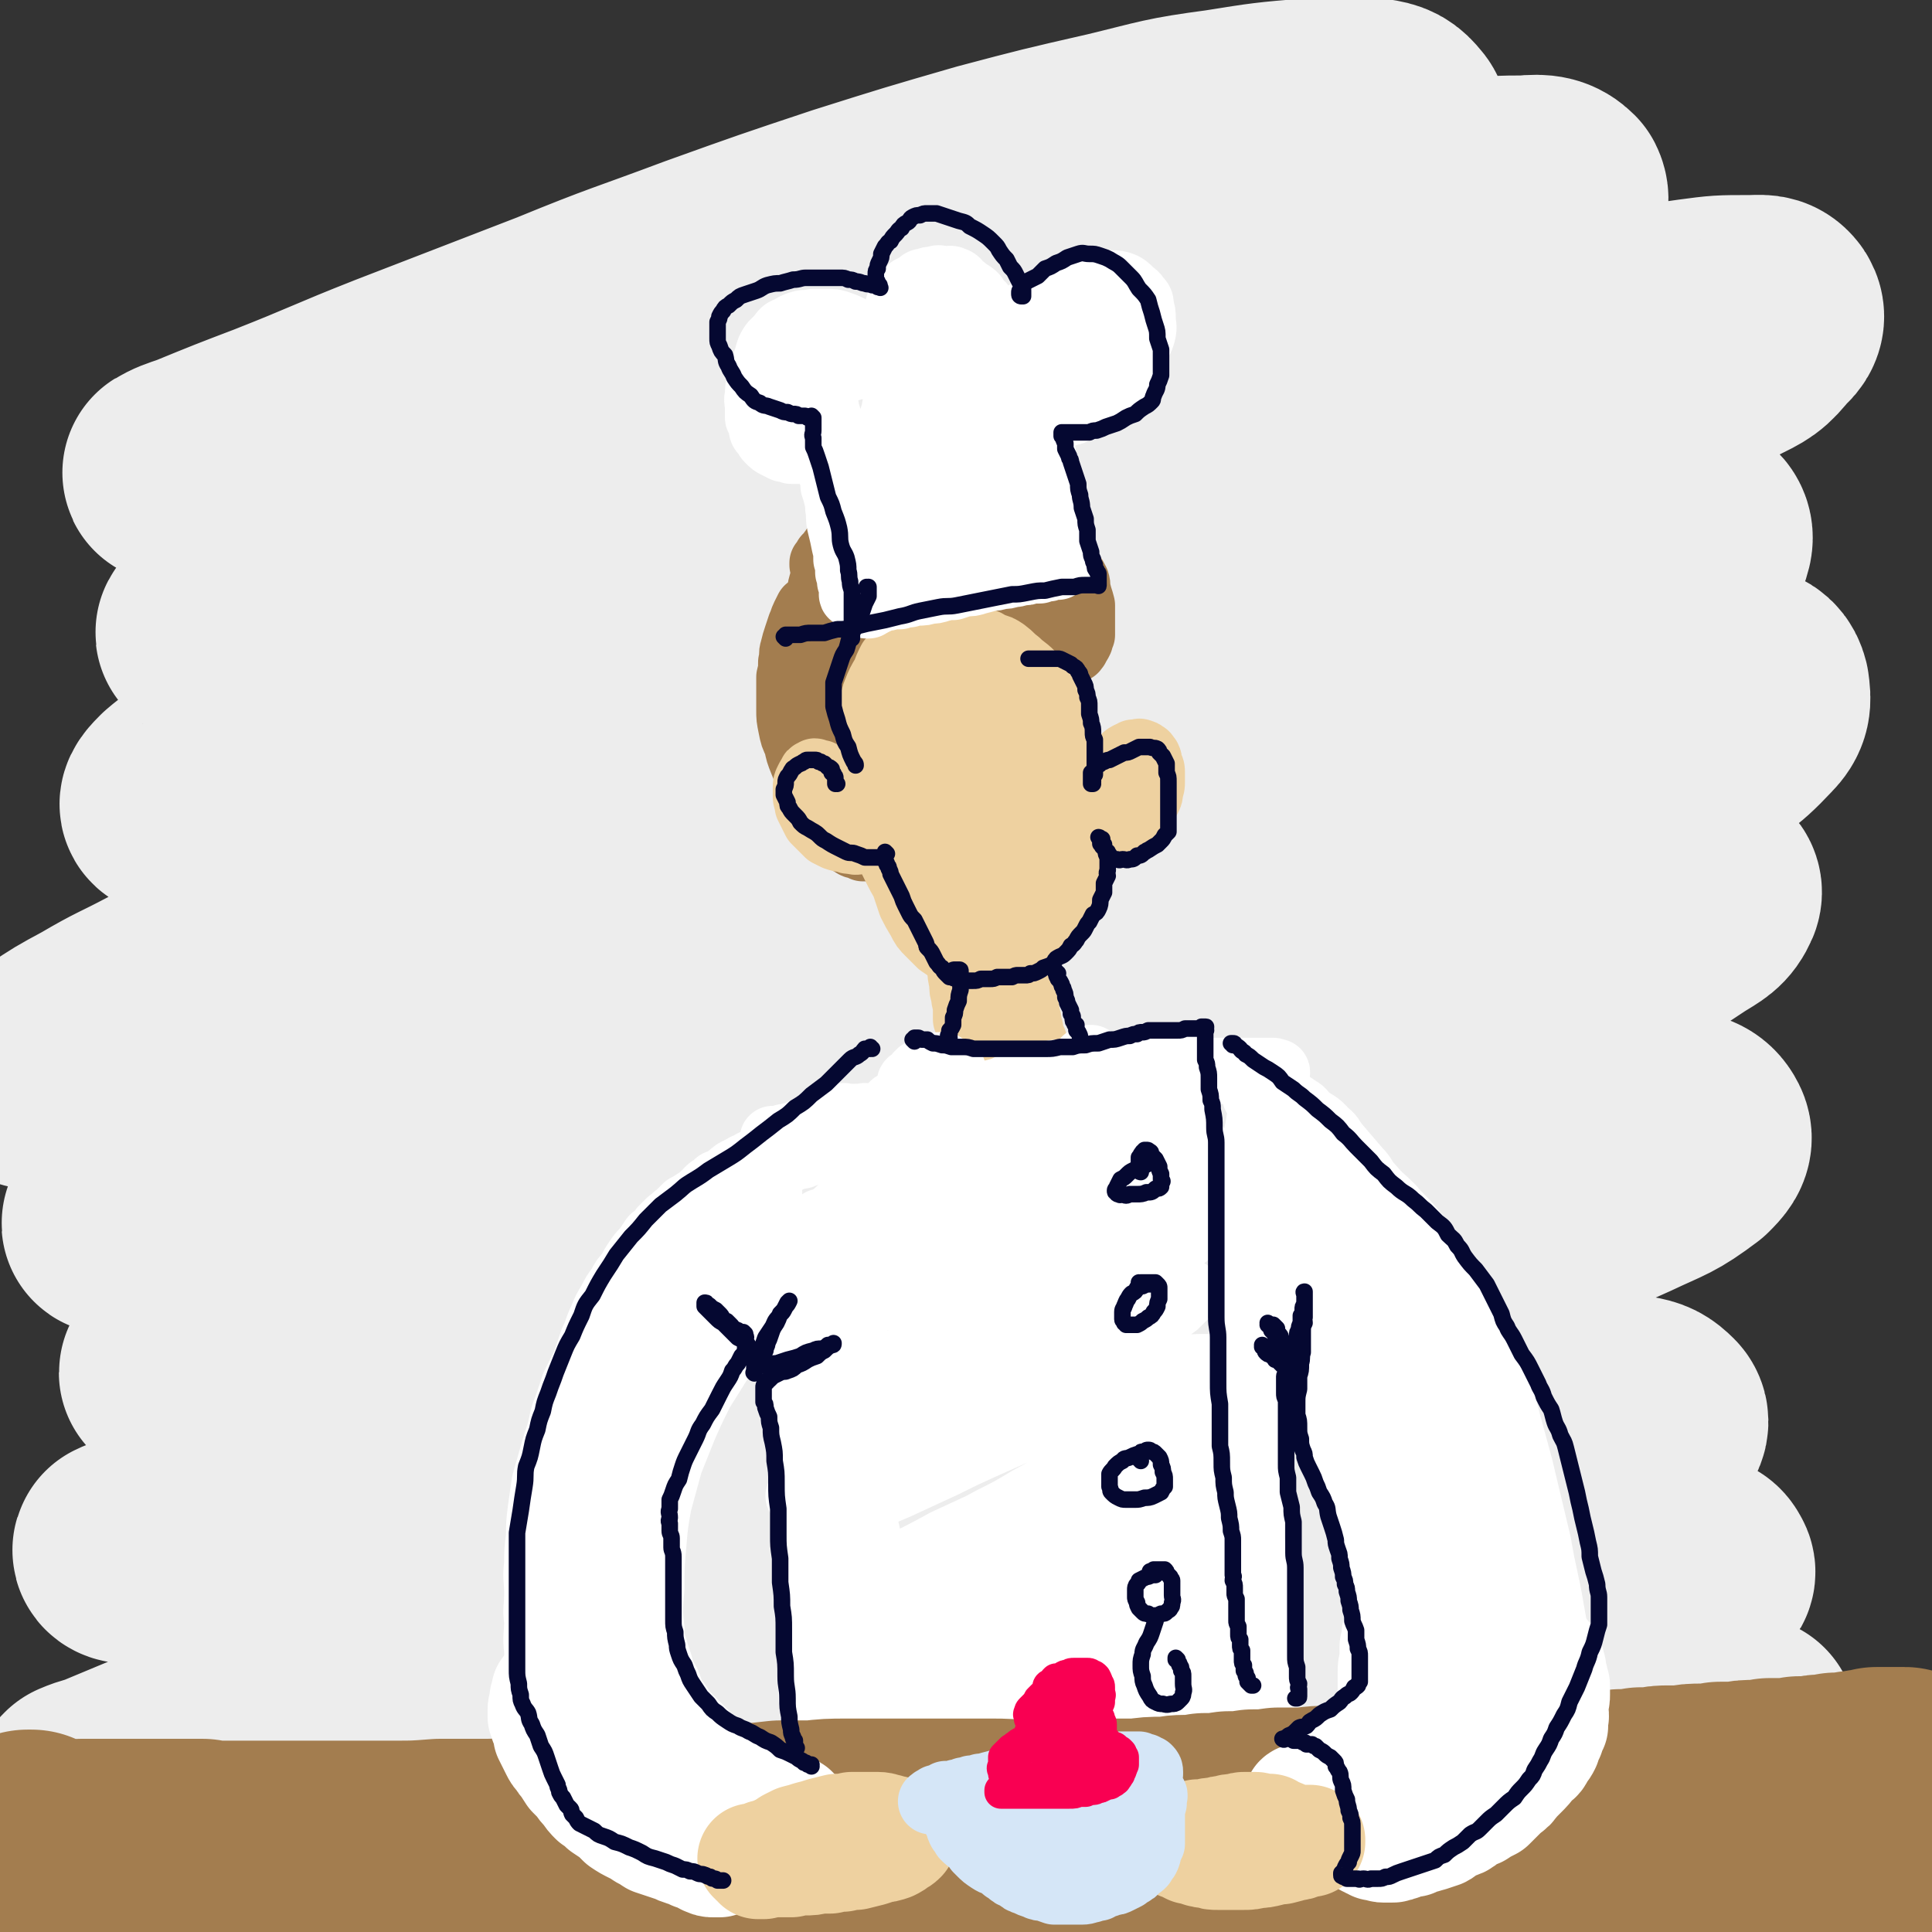 <svg viewBox='0 0 1050 1050' version='1.1' xmlns='http://www.w3.org/2000/svg' xmlns:xlink='http://www.w3.org/1999/xlink'><rect x="0" y="0" width="1050" height="1050" fill="#333333" stroke="none"/><g fill='none' stroke='rgb(237,237,237)' stroke-width='120' stroke-linecap='round' stroke-linejoin='round'><path d='M357,183c0,0 -2,-1 -1,-1 11,-6 12,-6 24,-12 18,-9 18,-10 36,-18 30,-13 30,-14 60,-25 21,-8 21,-8 42,-14 18,-6 18,-5 37,-10 10,-3 10,-3 21,-6 13,-4 13,-4 26,-7 5,-2 5,-1 10,-3 0,0 1,0 1,0 -5,1 -6,1 -11,2 -12,3 -12,4 -23,7 -19,5 -18,6 -37,11 -16,5 -16,5 -33,10 -26,8 -26,7 -52,16 -38,12 -38,12 -76,25 -32,10 -32,10 -64,21 -27,9 -27,9 -55,18 -20,7 -19,7 -39,15 -17,6 -17,6 -34,12 -14,4 -14,4 -27,9 -13,5 -13,4 -26,9 -11,4 -11,4 -22,8 -8,3 -8,3 -17,6 -1,0 -4,1 -3,1 3,-2 6,-3 12,-5 22,-9 22,-9 43,-17 33,-13 33,-14 66,-27 44,-17 44,-17 88,-34 39,-16 39,-15 79,-30 39,-14 39,-14 78,-27 38,-12 38,-12 76,-23 34,-9 34,-9 69,-17 29,-7 29,-8 59,-12 25,-4 25,-4 49,-6 17,-1 17,-3 33,0 7,1 9,2 13,7 2,2 1,5 -2,8 -11,10 -12,10 -26,18 -20,12 -20,11 -41,21 -29,12 -29,12 -58,23 -33,13 -33,13 -67,26 -38,14 -38,13 -76,28 -42,16 -42,16 -84,32 -43,16 -43,17 -86,33 -34,14 -34,13 -68,27 -22,9 -22,9 -44,18 -16,6 -16,6 -33,13 -10,4 -10,3 -19,7 -10,4 -10,4 -21,9 -9,5 -9,4 -18,10 -2,2 -5,5 -4,5 4,1 8,0 16,-2 23,-6 23,-6 45,-13 31,-11 31,-11 60,-23 53,-20 52,-21 104,-42 42,-17 42,-17 84,-34 43,-18 43,-19 86,-36 41,-16 41,-16 83,-31 39,-14 39,-13 78,-25 25,-8 25,-8 51,-16 30,-8 30,-9 59,-15 25,-5 26,-6 51,-6 9,-1 13,0 17,4 2,4 0,8 -5,12 -12,11 -13,10 -28,19 -25,14 -26,13 -52,26 -35,17 -35,17 -71,33 -40,17 -40,17 -81,33 -46,17 -47,17 -93,34 -50,18 -50,18 -100,37 -48,18 -48,18 -97,37 -38,15 -38,16 -76,31 -24,9 -25,9 -49,18 -16,7 -16,7 -32,13 -14,5 -14,5 -27,11 -11,5 -11,5 -22,11 -8,5 -9,5 -16,11 -3,3 -6,6 -4,7 3,2 7,2 14,0 25,-5 25,-6 51,-14 46,-16 46,-17 91,-34 49,-18 48,-19 96,-38 50,-20 50,-20 100,-39 51,-20 51,-20 102,-39 49,-18 50,-17 100,-33 45,-15 45,-15 91,-28 40,-12 40,-12 81,-23 29,-7 29,-7 58,-14 21,-4 21,-5 43,-8 15,-2 15,-2 31,-2 6,0 9,-1 12,3 2,3 1,6 -3,9 -8,10 -9,10 -21,16 -30,17 -30,16 -61,31 -43,20 -43,20 -87,38 -48,20 -48,19 -98,38 -54,21 -55,21 -110,41 -58,22 -58,22 -117,44 -58,23 -58,23 -117,46 -49,19 -49,19 -98,39 -37,15 -37,14 -74,29 -25,11 -25,11 -51,22 -20,9 -20,9 -40,19 -17,9 -17,8 -34,18 -13,7 -13,7 -25,15 -6,4 -10,6 -11,10 -1,2 3,3 7,3 15,-1 15,-2 30,-6 35,-10 35,-9 70,-22 55,-20 54,-21 108,-43 54,-22 54,-23 108,-46 53,-22 53,-23 106,-44 52,-22 52,-22 105,-42 49,-19 49,-20 99,-38 43,-16 43,-17 86,-31 36,-12 36,-12 73,-21 28,-6 28,-6 56,-10 17,-3 17,-3 34,-3 10,0 11,-1 20,3 5,3 8,5 7,10 -2,8 -4,10 -12,16 -21,15 -22,14 -46,26 -36,18 -36,17 -73,34 -44,20 -43,20 -87,40 -49,23 -48,24 -97,45 -53,22 -53,21 -106,42 -55,21 -55,21 -110,42 -52,20 -52,20 -105,39 -41,15 -41,15 -81,30 -31,12 -31,11 -61,22 -19,7 -19,8 -39,15 -13,4 -13,4 -26,9 -8,3 -9,2 -16,7 -3,1 -6,4 -5,4 3,1 6,0 12,-1 20,-5 21,-5 41,-12 42,-15 42,-16 84,-33 50,-19 50,-19 99,-39 53,-21 53,-22 105,-43 54,-22 54,-22 109,-43 54,-21 55,-20 109,-40 50,-19 49,-20 100,-38 46,-16 46,-17 93,-30 35,-9 35,-9 71,-16 21,-4 21,-3 43,-4 10,-1 11,-2 21,1 5,1 7,3 8,7 1,7 1,10 -4,15 -15,16 -17,15 -36,27 -38,22 -38,21 -78,40 -47,22 -47,21 -95,41 -50,21 -50,21 -101,41 -55,22 -56,22 -111,43 -58,22 -58,22 -116,44 -56,21 -56,21 -111,42 -41,15 -41,15 -82,30 -31,11 -31,11 -61,22 -21,8 -21,8 -42,15 -11,4 -11,4 -21,9 -3,1 -6,2 -6,3 1,1 4,1 8,1 15,-3 15,-3 29,-7 34,-11 34,-11 67,-23 46,-16 46,-17 92,-35 50,-19 50,-20 101,-39 54,-21 53,-22 107,-42 53,-20 53,-21 106,-39 49,-17 49,-17 97,-32 42,-13 42,-13 84,-24 35,-9 35,-9 71,-17 22,-5 22,-5 45,-8 12,-1 13,-2 25,-1 4,1 7,3 6,6 -3,7 -6,8 -14,13 -24,16 -25,16 -50,29 -37,18 -37,17 -75,34 -44,18 -45,18 -89,36 -50,20 -50,20 -101,40 -55,22 -55,22 -110,43 -57,22 -57,23 -114,45 -53,20 -53,20 -106,40 -39,15 -39,15 -78,30 -28,10 -28,10 -56,21 -17,7 -17,7 -35,14 -11,4 -12,3 -23,7 -6,2 -8,2 -12,4 -1,1 1,2 2,2 12,-1 13,-2 26,-5 30,-8 31,-7 61,-17 47,-15 47,-16 94,-33 51,-18 51,-18 102,-37 53,-19 53,-20 106,-39 53,-18 53,-19 106,-36 51,-17 51,-17 102,-32 43,-12 43,-13 87,-23 38,-8 38,-7 75,-12 25,-4 25,-3 50,-4 16,0 16,-1 31,2 8,2 12,2 15,8 2,4 -1,7 -5,11 -16,12 -17,11 -36,20 -31,14 -31,13 -63,26 -42,16 -42,16 -83,31 -48,18 -48,17 -95,35 -53,19 -53,19 -106,38 -55,21 -55,21 -110,42 -56,21 -55,22 -110,44 -43,17 -43,17 -86,35 -33,14 -33,14 -66,27 -23,10 -23,10 -46,20 -17,7 -17,7 -35,13 -12,5 -12,5 -24,10 -7,3 -7,2 -14,5 -1,1 -2,2 -1,2 8,-3 10,-4 20,-7 28,-10 28,-10 55,-19 50,-18 50,-18 100,-36 53,-19 53,-19 107,-37 54,-18 54,-18 108,-34 53,-16 53,-16 106,-29 50,-13 50,-13 100,-24 44,-10 44,-10 89,-17 37,-6 37,-6 75,-10 27,-2 27,-2 54,-2 15,1 15,1 30,4 6,1 8,2 12,6 2,2 1,5 -1,7 -9,6 -11,5 -22,10 -22,9 -22,9 -45,17 -33,12 -33,13 -66,23 -40,13 -40,13 -81,25 -47,14 -47,13 -94,27 -51,14 -51,14 -102,29 -51,15 -51,15 -102,30 -47,14 -47,14 -93,27 -35,10 -35,10 -70,19 -19,5 -18,6 -38,10 -11,2 -11,2 -22,3 -3,1 -7,1 -6,1 2,0 6,0 11,-1 18,-2 18,-2 35,-5 32,-7 32,-7 64,-14 40,-10 39,-11 78,-21 45,-12 45,-13 90,-25 48,-13 48,-13 96,-25 48,-12 48,-13 97,-23 45,-10 45,-10 91,-18 40,-7 40,-7 80,-12 27,-4 27,-4 55,-6 17,-1 17,-1 35,-1 13,0 13,0 26,2 6,1 9,1 10,4 2,2 -1,4 -4,5 -10,5 -11,4 -22,8 -29,10 -29,10 -59,19 -39,12 -39,12 -78,23 -43,12 -43,12 -86,24 -47,12 -47,12 -95,24 -50,13 -50,13 -100,27 -50,13 -50,13 -99,27 -44,12 -44,12 -88,23 -34,9 -34,9 -68,16 -17,4 -18,3 -35,6 -7,1 -9,1 -14,2 -1,0 0,-2 1,-2 10,-2 10,-2 21,-3 23,-4 23,-4 46,-8 31,-6 31,-5 63,-12 39,-8 39,-9 78,-17 45,-10 45,-10 91,-20 48,-10 48,-11 97,-20 48,-9 48,-9 96,-16 45,-7 45,-7 90,-11 36,-3 36,-3 72,-5 23,-1 23,-1 46,-2 18,-1 18,-1 36,-2 11,0 11,0 21,0 5,0 5,0 10,-1 2,0 4,0 3,0 -3,3 -4,4 -9,6 -14,7 -15,6 -30,12 -31,11 -31,10 -63,21 -36,11 -36,11 -73,22 -38,12 -38,12 -77,23 -39,12 -39,12 -79,24 -38,11 -38,11 -76,21 -33,9 -33,9 -67,16 -26,6 -26,7 -51,11 -16,3 -16,2 -31,3 -5,1 -9,1 -10,0 0,-1 5,-2 9,-3 12,-2 13,-2 25,-5 22,-5 22,-4 44,-10 30,-8 30,-8 60,-16 34,-9 34,-9 69,-18 36,-9 36,-9 73,-17 36,-8 36,-8 71,-15 33,-6 33,-6 66,-10 22,-3 22,-3 44,-5 19,-1 19,-1 38,-2 14,-1 14,-1 27,-1 12,-1 12,-1 24,-1 10,0 10,0 20,0 8,1 8,0 15,2 3,1 6,2 6,4 0,1 -2,2 -5,4 -10,5 -10,4 -21,9 -23,8 -23,8 -47,16 -32,10 -32,10 -65,18 -32,9 -32,9 -64,16 -26,6 -26,6 -53,11 -20,4 -20,4 -40,7 -14,2 -14,2 -29,4 -7,1 -7,0 -14,1 -1,0 -2,1 -2,1 5,0 6,0 12,-1 11,0 11,0 22,-1 18,-1 18,-2 37,-4 22,-2 22,-2 44,-5 24,-3 24,-3 47,-6 18,-2 18,-3 37,-5 19,-2 19,-1 38,-3 16,-2 16,-2 32,-4 13,-2 13,-2 26,-4 12,-1 12,-1 25,-2 12,-1 12,-1 25,-2 11,-1 11,-1 21,-1 3,0 3,0 5,0 '/></g>
<g fill='none' stroke='rgb(163,125,79)' stroke-width='36' stroke-linecap='round' stroke-linejoin='round'><path d='M449,314c0,0 -1,-1 -1,-1 0,0 0,1 0,1 0,0 0,-1 0,0 -1,1 -1,1 -1,2 -1,3 -1,3 -1,5 0,3 0,3 1,6 0,3 0,3 1,7 1,4 1,4 3,7 3,4 3,4 6,7 3,3 3,3 7,6 4,4 4,3 9,6 4,3 4,3 8,6 3,2 3,2 7,5 3,2 2,2 5,4 2,1 2,1 4,3 1,0 1,0 3,1 0,0 0,0 1,1 0,0 0,0 0,0 0,0 0,-1 0,-1 0,0 0,0 0,-1 -1,-2 -1,-2 -2,-3 -2,-3 -1,-3 -2,-5 -2,-4 -2,-4 -3,-7 -1,-4 -1,-4 -3,-8 -1,-4 -1,-4 -2,-9 -2,-4 -2,-4 -3,-8 -1,-5 -1,-5 -2,-9 -1,-4 -1,-4 -2,-8 -1,-3 -1,-3 -2,-6 0,-3 0,-3 0,-5 0,0 0,-1 0,-1 0,-1 0,-1 1,-1 0,0 0,0 1,0 1,0 1,0 3,1 2,1 2,1 3,2 2,2 2,2 4,3 2,2 2,2 4,4 1,2 1,3 2,5 2,3 2,3 4,6 2,3 2,3 3,6 2,3 1,3 3,6 1,2 1,2 2,5 1,2 1,2 2,3 0,1 0,1 1,2 0,0 0,0 0,0 0,0 0,0 0,0 0,0 0,0 0,0 0,-1 -1,-1 -1,-2 0,-2 0,-2 -1,-4 0,-3 0,-3 -1,-5 0,-3 0,-3 -1,-7 0,-3 0,-3 0,-6 0,-3 0,-3 0,-6 0,-2 1,-2 1,-4 0,-2 0,-2 1,-3 0,-1 0,-1 1,-1 0,-1 1,0 1,0 2,0 2,0 3,0 2,1 2,1 3,3 2,1 2,1 4,3 2,3 2,3 4,5 2,2 1,3 3,5 3,3 3,3 6,5 2,3 2,3 4,5 2,3 2,2 4,5 1,1 0,1 1,3 1,1 1,1 2,2 0,0 0,0 1,1 0,0 0,0 0,0 0,0 0,0 0,0 0,0 0,0 -1,-1 0,-2 0,-2 0,-4 -1,-2 -1,-2 -2,-5 -1,-4 -1,-4 -1,-8 -1,-4 -1,-4 -1,-8 0,-4 0,-4 -1,-8 0,-4 0,-4 -1,-7 0,-3 0,-3 0,-6 0,-2 -1,-2 -1,-4 0,-1 0,-1 0,-1 0,0 0,0 0,0 0,0 0,0 1,0 0,2 0,2 1,3 1,3 1,3 2,5 0,4 0,4 0,7 1,4 2,4 3,8 1,4 0,4 1,9 1,4 1,4 2,8 1,3 1,3 2,7 0,3 0,3 1,6 0,2 0,2 0,3 1,1 0,1 0,1 0,0 0,0 0,1 0,0 0,0 0,0 0,-1 0,-1 0,-1 0,0 0,0 0,-1 0,-2 0,-2 1,-4 0,-2 0,-2 1,-5 1,-3 1,-3 2,-6 1,-4 1,-4 2,-7 1,-2 1,-2 3,-4 1,-2 1,-2 2,-4 1,-1 1,-1 2,-2 1,0 1,0 3,0 0,0 1,0 1,1 2,2 2,2 3,3 1,3 1,3 2,5 1,3 2,3 3,6 1,3 0,3 1,6 1,2 2,2 3,4 0,2 0,2 1,4 0,1 0,1 0,1 1,1 1,1 1,1 0,0 0,0 0,0 0,0 0,0 0,0 0,0 0,0 0,-1 1,0 1,0 1,-1 1,-1 1,-1 2,-3 0,-1 0,-1 1,-3 0,-3 0,-3 0,-5 0,-3 0,-3 0,-6 0,-3 0,-3 0,-5 -1,-4 -1,-3 -2,-7 -1,-3 0,-3 -1,-6 -2,-4 -2,-3 -4,-7 -1,-3 -1,-3 -3,-6 -2,-2 -2,-3 -4,-5 -3,-2 -3,-2 -6,-4 -3,-2 -3,-2 -6,-3 -3,-2 -3,-2 -6,-3 -4,-1 -4,-1 -8,-1 -4,-1 -4,-1 -8,-1 -4,-1 -4,-1 -9,-1 -4,0 -4,0 -9,0 -5,0 -5,0 -9,0 -5,0 -5,0 -10,0 -4,0 -4,0 -9,0 -4,1 -4,1 -7,1 -4,1 -4,1 -7,1 -4,1 -4,1 -7,2 -3,0 -3,0 -6,1 -3,1 -2,1 -5,2 -2,1 -2,1 -4,2 -1,1 -1,1 -2,2 -2,1 -2,1 -3,2 -1,1 -1,2 -2,3 -1,1 -1,1 -2,2 0,1 0,1 -1,2 0,0 0,0 -1,1 0,0 0,0 0,1 0,0 0,0 0,0 0,0 0,0 0,0 0,0 0,0 0,0 0,0 0,0 0,0 1,0 1,0 1,0 1,0 1,0 1,0 1,-1 1,-1 2,-1 1,0 1,0 3,0 1,-1 1,-1 3,-1 3,-1 3,-1 6,-2 3,-1 3,-1 7,-1 5,-1 5,-1 10,-1 5,-1 5,-1 10,-2 5,0 5,0 11,-1 5,0 5,0 10,-1 5,0 5,0 9,-1 5,0 5,0 9,0 3,0 3,0 7,0 2,0 2,0 4,0 1,0 1,0 2,1 0,0 0,0 0,0 0,1 0,1 -1,1 -1,1 -1,1 -3,1 -3,1 -3,1 -6,2 -3,1 -3,0 -7,1 -4,1 -4,2 -8,3 -4,1 -4,1 -9,2 -5,1 -5,1 -9,2 -4,1 -4,1 -8,2 -3,1 -3,1 -6,2 -3,1 -3,1 -6,2 -3,1 -3,1 -5,2 -2,2 -2,2 -4,4 -2,1 -2,2 -3,3 -2,2 -2,2 -3,4 -3,3 -2,3 -4,7 '/><path d='M457,335c0,0 -1,0 -1,-1 -1,0 0,0 0,-1 -1,-1 -1,-1 -1,-2 -1,-1 -1,-1 -2,-2 -1,-1 -1,-1 -2,-1 -2,0 -2,0 -3,0 -2,0 -2,-1 -3,0 -1,0 -1,0 -3,1 -1,1 -1,1 -3,2 -1,2 -1,2 -2,4 -1,2 -1,3 -2,5 -1,3 -1,3 -2,6 -1,3 -1,3 -2,7 -1,3 0,3 -1,7 0,4 0,4 -1,8 0,5 0,5 0,9 0,4 0,4 0,9 0,4 0,4 1,9 1,5 1,5 3,9 1,5 1,5 3,10 2,5 2,5 5,9 2,6 2,6 4,11 3,4 3,4 6,9 2,4 2,4 5,7 2,3 2,4 4,6 2,2 2,2 4,3 1,1 1,0 3,1 1,0 1,0 2,1 0,0 0,0 0,0 1,0 1,0 1,0 0,0 0,0 0,0 0,0 0,0 0,-1 0,0 0,0 -1,0 0,-1 0,-1 -1,-2 -1,-1 -1,-1 -2,-1 -1,-2 -2,-2 -3,-3 -1,-2 -1,-2 -2,-4 -2,-3 -3,-3 -4,-6 -2,-4 -1,-4 -3,-8 -1,-5 -1,-5 -3,-10 -1,-7 -1,-7 -2,-13 -1,-7 -1,-7 -1,-13 -1,-7 -1,-7 -1,-15 0,-6 0,-6 0,-13 0,-5 1,-5 2,-11 0,-4 0,-4 1,-8 1,-2 1,-3 2,-5 1,-2 1,-2 3,-3 1,-1 1,0 3,-1 0,0 1,0 1,0 1,1 1,1 2,2 1,2 1,2 1,4 1,3 1,3 1,6 1,4 1,4 1,9 1,5 0,5 1,10 1,7 1,7 2,13 1,6 1,6 2,13 2,6 2,5 3,12 2,5 1,5 2,10 1,4 1,4 2,7 0,3 0,3 1,5 0,2 1,1 1,3 0,1 0,1 0,2 0,0 0,0 0,0 0,0 0,0 0,0 0,0 0,0 0,0 0,-1 0,-1 0,-1 0,-2 0,-2 0,-3 0,-2 0,-2 0,-5 1,-3 1,-3 1,-7 1,-5 1,-5 1,-9 1,-5 1,-5 2,-10 0,-6 0,-6 1,-12 1,-6 1,-6 2,-12 1,-5 1,-5 2,-10 1,-2 1,-3 2,-5 1,-1 1,0 3,-1 1,0 1,0 2,1 2,2 2,2 3,4 2,4 1,4 2,8 2,6 2,6 3,12 1,6 1,6 2,13 1,6 1,6 2,12 1,6 1,6 2,13 1,6 0,6 1,12 1,5 1,5 2,11 0,3 0,3 1,7 0,2 0,2 0,4 0,0 0,0 0,1 0,0 0,0 0,0 0,0 0,0 -1,0 0,-1 0,-1 0,-1 0,-1 0,-1 0,-3 0,-3 0,-3 0,-6 1,-5 1,-5 1,-10 1,-7 1,-7 2,-14 1,-7 1,-7 3,-15 1,-8 1,-8 2,-16 1,-8 1,-8 2,-17 1,-7 1,-7 2,-15 1,-6 2,-6 3,-12 1,-4 0,-4 1,-7 1,-1 1,-1 1,-2 0,0 0,0 0,0 1,1 1,1 1,3 1,2 1,2 1,4 1,5 1,5 1,9 1,6 1,6 1,12 0,7 0,7 1,14 0,8 0,8 0,15 0,7 0,7 1,13 0,5 0,5 0,10 0,4 0,4 0,7 1,2 1,2 1,4 0,1 0,1 0,2 0,0 0,0 0,0 0,0 0,0 -1,0 0,0 0,0 0,0 0,0 0,0 0,0 0,0 0,0 0,-1 1,-2 1,-2 1,-4 1,-4 2,-3 2,-7 2,-4 2,-4 3,-9 1,-5 1,-5 3,-11 2,-6 2,-6 3,-13 2,-6 2,-6 4,-12 1,-5 1,-5 3,-10 1,-3 1,-3 2,-5 1,-1 1,-1 2,-1 0,0 0,0 1,0 0,1 1,1 1,2 0,3 0,3 0,6 1,4 1,4 1,7 0,5 0,5 0,9 0,5 0,5 -1,10 -1,5 -1,5 -1,9 -1,4 -1,4 -2,8 -1,4 0,4 -1,7 -1,3 -1,3 -2,5 0,1 0,1 -1,2 0,1 0,1 -1,1 0,0 0,1 -1,1 0,0 0,0 0,1 -1,1 -1,1 -2,1 -1,2 -1,1 -1,3 -1,1 -1,1 -2,3 0,1 0,1 -1,2 '/></g>
<g fill='none' stroke='rgb(238,209,160)' stroke-width='36' stroke-linecap='round' stroke-linejoin='round'><path d='M568,409c0,0 -1,-1 -1,-1 0,0 0,0 0,0 1,4 1,5 1,9 0,5 0,5 0,11 0,7 0,7 0,14 0,8 -1,8 -1,15 0,8 0,8 -1,15 0,6 0,6 0,12 -1,5 -1,5 -2,11 -1,4 0,4 -1,8 0,3 0,3 -1,7 -1,2 -1,2 -3,5 -1,2 0,2 -2,4 -1,1 -2,1 -3,2 -2,1 -2,1 -4,1 -2,1 -2,1 -4,1 -2,1 -2,1 -4,1 -3,0 -3,0 -6,0 -3,-1 -3,-1 -6,-1 -3,-1 -3,-1 -6,-2 -3,-1 -3,-1 -6,-3 -4,-3 -4,-3 -7,-5 -3,-3 -3,-3 -6,-6 -3,-3 -3,-3 -5,-7 -3,-5 -3,-5 -5,-9 -2,-6 -2,-6 -4,-12 -2,-5 -1,-5 -3,-11 -2,-6 -2,-6 -4,-12 -1,-6 -1,-6 -2,-12 -1,-6 -1,-6 -2,-11 0,-6 0,-6 0,-11 0,-5 0,-5 1,-10 0,-4 0,-4 1,-9 1,-4 2,-4 3,-8 2,-5 2,-5 3,-9 2,-4 2,-4 4,-9 1,-4 1,-4 3,-7 2,-4 2,-4 4,-7 2,-3 2,-3 4,-5 2,-3 2,-3 4,-5 2,-1 2,-1 4,-2 3,-2 3,-2 5,-3 3,0 3,0 5,-1 3,0 3,0 6,0 3,1 3,1 6,1 3,1 3,1 6,3 4,1 4,1 7,3 4,3 3,3 7,6 3,3 4,3 7,6 3,4 3,4 6,8 3,6 3,6 5,11 3,7 3,7 5,13 2,7 3,7 4,14 2,7 2,7 2,15 1,7 1,7 2,15 0,7 0,8 0,15 0,6 0,6 -1,13 -1,5 -1,5 -3,10 -2,4 -2,4 -5,9 -2,3 -3,3 -6,7 -3,3 -3,3 -6,5 -3,3 -3,3 -6,5 -3,2 -3,1 -6,2 -3,1 -3,1 -6,2 -4,0 -4,0 -7,1 -4,0 -4,0 -8,0 -3,-1 -3,-1 -6,-1 -4,-1 -4,-1 -7,-3 -4,-2 -4,-2 -7,-4 -3,-2 -3,-2 -6,-5 -3,-4 -3,-4 -6,-7 -3,-5 -3,-5 -6,-10 -3,-5 -3,-5 -6,-11 -3,-6 -3,-6 -5,-13 -3,-7 -3,-7 -4,-14 -2,-7 -2,-7 -3,-15 -1,-7 -1,-7 -1,-14 -1,-7 0,-7 0,-14 0,-6 0,-6 1,-13 1,-6 0,-6 2,-11 2,-5 2,-5 5,-10 1,-3 1,-3 3,-7 3,-3 3,-3 6,-6 3,-2 3,-3 6,-4 3,-2 4,-1 7,-2 3,0 3,-1 7,-1 4,0 4,0 7,1 4,0 4,0 7,2 3,2 3,2 6,5 3,3 3,3 6,6 3,4 3,4 6,9 2,6 2,6 4,12 2,7 2,7 4,15 2,7 2,7 3,15 1,8 0,8 0,15 1,8 2,8 2,16 0,6 0,7 -1,13 -1,6 -2,6 -3,12 -1,5 -1,5 -3,9 -2,4 -2,4 -5,8 -2,3 -2,3 -5,6 -2,2 -2,2 -5,4 -3,2 -3,2 -6,3 -2,1 -3,1 -5,1 -3,0 -3,1 -5,1 -2,0 -2,0 -4,-1 -2,-1 -2,-1 -4,-3 -3,-2 -3,-2 -5,-5 -3,-3 -3,-3 -6,-8 -2,-4 -2,-5 -3,-10 -2,-6 -2,-6 -3,-12 -1,-6 -1,-6 -2,-13 -1,-8 -1,-8 -1,-16 0,-8 0,-8 0,-15 0,-8 1,-8 2,-15 1,-6 0,-6 2,-12 1,-4 1,-4 3,-8 2,-2 2,-2 4,-4 2,-1 3,-1 6,-1 2,-1 3,-1 5,0 3,0 4,-1 6,1 4,1 4,2 6,4 3,4 3,4 5,8 3,4 2,4 4,9 2,7 2,7 4,13 2,7 3,7 4,14 1,8 0,8 0,15 0,6 1,6 1,13 0,5 0,5 -1,10 0,4 1,5 -1,8 -1,2 -2,2 -5,4 -2,1 -2,2 -4,3 -2,2 -2,2 -4,3 -3,1 -3,0 -6,0 -2,1 -3,1 -5,0 -3,0 -3,0 -5,-1 -3,-2 -3,-2 -4,-5 -2,-3 -3,-3 -4,-6 -2,-4 -3,-4 -4,-9 -1,-6 0,-6 0,-12 -1,-6 -1,-7 -1,-13 1,-7 1,-7 2,-14 1,-7 0,-7 1,-13 1,-4 2,-4 4,-8 0,-2 0,-3 2,-4 2,-1 2,-1 4,-1 1,0 2,0 3,0 2,1 2,1 4,3 2,2 2,2 3,5 2,3 2,3 3,6 2,4 1,4 2,9 0,4 1,4 1,9 0,4 0,5 0,9 0,4 0,4 -1,8 0,3 0,3 -2,6 -1,2 -1,1 -3,3 -2,1 -1,1 -3,1 -1,1 -1,1 -2,1 -1,0 -1,0 -1,0 -1,-1 -1,-1 -1,-1 -1,-2 -1,-2 -1,-3 -1,-2 -1,-2 -1,-4 0,-2 0,-2 0,-5 0,-3 1,-3 1,-6 1,-3 1,-3 1,-6 0,-2 0,-2 1,-3 0,-1 -1,-1 0,-2 0,0 0,0 0,0 0,0 0,0 0,0 0,1 0,1 0,2 0,3 0,3 0,5 0,3 0,3 0,5 0,3 0,3 -1,6 0,2 0,2 0,5 -1,2 -1,1 -2,3 -1,2 -1,2 -2,4 -1,1 -1,1 -2,2 -1,1 -1,1 -2,1 -1,1 -1,1 -2,2 -1,0 -1,0 -2,0 -1,0 -1,0 -2,0 -1,0 -1,0 -2,0 -1,-1 -1,-1 -1,-1 -1,-1 -1,-1 -2,-1 -1,-1 -1,-1 -2,-2 -1,-1 -1,-1 -2,-2 -1,-1 -1,-1 -2,-2 -1,-1 -1,-1 -2,-2 -2,0 -2,0 -3,-1 -1,-1 -2,-1 -3,-1 -1,-1 -1,-1 -3,-2 -2,-1 -2,-1 -3,-2 -2,-1 -2,-1 -3,-2 -2,-1 -2,0 -3,-1 -2,-2 -2,-2 -4,-3 -1,-2 -1,-1 -3,-3 -2,-1 -2,-2 -3,-3 -2,-2 -2,-2 -3,-3 -2,-2 -2,-2 -3,-3 -1,-2 -1,-2 -3,-3 -1,-1 0,-1 -2,-2 -1,-1 -1,-1 -2,-1 -1,0 -1,0 -2,0 0,-1 0,-1 -1,0 -1,0 -1,0 -1,1 -1,1 -1,1 -2,3 -1,2 -1,2 -1,4 0,2 0,2 0,5 0,2 1,2 1,5 1,2 1,2 2,4 1,2 1,2 2,4 2,2 2,2 4,4 1,1 1,1 3,3 2,1 2,1 4,2 3,1 3,1 5,1 2,1 2,1 4,1 3,1 3,0 6,0 2,0 2,0 4,0 2,0 2,-1 4,-1 2,-1 2,-1 4,-2 1,-1 1,-1 2,-2 0,-1 0,-1 1,-2 0,0 0,0 1,-1 0,-1 0,-1 0,-1 0,-1 0,-1 0,-2 -1,0 -1,0 -1,-1 -1,0 -1,0 -2,0 0,-1 0,-1 0,-1 0,0 -1,0 -1,0 0,0 0,0 0,0 1,-1 1,0 1,-1 1,0 1,0 2,0 1,-1 1,-1 3,-1 2,0 2,0 5,0 3,-1 3,-1 6,-1 3,-1 3,-1 6,-1 4,0 4,0 8,-1 5,0 5,0 9,-1 5,0 5,0 9,-1 4,0 4,0 9,-1 3,0 3,0 7,-1 4,0 3,0 7,-1 2,0 2,0 5,0 2,-1 2,-1 5,-1 2,0 2,0 4,-1 1,0 1,0 3,0 2,-1 2,-1 3,-1 2,0 2,0 4,-1 1,0 1,1 3,0 2,0 2,0 4,0 1,0 1,0 3,0 2,0 2,0 4,0 1,-1 1,-1 2,-1 1,0 1,0 2,0 0,0 0,0 1,0 0,-1 0,-1 1,-1 0,0 0,0 0,0 0,0 0,0 0,-1 0,0 0,0 0,0 0,0 0,0 0,0 0,0 0,0 0,0 0,0 0,0 0,0 0,1 -1,0 -1,0 0,0 0,0 1,0 0,0 -1,0 0,0 0,0 0,0 1,0 0,-1 0,-1 1,-1 1,-1 1,-1 2,-2 0,0 0,0 1,-1 1,-1 1,-1 2,-2 1,-1 0,-1 1,-2 1,-1 1,-1 2,-2 1,-1 1,-1 2,-3 1,-1 1,-1 2,-2 1,-1 1,-1 3,-2 1,0 1,0 2,-1 1,0 1,0 2,0 1,0 1,-1 2,0 1,0 1,0 2,1 1,0 1,1 2,2 1,2 0,2 1,4 1,2 1,2 1,4 0,2 0,2 0,5 0,2 0,2 -1,5 0,2 0,2 -1,4 -2,2 -2,2 -3,4 -2,2 -2,1 -4,3 -1,1 -1,1 -3,2 -2,1 -2,1 -4,2 -2,0 -2,0 -4,1 -1,0 -1,0 -2,0 -2,0 -2,0 -3,0 -1,0 -1,0 -1,-1 -1,0 -1,-1 -2,-2 0,0 0,0 0,-1 0,-2 0,-2 0,-3 0,-2 0,-2 0,-4 1,-2 1,-2 2,-3 0,-2 1,-2 2,-3 0,-1 0,-1 1,-2 1,0 1,0 2,-1 0,0 1,0 1,0 0,0 0,0 1,0 0,0 0,0 0,0 0,0 0,0 0,1 0,1 0,1 -1,2 -1,3 -1,3 -2,5 '/><path d='M507,469c0,0 0,-1 -1,-1 0,0 1,0 1,1 0,0 0,-1 1,0 0,0 1,0 1,0 1,0 1,0 2,1 0,0 0,0 1,1 1,1 1,1 1,3 1,1 1,1 2,3 0,2 1,2 2,4 0,2 -1,2 0,4 0,3 0,3 0,5 1,3 1,3 2,6 1,4 0,4 1,8 0,3 0,3 0,7 1,4 1,3 2,7 0,4 -1,4 0,8 0,4 0,4 1,8 0,4 0,4 1,7 0,4 1,3 1,7 0,3 0,3 0,6 1,2 1,2 2,4 1,2 1,2 1,4 1,2 1,2 1,4 0,1 0,1 1,2 0,1 0,1 0,3 0,0 1,0 1,1 0,1 0,1 0,2 0,1 0,1 0,2 0,1 0,1 0,1 0,1 0,1 -1,2 0,1 0,1 -1,1 -1,1 -1,1 -2,2 -1,1 -1,1 -3,2 -1,1 -1,0 -3,1 -2,2 -2,2 -4,3 -3,1 -3,1 -5,2 -3,1 -3,1 -6,2 -2,2 -2,2 -5,3 -2,2 -3,1 -5,2 -2,2 -2,2 -4,3 -2,1 -2,1 -4,1 -1,1 -1,1 -2,2 -1,1 -1,1 -2,1 0,1 -1,0 -1,1 0,0 0,0 0,0 0,0 0,0 0,0 1,0 1,0 2,0 1,0 1,0 3,0 1,0 1,0 3,0 2,0 2,0 5,-1 2,0 2,0 5,0 2,-1 2,-1 4,-1 3,0 3,0 6,-1 3,0 3,0 6,0 2,0 2,0 4,-1 1,0 1,0 3,-1 1,0 1,0 3,-1 1,0 1,0 2,0 1,0 1,0 2,-1 1,0 1,0 2,0 1,0 1,-1 1,-1 2,0 2,0 3,0 1,0 1,0 2,-1 1,0 1,0 2,0 1,0 1,-1 1,-1 1,0 1,0 2,-1 1,0 1,0 1,0 1,-1 1,-1 1,-1 1,-1 1,-1 1,-2 1,-1 1,-1 1,-1 1,-2 1,-2 1,-3 0,-2 0,-2 1,-3 0,-2 0,-2 1,-4 0,-1 0,-1 0,-3 0,-3 1,-3 1,-5 0,-2 0,-2 0,-5 0,-3 0,-3 0,-5 0,-3 0,-3 0,-6 0,-2 0,-2 0,-5 0,-3 0,-3 -1,-5 0,-3 0,-3 -1,-6 0,-2 0,-2 0,-5 -1,-3 0,-3 -1,-6 0,-2 0,-2 -1,-5 0,-2 0,-2 -1,-4 0,-2 0,-2 -1,-4 0,-1 0,-1 0,-2 0,-1 0,-1 0,-2 0,0 0,0 0,0 -1,0 -1,0 -1,0 0,0 0,0 0,0 1,1 1,1 1,3 0,2 0,2 0,5 1,3 1,3 2,7 0,4 0,4 1,8 0,4 0,4 1,8 1,3 1,3 2,7 1,3 1,3 2,6 0,3 0,3 1,5 1,2 1,3 2,5 1,1 1,1 2,2 1,1 1,1 1,2 1,1 1,1 1,2 1,0 0,0 0,0 0,0 0,0 0,0 1,1 0,0 0,0 0,0 0,0 0,0 1,-1 0,-1 0,-2 0,-1 0,-1 0,-2 0,-2 0,-2 -1,-4 0,-3 -1,-3 -1,-5 -1,-3 0,-3 -1,-5 0,-3 -1,-3 -1,-6 -1,-2 0,-2 -1,-4 0,-1 0,-1 0,-3 -1,-1 -1,-1 -1,-2 0,0 0,0 0,-1 0,0 0,0 0,0 0,0 0,0 0,0 0,1 0,1 0,2 1,2 1,2 1,3 1,2 1,2 1,4 1,2 1,2 1,5 1,2 1,2 1,5 1,2 1,2 1,4 1,3 1,3 2,5 0,2 0,2 1,4 1,2 1,2 2,4 1,2 1,2 2,3 1,2 1,2 2,3 1,1 1,1 2,2 1,1 1,1 3,2 1,2 1,1 3,3 1,0 1,1 2,1 1,1 1,1 3,1 1,1 1,1 2,2 1,0 1,0 2,1 1,0 1,0 2,0 0,1 0,1 1,1 0,0 0,0 0,0 0,0 0,0 0,1 0,0 0,0 0,0 0,0 0,0 -1,0 -1,0 -1,0 -2,0 -2,1 -2,0 -3,0 -2,1 -2,1 -4,1 -3,0 -3,0 -5,0 -2,0 -2,0 -5,0 -3,0 -3,0 -6,0 -3,1 -3,1 -7,1 -3,0 -3,0 -7,1 -3,0 -3,0 -7,0 -3,1 -3,1 -6,1 -1,0 -1,0 -3,0 -2,1 -2,1 -4,1 -1,0 -1,0 -1,0 -1,0 -1,0 -2,1 0,0 0,0 0,0 -1,0 -1,0 -1,0 0,0 0,0 0,0 '/><path d='M490,616c0,0 -1,-1 -1,-1 0,0 0,0 0,1 0,0 0,0 0,0 '/><path d='M492,615c0,0 -1,-1 -1,-1 0,0 0,1 0,1 1,0 1,0 1,0 0,0 0,0 0,0 1,0 1,0 1,0 0,0 0,0 1,0 0,0 0,0 1,0 1,1 1,1 2,1 1,0 1,0 1,0 2,1 2,1 4,2 1,0 1,0 3,1 2,1 2,0 4,2 3,1 2,1 4,3 3,2 3,2 6,4 3,2 3,2 7,4 3,3 3,3 7,6 3,3 3,3 6,6 4,3 4,3 7,6 3,2 2,2 5,5 3,2 3,2 6,4 2,1 2,1 4,3 1,0 1,1 2,1 2,1 2,1 3,2 0,0 0,0 0,0 0,0 0,0 0,0 0,0 0,0 0,0 0,0 0,0 0,0 0,-1 0,-1 1,-2 0,-1 0,-1 0,-3 1,-3 1,-3 2,-5 1,-3 0,-3 1,-6 2,-4 2,-4 3,-7 2,-4 1,-4 3,-8 1,-4 1,-4 2,-8 1,-4 1,-4 2,-8 1,-3 1,-3 2,-6 1,-3 1,-3 1,-6 1,-2 1,-2 2,-4 0,-1 0,-1 1,-2 0,-1 0,-1 0,-2 0,0 0,0 0,-1 0,0 0,0 0,0 0,0 0,0 0,0 0,0 0,0 0,1 0,1 0,1 -1,2 -1,2 -1,2 -2,3 -2,2 -2,2 -4,5 -2,2 -2,2 -4,5 -2,2 -2,2 -4,5 -2,3 -2,3 -4,5 -1,3 -1,3 -3,5 -1,2 -1,2 -2,4 -1,1 -1,1 -2,2 -1,1 -1,1 -2,2 -1,0 -1,0 -1,0 -1,1 -1,0 -2,0 0,0 0,1 -1,0 -1,0 -1,0 -1,0 -2,-1 -1,-1 -3,-1 -1,-1 -1,-1 -2,-2 -2,-2 -2,-2 -3,-3 -2,-1 -1,-1 -3,-2 -2,-2 -2,-1 -4,-3 -1,-1 -1,-1 -2,-2 -1,-1 -1,-1 -3,-2 -1,0 -2,0 -3,-1 -1,-1 -1,-1 -2,-1 -1,-1 0,-1 -1,-1 0,-1 0,-1 0,-1 0,-1 0,-1 0,-1 1,-1 1,-1 2,-1 2,-1 2,-1 3,-2 2,-1 2,-1 3,-2 3,-1 3,-1 5,-2 2,-1 2,-1 4,-2 2,-1 2,-1 4,-1 2,-1 2,-1 4,-1 1,-1 1,-1 2,-1 0,0 0,0 1,0 0,0 0,0 0,0 '/><path d='M480,610c0,0 -1,0 -1,-1 0,0 0,1 0,1 0,0 0,0 0,0 '/></g>
<g fill='none' stroke='rgb(255,255,255)' stroke-width='36' stroke-linecap='round' stroke-linejoin='round'><path d='M460,608c-1,-1 -1,-1 -1,-1 -1,-1 0,0 0,0 0,0 0,0 0,0 0,0 0,0 0,0 -1,-1 0,0 0,0 0,0 0,0 0,0 1,0 1,0 2,0 0,1 0,1 0,1 1,1 1,1 2,2 1,1 1,1 2,2 1,1 1,1 2,3 2,1 2,1 3,2 2,2 2,2 5,3 2,2 2,2 5,4 3,2 3,2 7,4 3,2 4,2 7,5 4,2 4,2 7,5 4,3 4,3 8,5 4,3 4,3 8,6 3,3 3,4 7,6 3,3 4,3 7,6 4,3 4,3 7,6 3,2 3,3 6,5 3,2 3,2 6,4 3,2 3,2 5,4 2,1 2,1 4,2 1,1 0,1 1,1 0,1 0,1 1,1 0,0 0,0 0,0 0,0 0,0 0,0 -1,0 -1,0 -1,0 -1,0 -1,0 -2,0 -1,0 -1,0 -2,-1 -2,0 -2,0 -4,-1 -1,0 -1,-1 -2,-1 -2,-1 -2,-1 -4,-2 -2,-1 -2,-2 -4,-3 -2,-2 -2,-2 -5,-4 -2,-2 -2,-2 -5,-5 -3,-3 -3,-3 -5,-6 -3,-3 -3,-3 -6,-6 -3,-4 -3,-4 -6,-7 -3,-4 -2,-4 -5,-7 -2,-3 -2,-3 -5,-6 -2,-3 -2,-3 -4,-6 -2,-2 -2,-2 -4,-4 -2,-2 -2,-1 -4,-3 -1,-1 -1,-1 -2,-3 -1,-1 -1,-1 -2,-2 -1,-1 -2,-1 -3,-2 0,-1 0,-1 -1,-2 -1,-1 0,-1 -1,-2 0,0 0,0 -1,-1 0,0 0,0 0,-1 0,0 0,0 0,0 0,-1 0,-1 0,-1 0,0 0,0 0,0 0,0 0,0 0,0 0,0 0,0 0,0 0,0 0,0 0,0 0,0 0,0 0,0 0,0 0,-1 0,-1 0,0 0,1 0,1 0,0 0,0 0,0 0,0 0,-1 0,-1 0,0 0,1 0,1 0,0 0,0 0,0 0,0 0,-1 0,-1 0,0 0,1 0,1 1,0 1,0 1,-1 0,0 0,0 0,0 0,0 0,0 0,-1 0,0 0,0 0,0 0,-1 0,-1 0,-1 0,0 0,0 0,-1 0,0 0,0 0,-1 0,-1 0,-1 1,-1 0,-1 0,-1 0,-1 1,-1 1,-1 2,-1 1,-1 1,-1 1,-1 2,-1 2,-1 3,-2 2,-1 2,-1 4,-2 2,-1 2,-1 4,-2 2,-1 2,-1 4,-2 2,-1 2,-1 4,-2 2,-1 2,-1 3,-2 2,-1 2,-1 4,-2 1,-1 1,-1 2,-2 1,0 1,0 2,0 0,0 0,-1 0,-1 0,0 0,0 0,0 0,1 0,0 -1,0 0,0 1,0 0,0 0,0 -1,0 -1,0 -1,1 -1,1 -3,1 -1,1 -1,1 -2,1 -2,1 -2,1 -3,2 -1,0 -1,0 -3,1 -1,0 -1,0 -2,1 -1,0 -1,0 -2,0 -1,1 -1,1 -2,1 -1,0 -1,0 -2,0 0,0 0,0 -1,0 0,0 0,0 -1,0 0,0 0,0 0,0 0,0 0,0 0,0 0,0 0,-1 0,-1 -1,0 0,1 0,1 0,0 0,0 0,0 0,0 0,0 0,-1 -1,0 0,1 0,1 0,0 0,-1 1,-1 0,0 0,0 0,0 1,-1 1,-1 1,-1 0,-1 0,-1 1,-1 0,-1 0,-1 1,-1 0,0 0,-1 0,-1 1,0 1,0 1,-1 1,0 1,0 1,0 1,-1 1,-1 1,-1 1,0 1,0 1,0 0,0 0,0 1,-1 0,0 0,0 0,0 1,0 1,0 1,0 0,0 0,0 1,-1 0,0 0,0 0,0 1,0 1,0 2,0 0,0 0,0 0,0 1,0 1,0 1,0 1,-1 1,-1 1,-1 1,0 1,0 1,0 1,0 1,0 1,0 1,0 1,0 1,1 1,1 1,1 1,1 1,2 1,2 2,4 1,2 0,3 1,5 1,3 2,3 3,6 1,3 1,3 2,7 1,4 1,4 2,8 1,4 1,4 3,8 1,5 2,5 3,9 2,4 2,4 3,8 2,4 2,4 4,7 1,4 1,4 3,7 1,2 1,2 2,5 1,2 1,2 2,3 1,2 1,2 2,3 0,1 0,1 0,1 0,1 0,1 0,1 1,0 0,1 0,1 0,0 0,0 0,0 0,0 0,0 0,0 0,1 0,1 -1,1 0,0 0,0 0,0 0,0 0,0 0,0 0,0 0,0 0,0 0,0 -1,0 -1,0 0,-1 1,0 1,0 0,-1 0,-1 0,-1 '/><path d='M593,580c0,0 -1,0 -1,-1 0,0 0,1 0,1 1,-1 0,-1 0,-1 1,-1 1,-1 1,-1 '/><path d='M595,577c0,0 -1,-1 -1,-1 0,0 0,0 0,0 0,0 0,0 0,0 0,0 0,0 -1,0 0,-1 0,-1 0,-1 0,0 0,0 -1,0 0,0 0,0 -1,1 0,0 0,0 -1,0 -1,1 -1,1 -1,2 -1,1 -1,1 -2,3 -1,2 -1,2 -2,3 -1,3 -1,3 -2,5 -1,3 -2,3 -3,5 -1,3 -1,3 -2,5 -1,2 -1,2 -3,4 -1,2 -1,2 -2,4 -1,2 -1,2 -2,5 -1,2 -1,2 -2,5 -1,3 -1,3 -2,5 -2,3 -2,3 -3,6 -1,2 -1,2 -2,5 -1,2 -1,2 -2,4 -1,2 -1,2 -2,4 -1,1 -1,1 -2,3 -1,1 -1,1 -2,2 -2,1 -2,1 -3,2 -1,0 -1,0 -2,1 -1,0 -1,0 -2,1 -1,0 -1,0 -2,0 -1,1 -1,1 -1,1 0,0 0,0 -1,0 0,0 0,0 0,0 0,0 0,0 0,0 0,0 0,0 0,0 0,0 -1,-1 -1,-1 0,0 0,1 1,1 0,0 0,0 0,0 0,-1 0,-1 0,-1 0,0 0,0 1,-1 0,0 0,0 0,0 0,-1 1,0 1,-1 1,0 1,0 1,-1 1,0 1,0 2,-1 1,-1 1,-1 3,-2 1,-1 1,0 3,-1 1,-1 1,-1 3,-3 1,-1 1,-1 3,-2 2,-2 2,-2 3,-3 2,-1 2,-1 3,-3 1,-1 1,-1 2,-2 1,-1 1,-1 2,-2 1,-1 1,-1 1,-2 1,0 1,0 1,-1 0,0 0,0 0,-1 0,0 0,0 0,0 0,-1 0,-1 0,-1 -1,0 0,-1 -1,-1 0,-1 0,-1 0,-1 0,-1 0,-1 0,-2 '/><path d='M517,604c0,0 0,0 -1,-1 0,0 1,1 0,1 0,-1 0,-1 -1,-1 0,-1 0,-1 -1,-1 0,0 0,0 0,0 0,0 0,0 1,0 1,-1 1,-1 3,-1 2,-1 2,0 4,-1 2,-1 2,-1 4,-2 3,-1 3,-1 6,-2 4,-1 4,-1 7,-2 4,-1 4,-1 7,-2 4,-2 4,-2 7,-3 4,-1 4,-1 7,-2 4,-1 4,-1 7,-2 2,-1 2,-1 5,-1 1,-1 1,-1 3,-1 1,0 1,0 3,0 0,-1 0,0 0,0 1,0 1,-1 1,0 0,0 -1,0 -1,0 -1,1 -1,1 -2,1 -2,1 -2,1 -4,2 -3,1 -3,1 -6,2 -3,1 -3,1 -6,2 -3,1 -3,1 -6,2 -3,1 -3,1 -6,2 -3,1 -3,1 -6,2 -3,0 -3,0 -6,1 -2,1 -2,1 -4,1 -2,1 -2,0 -3,1 -1,0 -1,0 -2,0 0,0 1,0 1,0 1,-1 1,-1 1,-1 2,0 2,0 4,-1 2,-1 2,-1 4,-2 3,-1 3,-1 6,-2 4,-1 4,-1 7,-2 3,-1 3,-1 6,-2 3,-1 4,-1 7,-2 2,0 2,0 5,-1 3,-1 3,-1 5,-2 1,0 1,0 2,0 1,0 1,0 2,0 0,0 0,0 0,0 -1,0 -1,0 -1,0 -1,0 -1,0 -2,0 -3,1 -3,1 -5,2 -2,1 -2,1 -4,2 -3,1 -4,1 -6,2 -3,1 -3,1 -6,3 -2,1 -2,1 -4,2 -2,1 -2,1 -4,3 -2,1 -2,1 -3,2 -1,1 -1,1 -2,2 0,0 0,0 0,1 0,0 0,0 0,0 0,1 0,1 1,1 2,0 2,0 4,0 2,0 2,0 4,0 2,0 2,0 4,0 3,-1 3,-1 5,-1 2,-1 2,-1 4,-1 2,0 2,0 3,0 1,0 2,0 3,1 0,1 0,1 1,2 0,0 0,0 0,1 0,2 0,2 0,3 0,2 0,2 -1,3 -1,2 -1,2 -3,4 -2,2 -2,1 -3,3 -2,2 -2,2 -3,3 -1,1 -1,1 -3,2 0,1 -1,1 -1,2 -1,1 -1,1 -1,1 0,1 0,1 0,2 0,0 0,0 1,0 0,1 0,1 1,1 2,0 2,0 4,0 2,-1 2,-1 4,-2 3,-1 3,-1 5,-3 2,-1 2,-1 3,-2 '/><path d='M595,581c0,0 0,-1 -1,-1 0,0 0,0 0,0 0,-1 0,-1 -1,-1 0,0 0,0 0,0 1,0 1,0 1,0 0,0 0,0 1,0 0,0 0,0 1,0 1,0 1,0 2,0 0,0 0,0 1,1 1,0 1,0 2,0 1,0 1,-1 2,0 2,0 2,0 4,0 1,0 1,0 3,0 2,0 2,0 4,0 2,0 2,0 5,0 3,1 3,1 6,1 4,0 4,0 9,0 4,0 4,0 9,0 4,1 4,0 9,1 4,0 4,0 8,0 4,0 4,0 8,0 3,0 3,0 6,0 3,0 3,0 6,0 2,0 2,0 4,0 2,0 2,0 4,0 2,0 2,0 4,0 0,0 0,0 1,1 1,0 1,-1 1,0 0,0 0,0 0,0 -1,0 -1,0 -3,1 '/><path d='M472,609c0,0 -1,-1 -1,-1 0,0 0,0 0,0 0,0 0,0 0,-1 -1,0 -1,0 -1,0 0,-1 0,0 -1,0 0,0 0,0 0,0 -1,0 -1,0 -1,0 -2,0 -2,0 -3,0 -2,1 -2,1 -4,1 -2,1 -2,1 -4,1 -2,1 -2,1 -5,2 -3,0 -3,0 -5,1 -3,1 -3,1 -6,2 -2,1 -2,1 -5,1 -2,1 -2,1 -4,2 -2,0 -2,0 -4,1 -2,0 -2,0 -3,1 -1,0 -1,0 -2,0 -1,0 -1,0 -2,1 0,0 0,0 0,0 0,0 0,0 -1,0 0,0 0,0 0,0 1,0 0,-1 0,-1 0,0 1,0 1,1 1,0 1,0 1,0 0,-1 0,-1 1,-1 0,0 0,0 1,0 1,-1 1,0 2,-1 0,0 0,0 1,0 0,0 0,0 1,0 '/><path d='M430,621c0,0 -1,-1 -1,-1 0,0 0,1 0,1 0,0 -1,0 -1,0 -1,0 -1,0 -2,0 -1,0 -1,0 -2,0 0,1 0,1 -1,1 0,0 0,0 0,1 -1,0 -1,0 -1,1 0,0 0,0 0,1 -1,1 -1,1 -2,1 0,2 0,2 0,3 -1,2 -1,2 -1,3 0,3 0,3 0,5 -1,3 -1,3 -1,6 0,4 0,4 0,8 1,5 1,5 2,11 1,7 1,7 3,14 2,8 2,8 4,16 2,10 2,10 5,19 3,11 3,11 6,22 3,10 3,10 7,21 3,9 3,9 6,19 3,9 3,9 6,18 2,7 2,7 4,14 2,6 2,6 4,13 2,6 2,6 3,13 1,6 1,6 2,12 1,6 1,6 2,12 0,4 0,4 1,9 1,3 1,3 2,6 0,1 0,1 1,3 0,1 0,1 1,1 1,0 2,0 3,-1 1,0 0,0 1,-1 '/><path d='M691,588c0,0 -1,0 -1,-1 0,0 0,1 0,1 0,0 0,0 0,0 0,0 0,0 0,1 0,1 0,1 -1,2 0,2 0,2 -1,3 -1,3 -1,3 -2,5 0,4 0,4 -1,7 -1,6 -1,6 -2,11 -1,7 0,7 -1,14 -1,9 -1,9 -1,17 -1,8 -1,8 -1,16 0,10 0,10 -1,20 0,10 0,10 0,20 0,10 0,10 0,21 0,11 0,11 0,22 0,12 0,12 0,23 0,11 0,11 0,22 0,11 0,11 1,22 0,11 0,11 0,22 1,11 1,11 2,21 0,9 1,9 1,17 1,7 1,7 2,14 1,6 0,6 1,11 1,5 1,5 1,11 1,4 1,4 1,9 1,4 0,4 1,9 0,3 0,3 0,6 1,3 0,3 0,5 0,3 0,3 0,5 0,2 0,2 0,4 0,1 0,1 0,2 0,0 1,0 0,1 0,0 0,0 0,0 0,-1 0,-1 0,-2 '/><path d='M437,816c0,0 0,-1 -1,-1 0,0 0,0 0,-1 -1,0 -1,0 -2,-1 '/><path d='M443,798c0,-1 -1,-1 -1,-1 0,-1 0,0 0,0 1,-1 1,-1 0,-1 0,-1 0,-1 0,-1 0,0 0,-1 0,-1 0,0 0,0 0,0 -1,1 0,1 0,2 0,3 -1,3 -1,5 0,4 0,4 0,8 0,5 0,5 0,11 0,6 0,6 0,12 1,7 1,7 1,13 1,5 1,5 1,11 1,5 1,5 2,10 0,4 0,4 1,8 0,2 0,2 1,4 1,2 0,2 1,3 0,1 0,1 1,1 0,1 0,1 0,2 0,2 0,2 0,4 0,4 0,4 0,8 1,6 1,6 1,13 0,8 0,8 1,17 0,8 0,8 0,15 0,7 1,7 1,14 1,7 1,7 2,13 0,5 0,5 1,10 1,4 1,4 2,7 0,3 0,3 2,5 0,2 0,2 2,3 0,1 0,1 1,1 1,1 1,1 2,1 1,0 1,0 2,0 0,0 0,0 1,0 1,0 1,0 3,0 1,0 1,0 2,0 2,0 2,0 4,0 3,0 3,0 6,0 3,-1 3,-1 7,-1 5,-1 5,-1 9,-2 6,0 6,0 12,-1 7,-1 7,0 13,-1 8,0 8,0 15,-1 8,0 8,0 15,-1 9,0 9,0 18,-1 8,-1 8,-1 17,-2 8,-1 8,-1 17,-2 8,0 8,0 16,-1 8,-1 8,-1 15,-2 5,0 5,0 10,0 4,0 4,0 8,0 2,0 2,-1 4,0 2,0 2,0 3,1 1,0 1,0 2,0 0,0 0,0 0,1 1,0 1,0 0,1 0,0 0,0 0,0 -1,0 -1,1 -1,1 -2,0 -2,0 -4,1 -2,0 -2,0 -4,1 -3,0 -3,0 -5,1 -3,0 -3,0 -6,0 -3,1 -3,1 -7,2 -5,0 -5,0 -9,0 -6,1 -6,1 -12,2 -6,0 -6,0 -13,1 -7,0 -7,0 -15,0 -8,1 -8,1 -16,1 -9,0 -9,0 -18,0 -9,0 -9,0 -17,0 -9,0 -9,0 -18,0 -7,0 -7,0 -15,0 -5,0 -5,1 -11,0 -4,0 -4,0 -8,-1 -2,0 -2,0 -4,-1 -1,0 -1,0 -1,-1 0,0 -1,0 0,0 0,-1 1,-1 2,-1 2,-1 2,-2 5,-3 4,-2 4,-2 9,-4 7,-2 7,-2 14,-3 9,-2 9,-3 18,-4 10,-1 10,-1 20,-2 10,-1 10,-1 20,-1 10,-1 10,-1 20,-1 9,-1 9,-1 18,-1 8,0 8,0 15,-1 6,0 6,0 12,-1 4,0 4,0 8,0 1,0 1,0 3,0 0,0 0,0 0,0 -1,0 0,0 -1,1 -2,1 -2,0 -5,1 -4,2 -4,2 -9,3 -6,1 -6,1 -13,2 -7,2 -7,2 -15,3 -8,2 -8,2 -15,3 -8,1 -8,1 -16,1 -8,1 -8,1 -16,2 -6,0 -6,0 -12,0 -5,-1 -5,0 -10,-1 -4,-1 -4,-1 -7,-2 -3,-1 -3,-2 -5,-3 -2,-2 -2,-2 -4,-4 -2,-1 -2,-2 -3,-4 -2,-2 -1,-2 -3,-4 -2,-3 -2,-3 -4,-5 -1,-3 -1,-3 -3,-5 -2,-3 -3,-3 -5,-5 -3,-3 -3,-3 -6,-5 -3,-3 -3,-3 -6,-5 -3,-2 -3,-3 -6,-5 -4,-2 -4,-2 -7,-4 -4,-1 -4,-1 -7,-2 -3,-1 -3,-1 -6,-2 -3,-1 -2,-1 -5,-1 -2,-1 -2,-1 -4,-1 -1,-1 -1,-1 -3,-1 -1,0 -1,0 -2,-1 -1,0 -1,0 -2,0 -1,0 -1,0 -2,-1 0,0 0,0 0,0 0,-1 0,-1 0,-1 0,-1 0,-1 0,-2 0,-2 0,-2 0,-3 0,-3 0,-3 0,-6 1,-5 1,-5 1,-9 0,-5 1,-5 1,-10 1,-6 1,-6 1,-12 0,-6 0,-6 0,-13 0,-6 1,-6 0,-13 0,-7 0,-7 0,-14 -1,-7 -1,-7 -2,-15 -1,-8 -1,-8 -2,-16 -2,-9 -2,-9 -3,-17 -2,-10 -1,-10 -3,-20 -1,-9 -2,-9 -3,-18 -2,-8 -2,-8 -4,-17 -1,-7 -2,-7 -3,-15 -2,-7 -2,-7 -3,-13 -1,-5 -2,-5 -3,-9 -1,-4 -1,-4 -2,-7 -1,-3 -1,-3 -2,-6 0,-2 0,-2 -1,-4 -1,-2 -1,-2 -2,-4 0,-2 0,-2 0,-4 0,-2 0,-2 0,-4 0,-1 0,-1 0,-3 0,-2 -1,-2 -1,-4 0,-2 0,-3 0,-5 0,-2 1,-2 1,-4 0,-2 0,-2 0,-4 0,-2 0,-2 1,-4 0,-1 0,-1 0,-3 0,-1 0,-1 1,-2 0,-1 0,-1 0,-2 1,-1 1,-1 1,-1 1,-1 1,-1 1,-2 1,-1 1,-1 2,-1 2,-1 2,-1 5,-2 2,-2 2,-2 5,-3 4,-2 4,-2 9,-3 5,-2 5,-2 11,-4 7,-2 7,-3 13,-5 7,-2 7,-2 14,-4 7,-2 6,-2 13,-4 6,-1 6,-1 11,-1 4,-1 4,-1 7,-1 2,-1 2,-1 3,-1 1,0 1,0 2,1 0,1 0,1 -1,2 -1,3 -1,3 -3,5 -3,4 -3,4 -7,7 -4,5 -4,5 -8,9 -5,4 -5,4 -9,8 -4,4 -5,4 -9,7 -5,3 -5,3 -9,6 -4,3 -4,2 -8,5 -2,2 -2,2 -5,4 -1,1 -1,1 -3,2 -1,0 -1,0 -2,0 0,0 0,0 0,0 1,0 1,0 2,0 2,-1 2,-1 5,-2 4,-1 4,-1 8,-3 5,-2 5,-2 11,-4 6,-2 6,-2 13,-5 6,-2 6,-2 12,-5 6,-2 6,-2 11,-4 4,-2 4,-2 8,-3 2,-1 2,-1 3,-2 0,0 1,0 1,0 -1,0 -1,0 -1,1 -2,1 -2,1 -4,2 -3,2 -3,2 -6,4 -5,3 -5,3 -9,6 -5,3 -5,2 -9,5 -5,3 -4,3 -9,6 -4,2 -5,2 -9,5 -5,2 -5,2 -10,5 -4,2 -4,2 -9,4 -3,2 -3,1 -6,3 -2,1 -2,1 -3,2 -1,0 -1,0 -1,0 0,1 0,0 1,0 1,0 1,0 3,0 2,0 2,0 5,0 4,0 4,1 8,0 6,0 6,0 13,-1 8,-2 8,-2 15,-4 10,-2 10,-2 19,-5 9,-3 9,-3 19,-6 10,-3 10,-3 20,-7 9,-3 9,-3 19,-7 9,-3 9,-3 19,-7 7,-3 7,-3 14,-6 7,-3 7,-3 13,-6 4,-2 4,-2 8,-5 1,-1 2,-1 3,-2 1,-1 1,-1 1,-1 0,0 0,0 0,0 -2,1 -2,1 -4,1 -5,3 -5,3 -10,5 -7,4 -7,4 -14,8 -8,4 -8,4 -17,8 -8,5 -9,4 -18,9 -9,4 -9,4 -18,9 -10,4 -10,5 -20,9 -10,5 -9,5 -20,9 -9,4 -9,4 -18,7 -6,3 -6,3 -13,5 -3,1 -3,1 -7,2 -2,0 -2,0 -3,0 0,0 0,0 0,0 1,-1 1,-1 2,-2 4,-3 4,-3 7,-5 6,-5 7,-5 13,-9 8,-5 8,-5 16,-11 9,-6 9,-6 18,-11 11,-6 11,-6 22,-13 11,-6 11,-6 22,-12 12,-7 12,-7 24,-13 11,-6 10,-6 22,-12 8,-4 8,-4 17,-7 6,-2 6,-2 13,-3 3,-1 3,-1 6,-1 0,0 1,1 1,1 0,2 0,3 -1,5 -2,4 -3,4 -6,8 -7,8 -7,7 -14,14 -8,9 -8,9 -16,17 -9,8 -9,8 -18,15 -10,6 -10,6 -19,12 -10,6 -10,6 -20,11 -9,6 -9,6 -19,10 -9,4 -9,4 -19,8 -8,3 -8,4 -16,6 -6,2 -6,2 -11,2 -3,1 -3,1 -5,1 -1,0 -2,0 -2,-1 0,-1 0,-1 1,-2 3,-3 3,-3 5,-5 5,-5 5,-5 11,-9 7,-6 7,-6 15,-11 9,-6 9,-6 19,-11 10,-6 10,-6 20,-11 11,-5 11,-6 22,-10 11,-5 11,-5 23,-10 10,-4 10,-4 20,-7 9,-3 9,-3 17,-5 6,-1 6,-1 12,-2 2,0 3,0 5,1 1,0 1,1 1,2 0,3 0,3 -2,5 -2,5 -2,6 -6,10 -7,8 -8,7 -15,14 -10,8 -10,8 -20,15 -11,8 -11,8 -22,15 -11,8 -11,8 -23,16 -12,8 -12,8 -25,16 -13,8 -13,8 -26,16 -10,6 -10,6 -21,11 -8,4 -8,3 -16,6 -5,2 -5,2 -9,4 -2,1 -2,0 -4,1 0,0 0,0 1,0 2,0 2,0 4,-1 5,-2 5,-2 9,-5 8,-4 8,-4 16,-8 10,-6 10,-6 21,-12 11,-6 11,-6 22,-13 13,-7 13,-7 26,-13 13,-7 13,-7 26,-14 12,-6 12,-6 25,-12 10,-4 10,-5 21,-8 7,-3 7,-2 13,-4 3,0 3,0 5,0 1,0 2,1 1,2 -2,3 -3,3 -6,6 -9,8 -9,8 -18,16 -8,7 -8,7 -17,13 -11,8 -11,8 -23,16 -13,8 -13,7 -26,15 -12,8 -12,8 -24,16 -12,6 -12,6 -25,12 -10,5 -10,6 -21,10 -8,4 -8,4 -16,7 -5,2 -5,2 -10,4 -2,0 -2,1 -3,2 0,0 0,0 1,0 2,-1 2,-1 5,-2 6,-2 6,-2 13,-5 6,-3 6,-3 12,-6 10,-5 10,-5 20,-9 11,-6 11,-5 22,-11 13,-5 13,-5 25,-11 16,-8 16,-8 33,-15 9,-5 8,-5 18,-9 9,-4 9,-4 19,-8 6,-2 6,-2 13,-3 1,-1 2,-1 2,-1 1,0 1,1 0,1 -3,3 -3,3 -6,6 -7,5 -7,6 -14,11 -11,8 -11,8 -22,15 -12,8 -13,8 -25,15 -13,7 -13,7 -26,14 -16,10 -16,10 -32,19 -10,6 -10,6 -20,11 -14,8 -14,8 -29,16 -9,5 -9,4 -18,9 -4,2 -4,2 -8,4 -3,1 -4,2 -4,3 -1,0 0,0 1,0 3,0 3,0 6,-1 8,-3 8,-3 16,-7 11,-5 11,-5 23,-10 13,-6 13,-6 26,-12 10,-5 10,-5 21,-10 18,-8 18,-8 36,-16 11,-5 11,-5 22,-9 16,-6 16,-7 32,-12 9,-3 9,-3 19,-5 6,-1 6,-1 11,-1 2,0 3,0 3,0 1,1 0,2 0,3 -3,4 -3,4 -7,8 -8,7 -8,7 -16,13 -8,7 -8,7 -16,13 -16,10 -16,10 -32,20 -14,8 -14,8 -27,15 -10,6 -10,6 -20,11 -17,9 -16,10 -33,18 -11,6 -11,5 -23,10 -6,3 -6,3 -12,5 -5,2 -5,3 -10,4 -2,1 -4,1 -4,1 1,-1 3,0 5,-1 6,-2 6,-2 11,-5 9,-4 9,-4 18,-8 12,-6 12,-6 23,-12 13,-6 13,-6 26,-12 13,-7 13,-7 26,-13 14,-7 14,-6 28,-12 13,-5 13,-5 26,-10 11,-4 11,-4 21,-7 7,-1 7,-1 14,-1 3,-1 4,-1 6,0 1,1 2,2 1,3 -2,3 -3,3 -6,5 -7,6 -6,7 -14,12 -10,9 -10,9 -22,17 -12,8 -13,8 -26,16 -14,8 -14,8 -29,16 -14,8 -14,8 -28,15 -14,8 -14,8 -27,15 -10,5 -10,5 -21,9 -6,3 -7,3 -13,5 -3,1 -3,1 -6,3 0,0 0,0 0,0 3,-1 4,0 7,-2 6,-2 6,-2 12,-6 10,-4 10,-5 20,-10 12,-6 12,-6 24,-12 14,-6 14,-6 27,-12 14,-6 14,-6 28,-12 13,-5 13,-5 26,-9 11,-4 11,-4 23,-7 8,-2 8,-2 16,-3 4,0 4,0 9,0 1,0 2,0 2,0 -1,2 -2,3 -4,5 -5,5 -5,5 -11,9 -10,8 -10,9 -20,16 -13,8 -13,8 -27,16 -14,8 -14,8 -28,16 -11,6 -11,5 -22,11 -17,9 -17,9 -34,19 -11,5 -11,6 -21,11 -7,3 -7,2 -13,5 -2,1 -3,1 -4,2 -1,0 1,1 1,0 4,-1 4,-1 7,-3 8,-3 8,-3 15,-6 10,-6 10,-7 21,-12 13,-7 13,-7 26,-13 14,-6 14,-6 28,-11 14,-6 13,-6 27,-11 13,-4 13,-4 27,-7 10,-2 10,-2 20,-3 7,-1 7,-2 14,-2 2,0 3,1 5,2 1,1 1,2 0,3 -3,3 -3,4 -7,7 -7,6 -7,6 -15,11 -10,7 -10,7 -21,14 -12,7 -12,7 -25,14 -12,6 -12,7 -25,13 -12,6 -12,6 -25,12 -10,5 -10,5 -20,9 -7,2 -7,2 -14,4 -3,1 -3,1 -5,1 -1,0 0,0 0,0 3,-1 3,-1 6,-3 6,-3 6,-3 11,-6 9,-4 9,-4 18,-8 12,-4 12,-4 23,-9 12,-4 12,-4 23,-9 11,-4 11,-4 23,-8 10,-3 10,-3 20,-6 7,-1 7,-1 14,-2 4,-1 4,-1 8,-1 1,0 2,1 2,1 0,1 -1,2 -2,3 -3,4 -3,4 -7,7 -7,6 -7,6 -15,12 -9,6 -9,6 -20,11 -10,6 -10,6 -20,11 -11,5 -11,5 -22,10 -10,4 -10,4 -20,8 -6,3 -6,3 -13,5 -3,1 -3,1 -6,1 0,1 -1,1 -1,1 2,-1 2,-1 4,-2 5,-2 5,-2 9,-3 7,-3 7,-4 15,-6 10,-4 10,-3 21,-6 10,-3 10,-3 20,-6 10,-3 10,-3 20,-5 9,-2 9,-2 18,-3 7,-1 7,-1 13,-1 4,-1 4,-1 8,-1 2,1 2,0 4,1 0,0 0,1 0,1 0,1 0,1 0,2 -2,2 -2,2 -4,3 -3,2 -3,2 -7,4 -4,2 -5,2 -9,4 -5,2 -5,2 -10,3 -5,2 -6,1 -11,3 -5,1 -5,1 -10,2 -4,0 -4,0 -8,1 -3,0 -3,0 -5,0 -2,0 -2,0 -4,0 -1,0 -1,0 -2,-1 -1,0 -1,0 -2,0 0,-1 0,-1 -1,-1 -1,-1 -1,-1 -2,-2 -2,-1 -2,-1 -3,-2 -3,-2 -3,-2 -5,-3 -3,-3 -3,-3 -6,-6 -5,-3 -5,-3 -10,-6 -6,-4 -7,-4 -13,-7 -7,-4 -7,-4 -14,-8 -8,-4 -8,-3 -16,-7 -8,-3 -8,-3 -16,-7 -7,-3 -7,-3 -13,-7 -5,-3 -5,-3 -10,-6 -3,-3 -3,-3 -6,-6 -3,-5 -4,-5 -6,-10 -3,-6 -3,-6 -5,-12 -2,-7 -1,-7 -2,-15 -2,-8 -1,-8 -2,-17 0,-9 -1,-9 -1,-17 -1,-10 0,-10 -1,-19 0,-10 0,-10 0,-19 0,-10 0,-10 0,-20 0,-9 1,-9 1,-18 0,-8 0,-8 0,-16 0,-7 0,-7 -1,-13 0,-5 -1,-5 -2,-10 -1,-3 -1,-3 -2,-6 0,-2 0,-2 -1,-3 0,-1 0,-1 -1,-2 0,0 0,0 0,0 -1,0 -1,0 -1,1 0,2 0,2 -1,4 0,4 0,4 0,7 1,8 1,8 1,15 0,10 0,10 1,20 0,10 0,10 1,20 2,10 2,10 4,21 1,10 1,10 3,19 2,10 2,10 4,20 2,9 2,9 4,17 2,8 2,8 3,15 2,6 2,6 3,12 0,4 1,4 1,8 1,4 1,4 1,7 0,2 0,2 0,4 0,2 0,2 0,4 0,1 0,1 0,2 -1,1 -1,1 -1,2 0,1 0,1 0,2 -1,0 -1,0 -1,1 0,0 0,0 0,1 -1,0 -1,0 -1,1 -1,0 -1,0 -1,0 -1,1 -1,1 -2,1 -1,1 -1,2 -1,3 -1,2 -1,2 -2,4 -1,3 -2,3 -2,7 -1,5 -1,5 -2,10 0,5 0,5 -1,10 0,5 0,5 0,9 -1,5 -1,5 -1,10 0,4 0,4 0,8 0,4 0,4 1,7 0,3 0,3 0,5 1,2 1,2 1,4 0,1 0,1 1,2 0,0 0,0 1,0 0,0 0,0 0,0 1,0 1,0 1,-1 1,-1 1,-1 2,-2 1,-2 1,-2 2,-4 2,-3 2,-3 3,-7 1,-4 1,-4 2,-8 1,-4 1,-4 1,-9 1,-4 1,-4 2,-8 0,-4 0,-4 0,-7 0,-2 0,-2 0,-4 0,0 0,0 0,-1 0,0 0,0 0,0 -1,0 -1,0 -1,1 -1,1 -1,1 -2,2 -1,3 -1,3 -2,6 -1,3 -2,3 -3,7 -2,4 -2,4 -3,8 -2,5 -2,5 -4,9 -2,5 -2,5 -4,9 -2,4 -1,4 -3,9 -2,3 -2,3 -4,7 -1,2 -1,2 -2,4 -1,1 -1,1 -2,2 -1,1 -1,1 -1,1 -1,0 -1,0 -1,0 0,0 0,0 0,-1 -1,-1 -1,-1 -1,-3 0,-2 0,-2 0,-5 0,-4 0,-4 0,-7 -1,-4 0,-4 0,-8 -1,-4 -1,-4 -1,-8 0,-4 0,-4 0,-9 0,-4 0,-4 0,-8 0,-4 0,-4 0,-9 0,-3 0,-3 -1,-6 0,-2 0,-2 0,-5 0,0 0,0 0,-1 0,0 0,0 0,0 0,0 0,0 0,0 -1,2 -1,1 -1,3 0,3 0,3 -1,7 0,5 0,5 -1,11 0,7 0,7 0,14 0,9 0,9 0,18 0,9 -1,9 0,18 0,9 1,9 2,19 1,9 0,9 2,19 1,9 1,9 3,18 2,8 2,8 4,15 1,6 1,6 3,12 1,4 0,4 1,8 1,3 1,3 2,5 1,2 0,2 1,3 0,1 1,1 1,1 0,0 1,0 1,0 0,0 0,-1 0,-1 1,-1 2,-1 2,-2 2,-3 2,-3 3,-5 2,-4 2,-4 3,-9 2,-5 1,-5 3,-10 1,-8 2,-7 3,-15 1,-8 1,-9 1,-17 1,-11 1,-11 2,-21 1,-10 0,-10 1,-20 0,-7 1,-7 1,-15 0,-3 0,-4 1,-7 0,-1 0,-2 0,-2 0,0 0,0 0,1 0,1 1,1 0,2 0,4 0,4 -1,8 0,7 0,7 0,15 -1,9 -1,9 -1,18 0,9 0,9 0,17 0,8 0,8 0,15 0,7 0,7 0,13 0,6 1,6 2,11 0,4 0,4 1,7 0,3 0,3 1,5 0,1 0,1 0,1 0,1 0,1 0,1 0,0 1,0 1,0 0,-1 0,-1 0,-1 1,-1 0,-1 1,-3 0,-2 0,-2 1,-5 1,-4 2,-4 3,-8 1,-6 1,-6 2,-11 2,-6 2,-6 3,-13 1,-6 1,-7 2,-13 1,-6 1,-6 2,-12 0,-4 0,-5 1,-9 0,-1 0,0 1,-1 0,0 0,0 0,0 0,1 0,1 0,2 1,4 1,4 1,8 1,7 1,7 2,14 1,7 1,7 1,15 1,7 1,7 2,13 0,6 0,6 1,12 1,5 1,5 2,10 1,3 2,3 3,6 0,2 0,2 1,3 0,1 0,1 0,1 0,0 0,0 0,0 0,-1 0,-2 0,-3 1,-2 1,-2 2,-5 1,-5 1,-5 2,-10 1,-7 1,-7 2,-13 1,-8 0,-8 2,-15 1,-7 1,-7 2,-14 1,-7 1,-7 1,-14 1,-5 1,-5 1,-10 0,-2 1,-2 1,-3 0,0 0,0 0,0 0,0 0,0 0,1 0,1 0,1 0,3 0,3 0,3 0,6 0,6 0,6 0,11 0,6 0,6 0,11 0,6 0,6 0,11 0,4 0,4 0,9 0,3 0,3 1,7 0,2 0,2 1,4 0,1 0,1 1,2 0,1 0,1 0,1 0,0 1,0 1,-1 1,-1 1,-1 2,-2 1,-3 1,-3 3,-6 2,-4 2,-4 4,-9 2,-6 2,-6 5,-12 2,-7 2,-7 5,-13 2,-6 2,-6 4,-13 2,-6 2,-6 5,-11 1,-3 1,-4 3,-6 1,-1 1,-2 2,-2 1,0 1,0 2,1 1,1 2,1 2,2 2,4 1,4 2,7 1,6 1,6 2,11 1,5 1,5 2,11 1,5 1,5 2,10 0,4 0,4 1,8 1,4 1,4 1,7 1,3 1,3 2,5 0,1 0,1 0,2 0,1 0,1 1,1 0,0 0,0 0,-1 0,-1 -1,-1 0,-1 1,-3 1,-3 2,-6 2,-5 2,-5 3,-10 2,-6 2,-6 4,-12 2,-7 2,-7 4,-15 2,-8 2,-7 4,-15 2,-8 2,-8 3,-15 1,-6 1,-6 2,-12 1,-2 1,-2 2,-4 0,-1 1,-1 1,-1 0,0 1,1 1,2 0,2 0,2 0,4 0,4 0,4 0,8 0,6 1,6 1,12 0,7 0,7 0,13 0,6 0,6 0,13 0,5 0,5 1,10 0,4 1,4 1,8 1,3 1,3 1,5 1,2 1,2 2,3 0,1 1,1 1,1 0,0 0,0 1,0 0,-1 0,-1 1,-2 1,-1 1,-1 2,-3 2,-3 2,-3 4,-6 1,-5 1,-5 3,-9 2,-6 2,-6 3,-11 2,-7 2,-7 3,-14 2,-7 1,-7 3,-14 1,-6 2,-6 3,-12 1,-2 0,-3 1,-5 0,-1 1,-1 1,-1 0,0 0,0 0,0 0,1 0,1 0,2 0,2 0,2 0,4 0,3 0,3 0,6 0,4 0,4 0,8 0,4 0,4 0,8 0,4 0,4 1,7 0,4 0,4 1,7 0,3 0,3 0,6 1,3 1,3 1,6 0,2 1,2 1,5 0,0 0,0 0,1 0,1 0,1 1,1 0,0 0,0 0,0 0,-1 0,-1 0,-1 0,-2 0,-2 1,-4 1,-4 1,-4 1,-7 2,-6 1,-6 3,-11 1,-6 1,-6 2,-12 0,-6 0,-6 1,-12 1,-6 1,-6 1,-12 1,-6 1,-6 2,-12 0,-4 0,-4 1,-8 0,-2 0,-2 1,-3 0,-1 0,-1 0,-1 0,0 0,1 0,1 0,1 0,1 0,3 1,3 1,3 1,7 0,4 1,4 1,9 0,6 0,6 0,11 1,5 1,5 1,9 0,5 0,5 0,9 1,5 1,5 1,9 0,4 0,4 1,8 0,3 0,3 1,7 0,2 0,2 0,4 1,2 0,2 1,4 0,0 1,0 1,0 0,0 0,0 1,0 0,0 0,0 0,0 0,-1 0,-1 1,-2 0,-2 0,-2 1,-4 1,-4 1,-4 2,-8 0,-5 0,-5 1,-11 1,-6 1,-6 1,-12 1,-6 1,-6 1,-13 0,-8 0,-8 1,-15 0,-7 0,-7 0,-15 0,-6 0,-6 0,-12 1,-3 1,-3 1,-6 0,-1 0,-1 0,-2 0,0 0,0 0,0 0,1 0,1 0,2 0,2 0,2 0,4 0,4 0,4 0,8 0,6 0,6 1,12 0,6 0,6 1,11 0,6 0,6 1,11 1,5 0,5 1,10 1,5 1,5 2,10 0,4 0,4 1,8 0,4 1,4 1,8 0,3 0,3 1,7 0,2 0,2 0,4 0,2 0,2 1,3 0,0 0,0 0,1 0,0 0,0 0,0 0,-1 0,-1 0,-1 0,-1 0,-1 0,-1 0,-2 0,-2 0,-3 0,-4 0,-4 0,-7 0,-5 0,-5 0,-10 0,-5 0,-5 0,-11 0,-6 0,-6 0,-13 -1,-7 -1,-7 -1,-14 0,-8 0,-8 0,-15 0,-7 0,-7 0,-13 0,-3 0,-3 0,-6 0,-1 0,-1 0,-2 0,0 0,0 0,0 0,1 0,1 0,1 0,1 0,1 0,3 0,5 0,5 0,9 1,8 1,8 1,17 0,8 0,8 0,17 0,9 0,9 0,18 0,9 0,9 0,19 0,10 0,10 0,19 0,10 0,10 0,20 1,8 1,8 1,15 1,7 1,7 2,13 0,5 0,5 1,10 1,4 1,4 2,8 0,4 0,4 1,7 1,2 1,2 1,5 1,0 1,0 1,1 0,0 0,0 0,1 0,0 0,0 0,0 0,-1 0,-1 -1,-1 -1,-2 -1,-2 -2,-4 -1,-1 -1,-1 -1,-2 '/><path d='M411,646c0,0 -1,0 -1,-1 0,0 0,1 0,1 1,0 0,-1 0,-1 0,0 1,0 0,0 0,0 0,0 0,0 0,0 0,0 0,0 0,0 0,0 0,0 0,0 0,0 0,0 0,0 0,0 0,-1 0,0 0,0 0,0 0,0 0,0 0,0 0,-1 0,-1 0,-1 0,0 0,0 0,0 0,-1 0,-1 0,-1 0,-1 0,-1 0,-1 0,0 0,0 0,-1 0,0 0,0 0,-1 0,0 0,0 0,0 0,0 0,-1 0,-1 0,0 0,0 0,0 0,0 0,0 0,0 1,1 0,0 0,0 0,0 0,0 0,0 0,0 0,0 0,0 0,0 0,0 0,0 0,0 0,0 0,0 0,0 0,0 0,0 0,-1 0,-1 0,-1 0,0 0,0 0,-1 0,0 0,0 0,-1 0,0 0,0 0,-1 0,0 1,0 1,-1 0,0 0,0 0,-1 0,0 0,0 0,0 0,0 0,0 0,0 0,0 1,0 1,0 0,0 -1,0 -1,0 0,0 0,0 0,0 0,0 0,0 0,0 0,0 0,0 -1,0 0,0 0,0 -1,0 0,1 0,1 -1,1 0,0 -1,0 -1,1 -1,0 -1,0 -2,0 -1,1 -1,1 -1,1 -1,0 -1,0 -2,1 -1,0 -1,0 -2,1 -1,0 -1,0 -1,1 -1,0 -1,0 -2,1 -1,1 -1,1 -2,2 -1,0 -1,0 -2,1 -1,1 -1,1 -3,1 -1,1 -1,1 -2,2 -2,1 -2,1 -3,2 -2,2 -1,2 -3,3 -2,2 -2,2 -4,3 -3,2 -3,2 -5,3 -2,2 -2,2 -4,4 -3,2 -2,2 -5,4 -2,2 -2,2 -4,4 -2,3 -2,3 -5,5 -2,3 -2,3 -4,6 -3,3 -3,3 -5,6 -2,3 -2,3 -4,7 -3,3 -3,3 -5,7 -3,4 -3,4 -5,8 -3,5 -3,5 -5,10 -3,6 -2,6 -5,12 -2,6 -2,6 -4,12 -3,6 -3,6 -6,12 -2,6 -2,6 -4,12 -3,7 -2,7 -4,14 -2,6 -2,6 -4,13 -2,7 -2,7 -4,14 -1,7 -1,7 -2,14 -1,8 -1,8 -1,15 -1,8 -1,8 -1,15 -1,8 0,8 0,16 0,8 -1,8 0,15 0,8 -1,8 0,16 0,7 1,7 1,14 1,7 1,7 2,14 0,6 0,6 1,11 1,6 1,6 2,11 1,4 1,4 2,9 1,4 1,4 2,8 0,3 1,3 2,6 0,3 0,3 1,5 1,3 0,3 1,5 0,1 0,1 1,3 0,1 0,0 1,1 0,1 0,1 0,2 0,0 0,0 0,1 0,0 0,0 0,1 0,0 0,0 0,0 0,0 0,0 0,0 0,0 0,0 0,0 1,1 0,0 0,0 0,0 0,0 0,0 0,0 0,0 0,0 1,1 0,0 0,0 0,0 0,0 0,0 0,0 0,0 0,0 1,1 0,0 0,0 0,0 0,0 0,0 0,0 0,0 0,0 0,0 0,0 0,0 0,-1 0,-1 0,-1 0,0 0,0 0,0 0,0 0,0 0,-1 0,0 0,0 0,0 0,0 0,0 0,-1 0,0 0,0 0,0 0,0 0,0 0,0 0,0 0,0 0,0 0,0 0,0 0,0 0,1 0,0 -1,0 0,0 1,0 1,0 0,0 0,0 0,0 0,1 0,0 -1,0 0,0 1,0 1,0 0,0 0,0 0,0 0,1 0,0 -1,0 0,0 1,0 1,0 0,0 0,0 0,0 0,0 0,0 0,0 0,1 -1,0 -1,0 0,0 0,0 1,0 0,0 0,0 0,0 0,1 -1,0 -1,0 0,0 0,0 1,0 0,0 0,0 0,0 0,0 0,0 0,0 -1,0 0,0 0,1 0,1 0,1 0,2 0,3 0,3 0,5 1,4 1,4 2,8 1,4 1,4 2,9 0,6 0,6 1,11 1,5 1,6 2,11 1,4 1,4 2,9 2,5 1,5 3,10 1,6 2,6 3,11 2,7 2,7 4,13 2,7 2,7 4,13 3,6 3,6 6,13 2,5 2,5 4,11 2,5 2,5 4,10 2,3 2,3 3,7 1,2 1,2 3,4 0,1 0,1 1,2 0,1 0,1 1,1 0,0 0,0 1,0 0,0 0,0 0,0 1,0 1,0 1,-1 0,0 0,0 0,-1 1,-1 1,-1 1,-2 0,-2 0,-2 0,-3 -1,-3 0,-3 -1,-5 -1,-3 -1,-3 -2,-6 -1,-4 -1,-4 -2,-8 -2,-5 -1,-5 -3,-9 -2,-6 -2,-6 -3,-12 -2,-7 -2,-7 -4,-14 -2,-8 -2,-8 -4,-16 -1,-9 -1,-9 -3,-18 -2,-9 -2,-9 -4,-18 -1,-9 -1,-10 -2,-19 -2,-9 -2,-9 -3,-19 -1,-9 -1,-9 -2,-18 -1,-9 -1,-9 -2,-19 -1,-9 -1,-9 -2,-19 0,-11 0,-11 -1,-21 0,-9 0,-9 0,-19 0,-10 0,-10 1,-19 0,-10 0,-10 1,-20 1,-9 2,-9 4,-18 1,-8 1,-9 3,-17 2,-9 2,-9 5,-17 2,-8 3,-8 6,-16 3,-8 3,-8 6,-15 3,-8 3,-8 7,-15 3,-6 3,-6 7,-12 3,-7 3,-7 7,-13 4,-6 4,-6 9,-12 5,-5 5,-5 10,-11 4,-4 4,-4 9,-8 4,-4 4,-4 8,-7 4,-3 4,-2 8,-5 3,-2 3,-2 6,-3 2,-2 2,-2 4,-3 1,-1 1,-1 3,-2 1,0 1,0 2,-1 0,0 0,0 0,0 0,0 0,0 0,0 1,0 0,-1 0,0 0,0 0,0 0,1 -1,0 -2,0 -3,1 -2,1 -2,1 -4,3 -4,4 -4,4 -7,7 -5,5 -5,5 -9,10 -5,8 -5,7 -9,15 -6,10 -6,10 -10,21 -5,12 -5,12 -10,25 -5,16 -5,16 -9,31 -4,18 -4,18 -7,36 -4,18 -4,18 -7,37 -2,17 -2,17 -4,34 -1,16 0,16 -1,33 0,15 0,15 1,30 0,13 1,13 2,26 1,11 1,11 2,22 2,10 2,10 4,19 2,8 2,8 5,16 2,7 2,7 5,13 2,5 2,5 5,10 2,4 2,4 5,8 1,2 2,2 4,4 1,1 1,1 2,3 0,0 0,0 1,1 0,0 0,0 0,0 1,-1 0,-1 0,-1 0,0 0,0 0,-1 0,-1 0,-1 0,-2 0,-3 0,-3 -1,-5 -1,-3 -1,-3 -2,-7 -1,-4 -1,-4 -2,-9 -1,-5 -1,-5 -2,-11 -2,-7 -2,-7 -3,-15 -2,-10 -2,-10 -3,-20 -2,-11 -2,-11 -3,-22 -2,-12 -3,-12 -4,-25 -2,-14 -2,-14 -3,-27 -1,-13 -1,-13 -2,-26 -1,-12 -1,-12 -1,-24 -1,-11 -1,-11 0,-23 0,-11 0,-12 1,-23 1,-12 1,-12 3,-23 3,-11 3,-11 6,-22 4,-10 4,-10 8,-20 4,-9 4,-9 9,-19 5,-8 5,-8 10,-16 4,-7 4,-7 8,-13 4,-6 4,-6 8,-11 3,-4 3,-4 6,-8 2,-2 2,-2 5,-5 1,-1 1,-1 2,-3 1,0 1,0 1,-1 0,0 0,0 0,0 0,0 0,0 0,0 0,0 0,0 0,0 -1,1 -1,1 -2,1 -2,1 -2,1 -3,3 -3,2 -3,2 -5,4 -3,3 -3,3 -5,7 -4,4 -4,4 -7,8 -4,5 -4,5 -8,10 -4,5 -4,5 -9,10 -4,6 -5,5 -9,11 -5,7 -5,7 -9,15 -4,9 -4,9 -8,19 -4,11 -4,11 -6,23 -3,15 -2,15 -3,30 -1,15 -2,15 -2,31 0,15 1,15 2,30 1,15 1,15 3,29 2,13 2,13 4,26 2,12 2,12 4,24 2,10 2,10 4,19 1,9 2,9 3,17 2,7 2,7 4,14 1,4 1,4 2,9 2,4 1,4 3,7 0,2 0,2 1,4 0,1 1,1 1,3 0,0 0,0 0,0 0,0 0,0 0,0 0,0 0,0 0,0 0,-1 0,-1 0,-1 -1,-1 -1,-1 -2,-2 -1,-2 -1,-2 -2,-4 -2,-3 -2,-3 -4,-7 -3,-5 -3,-5 -5,-11 -3,-8 -3,-8 -6,-16 -3,-10 -3,-10 -6,-19 -3,-11 -3,-11 -5,-22 -3,-13 -3,-13 -5,-25 -3,-14 -2,-14 -4,-27 -2,-14 -2,-14 -4,-28 -1,-13 -1,-13 -2,-26 0,-13 0,-13 0,-26 -1,-12 -1,-12 0,-24 1,-12 1,-12 2,-23 2,-10 2,-10 4,-21 1,-9 1,-9 3,-19 2,-8 2,-8 5,-17 3,-7 3,-7 6,-15 3,-7 3,-7 7,-14 4,-6 4,-6 8,-11 4,-5 4,-5 8,-10 4,-5 4,-5 8,-9 3,-3 3,-3 6,-6 2,-2 2,-2 5,-5 2,-2 2,-2 4,-3 1,-1 1,-1 2,-2 0,-1 1,-1 1,-1 0,0 0,0 0,0 0,0 0,0 0,0 0,0 -1,0 -1,1 -2,1 -2,1 -4,2 -3,3 -3,3 -5,6 -4,3 -4,3 -8,7 -5,4 -5,4 -9,9 -5,4 -5,5 -9,10 -6,6 -6,5 -11,11 -4,6 -4,6 -8,13 -4,6 -4,6 -7,13 -2,6 -2,6 -3,12 -1,6 -2,7 -1,13 2,5 2,6 6,11 4,5 4,5 9,10 5,5 6,4 11,8 '/><path d='M683,596c-1,0 -1,-1 -1,-1 0,0 0,0 0,0 0,-1 0,-1 0,-1 1,0 1,0 1,0 1,0 1,0 2,0 1,0 1,0 1,0 1,0 1,0 2,0 1,1 1,0 2,1 1,0 1,0 2,1 2,0 2,0 4,1 2,1 2,1 4,2 3,2 3,2 6,4 2,1 2,2 4,4 5,4 6,3 10,8 4,3 3,3 6,7 6,7 6,7 12,14 4,4 3,5 7,9 5,6 6,6 11,11 5,6 6,6 11,12 5,6 5,6 10,12 5,7 5,7 10,14 6,10 6,10 11,20 5,11 5,11 9,22 3,7 3,7 6,14 3,13 4,13 7,25 3,11 3,11 6,22 5,21 5,21 10,42 3,18 4,18 7,36 3,17 3,17 6,33 2,14 2,14 4,28 2,12 2,12 3,25 1,10 1,10 1,20 0,9 1,9 1,17 0,8 0,8 -1,16 -1,6 -1,6 -3,11 -2,8 -2,8 -6,15 -2,5 -3,5 -6,10 -2,4 -2,4 -5,8 -3,3 -3,3 -5,6 -2,1 -2,1 -5,3 -3,2 -3,1 -6,4 -2,1 -1,1 -3,3 -1,0 -1,0 -2,1 -2,1 -2,1 -4,2 0,0 0,0 0,1 0,0 0,0 0,0 0,-1 0,-1 0,-1 1,0 1,0 1,-1 1,-2 1,-2 1,-4 1,-3 1,-3 2,-6 1,-5 1,-5 2,-9 1,-3 1,-3 2,-7 2,-6 2,-6 4,-12 2,-7 2,-7 3,-14 3,-11 2,-11 4,-23 1,-7 1,-7 2,-14 1,-13 1,-13 1,-26 0,-8 0,-8 0,-16 -1,-11 0,-11 -1,-22 -2,-12 -2,-12 -4,-25 -1,-9 -1,-9 -3,-18 -2,-7 -1,-7 -3,-14 -3,-10 -3,-10 -6,-21 -5,-15 -6,-15 -11,-30 -3,-7 -3,-7 -5,-15 -4,-10 -4,-10 -7,-20 -4,-10 -4,-10 -8,-21 -4,-13 -4,-13 -8,-26 -2,-7 -2,-7 -5,-14 -5,-11 -5,-11 -11,-22 -3,-5 -3,-5 -7,-10 -5,-6 -5,-6 -10,-11 -7,-5 -7,-5 -14,-10 -6,-3 -6,-3 -12,-6 -5,-2 -5,-2 -11,-4 -4,-2 -4,-2 -9,-4 -3,-1 -3,-1 -5,-2 -2,-1 -2,-1 -4,-2 -1,0 -1,0 -1,-1 -1,0 -1,0 -1,0 0,-1 0,0 0,-1 0,0 0,0 0,0 0,0 0,0 0,0 1,0 1,0 2,0 1,1 1,1 2,2 3,2 3,2 6,5 3,3 3,4 7,7 5,6 5,6 10,13 6,8 7,8 13,17 5,7 5,7 9,15 7,12 7,12 14,24 7,14 7,14 14,29 9,19 9,19 16,40 6,17 6,17 10,34 5,18 5,18 8,36 3,18 3,18 5,36 2,12 2,12 3,25 1,18 1,18 1,37 0,13 1,13 0,26 0,11 0,11 -1,22 -1,8 -2,8 -3,16 -1,8 0,8 -2,16 -1,6 -2,6 -4,13 -1,3 -1,3 -2,5 -1,3 -1,3 -2,6 0,1 0,1 0,1 0,1 0,1 0,1 -1,0 0,-1 0,-1 0,-1 0,-1 0,-2 0,-2 0,-2 0,-4 0,-6 0,-6 1,-12 0,-8 0,-8 0,-16 1,-9 0,-9 1,-18 0,-8 1,-8 1,-16 0,-16 0,-16 0,-31 0,-11 0,-11 0,-21 -1,-16 -1,-16 -1,-31 -1,-20 -1,-20 -3,-40 -1,-15 -2,-15 -3,-31 -2,-16 -2,-16 -4,-32 -3,-17 -2,-17 -6,-33 -3,-16 -3,-16 -7,-32 -3,-14 -4,-14 -8,-28 -4,-14 -4,-14 -9,-27 -4,-11 -5,-11 -10,-22 -4,-8 -4,-8 -10,-16 -4,-7 -5,-7 -10,-13 -4,-4 -4,-4 -9,-9 -3,-3 -3,-3 -7,-7 -3,-2 -4,-2 -7,-4 -2,-2 -2,-2 -4,-3 -1,-1 -1,-1 -3,-1 -1,-1 -1,-1 -2,-1 -1,0 -1,0 -1,0 0,0 0,0 0,1 0,0 0,0 0,1 -1,2 0,2 0,3 0,3 -1,3 0,5 0,4 0,4 0,8 1,5 2,5 3,11 1,9 0,9 2,18 2,12 3,12 6,24 3,15 3,15 7,30 4,16 5,16 9,33 5,18 5,18 10,35 5,18 5,18 10,37 5,18 4,19 9,37 3,14 4,14 7,27 5,20 5,20 9,41 3,14 3,14 5,28 2,12 2,12 4,24 0,8 0,8 0,17 0,9 1,9 1,19 0,10 0,10 -1,20 -1,6 -2,6 -3,13 -1,5 -1,5 -2,10 -1,4 -1,4 -3,8 -1,3 -1,3 -2,6 0,2 0,2 -1,4 0,0 0,0 0,0 0,0 -1,0 -1,0 0,-1 0,-1 0,-1 1,-2 1,-2 1,-3 0,-3 0,-3 1,-6 0,-5 0,-5 0,-9 1,-5 1,-5 1,-10 0,-11 1,-11 1,-22 0,-10 0,-10 0,-20 0,-9 0,-9 0,-17 -1,-16 -1,-16 -2,-32 -1,-14 -1,-14 -3,-28 -3,-15 -3,-14 -6,-29 -2,-14 -2,-14 -5,-28 -2,-14 -2,-14 -5,-28 -2,-15 -2,-15 -5,-29 -3,-14 -3,-14 -5,-27 -3,-13 -3,-13 -6,-26 -3,-12 -3,-12 -6,-24 -2,-12 -2,-12 -6,-24 -2,-9 -2,-9 -5,-19 -3,-7 -3,-7 -5,-15 -2,-6 -2,-6 -5,-11 -1,-4 -1,-4 -3,-7 -1,-2 -1,-2 -2,-4 0,-1 0,-1 -1,-1 0,-1 0,-1 0,-1 0,0 0,0 0,0 0,0 0,0 0,0 0,2 0,2 1,4 1,4 1,4 2,8 2,7 2,7 5,15 3,11 3,11 7,21 4,14 4,14 8,27 5,15 5,15 10,30 3,13 4,13 7,26 6,22 6,22 12,44 4,18 4,18 7,36 4,19 4,19 8,38 3,19 3,19 6,39 2,16 2,16 4,32 1,13 1,13 2,26 1,8 1,8 2,16 1,11 2,11 3,22 1,6 1,6 1,13 1,5 1,5 1,10 0,4 0,4 0,8 0,2 0,2 0,5 -1,2 -1,2 -2,3 0,1 0,1 -1,2 -1,0 -1,0 -1,0 0,0 -1,0 -1,0 0,-1 0,-2 -1,-3 -1,-3 -1,-3 -1,-5 -1,-5 -1,-5 -1,-10 -1,-8 -1,-8 -2,-16 0,-10 0,-10 0,-19 -1,-12 -1,-12 -1,-23 -1,-13 -1,-13 -1,-26 -1,-14 -1,-14 -2,-28 -1,-15 -1,-15 -2,-30 -1,-15 -1,-15 -3,-31 -1,-13 -2,-13 -3,-27 -1,-10 -1,-10 -2,-19 -2,-14 -2,-14 -4,-27 -1,-9 -1,-9 -3,-17 -1,-5 -1,-5 -2,-10 -1,-3 -1,-3 -2,-7 0,-2 0,-2 -1,-5 0,-2 0,-2 0,-4 0,-1 0,-1 0,-2 0,0 0,0 0,0 0,0 0,1 0,1 0,2 0,2 0,4 1,4 2,4 3,9 2,9 2,9 4,18 2,13 3,13 6,26 3,14 2,14 6,28 3,16 3,16 7,31 3,16 3,16 6,31 4,15 4,15 7,31 2,12 1,12 3,25 2,10 2,10 4,20 1,8 1,8 2,16 1,7 2,7 2,15 1,6 0,6 0,12 0,5 0,5 0,9 0,4 0,4 0,8 0,2 0,2 0,4 0,1 0,1 0,2 0,0 -1,0 -1,0 0,0 0,0 -1,0 0,-2 -1,-2 -1,-3 -2,-4 -1,-4 -3,-9 '/><path d='M465,317c0,0 0,-1 -1,-1 0,0 1,0 1,1 0,0 0,0 0,1 0,0 0,0 0,1 0,0 0,0 0,1 0,0 -1,0 -1,0 0,1 0,1 0,1 0,1 0,1 0,2 0,0 0,0 0,0 0,0 0,0 0,0 -1,1 -1,0 -1,0 0,0 0,0 0,0 1,1 0,0 0,0 0,0 0,0 0,0 0,1 1,0 1,0 0,0 0,0 0,0 0,0 0,0 0,0 0,0 0,0 0,0 0,0 0,1 0,0 0,0 0,0 0,0 -1,-2 -1,-2 -1,-3 0,-2 0,-2 -1,-4 0,-3 0,-3 -1,-5 0,-4 0,-4 -1,-7 0,-4 0,-4 -1,-8 -1,-5 -1,-5 -2,-9 -1,-4 -1,-4 -1,-9 -1,-3 0,-4 -1,-7 -1,-4 -1,-4 -2,-7 0,-3 0,-3 -1,-6 0,-3 1,-3 0,-5 0,-3 0,-3 -1,-5 0,-2 0,-2 0,-3 0,-1 0,-1 -1,-2 0,0 0,0 0,0 0,0 0,0 0,0 0,0 -1,-1 -1,-1 0,0 1,0 1,1 0,0 0,0 0,0 0,0 -1,-1 -1,-1 0,0 1,0 1,1 0,0 0,0 -1,0 0,0 0,0 0,0 0,0 0,0 -1,1 0,0 0,0 -1,0 -1,1 -1,0 -1,1 -1,0 -1,0 -2,0 -1,0 -1,0 -1,0 -1,0 -1,0 -2,0 -2,0 -2,0 -4,0 -1,0 -1,0 -3,0 -2,0 -2,0 -4,0 -2,-1 -2,-1 -4,-1 -2,-1 -2,-1 -4,-2 -2,-1 -2,-1 -4,-3 -1,-1 -1,-1 -2,-3 -2,-2 -2,-2 -2,-4 -1,-3 -1,-3 -2,-5 0,-3 0,-3 0,-6 0,-3 -1,-3 0,-6 0,-4 0,-4 1,-7 0,-4 1,-4 2,-8 1,-3 1,-3 2,-6 1,-4 1,-4 3,-7 2,-2 2,-2 4,-4 2,-3 2,-3 5,-4 3,-2 3,-2 6,-3 3,-1 4,0 7,-1 4,0 4,0 7,0 4,0 4,0 7,1 3,1 3,1 7,3 3,1 2,1 5,3 2,1 2,1 4,2 2,1 2,1 4,3 1,1 1,1 2,2 1,1 1,1 2,1 0,1 0,1 0,1 0,0 0,0 0,1 0,0 -1,0 -1,0 -1,0 -1,0 -2,1 -1,0 -1,0 -2,0 -1,1 -1,1 -2,1 -1,0 -1,0 -2,0 0,0 0,0 -1,0 -1,0 -1,0 -1,0 -1,-1 -1,-1 -1,-2 -1,0 0,0 -1,-1 0,-1 0,-1 0,-2 -1,-1 0,-1 0,-3 -1,-1 -1,-1 -1,-1 0,-1 0,-1 0,-2 0,0 0,0 0,-1 0,0 0,0 0,0 0,0 0,0 1,0 0,-1 0,-1 0,-1 1,0 1,0 1,0 0,0 0,0 0,0 1,0 1,0 1,0 1,0 1,0 1,0 1,0 1,0 1,0 1,0 1,0 1,0 1,0 1,0 2,0 0,0 0,0 1,0 1,1 1,1 2,1 0,1 0,1 1,1 1,0 1,0 1,1 1,0 1,0 1,0 1,0 1,0 1,0 0,-1 0,-1 0,-1 1,0 1,0 1,-1 1,-1 1,-1 1,-3 1,-1 1,-1 2,-3 0,-1 0,-1 1,-3 1,-2 1,-2 2,-4 0,-2 0,-3 1,-4 2,-3 2,-2 4,-4 1,-2 1,-2 2,-4 2,-1 2,-1 4,-2 2,-2 2,-2 4,-2 2,-1 2,-1 5,-1 2,-1 2,-1 5,0 3,0 3,-1 5,0 3,1 2,2 5,4 2,2 2,2 4,3 3,2 3,2 4,5 3,2 3,2 4,4 2,2 2,3 3,5 1,2 1,2 1,4 1,2 1,2 2,4 0,2 0,2 1,3 0,1 0,2 0,3 0,1 0,1 0,2 0,1 0,1 0,2 -1,1 -1,1 -1,1 0,1 0,1 -1,2 0,0 0,0 0,0 0,1 0,1 0,1 0,0 0,0 0,0 0,0 0,0 0,0 0,0 0,0 0,0 0,0 -1,0 -1,-1 0,0 1,1 1,1 0,-1 0,-1 0,-1 0,-1 0,-1 0,-2 0,-2 0,-2 1,-3 1,-2 1,-2 2,-4 1,-2 1,-2 3,-3 2,-3 1,-3 3,-5 3,-2 3,-2 6,-4 3,-2 3,-3 6,-5 2,-2 2,-3 6,-4 3,-2 3,-2 7,-3 4,-1 4,-1 7,-3 4,-1 4,-1 8,-2 4,-1 4,-1 8,-2 3,0 4,0 7,0 3,0 3,0 6,1 2,1 2,1 4,3 2,2 3,2 4,4 2,2 2,2 2,5 1,3 1,3 1,6 0,4 1,4 0,8 -1,4 -2,4 -3,7 -1,4 -1,4 -2,8 -2,4 -2,4 -4,7 -3,3 -3,3 -6,6 -2,2 -2,2 -5,4 -2,2 -2,2 -5,4 -2,1 -2,1 -4,2 -2,1 -2,1 -4,2 -2,1 -2,1 -4,2 -1,1 -1,1 -3,1 -1,0 -1,0 -2,1 -1,0 -1,-1 -2,0 -1,0 -1,0 -1,0 -1,0 -1,0 -1,0 -1,0 -1,0 -1,0 -1,0 -1,0 -1,0 0,-1 0,-1 -1,-1 0,0 0,0 0,0 -1,0 -1,0 -1,0 0,0 0,0 -1,0 0,0 0,0 0,0 -1,0 -1,0 -1,0 0,1 0,1 -1,1 0,0 0,0 -1,1 0,0 0,0 0,0 -1,1 -1,1 -1,1 0,1 0,1 0,1 -1,1 -1,1 -1,2 0,0 0,0 0,1 0,2 0,2 0,3 0,1 0,1 0,2 0,1 0,1 0,2 0,2 0,2 0,4 1,1 1,1 1,3 1,2 1,2 1,4 0,2 0,2 0,4 1,3 1,3 1,6 0,2 1,2 1,4 0,3 0,3 1,6 0,3 0,3 0,6 1,3 1,3 2,6 0,3 0,3 1,6 0,2 1,2 1,5 1,2 1,2 1,4 0,2 0,2 1,3 0,2 0,2 0,3 0,1 0,1 0,2 0,1 0,1 0,2 0,0 0,0 0,1 0,0 0,0 -1,0 0,0 0,0 0,1 0,0 0,0 -1,0 0,0 0,0 -1,0 -1,0 -1,0 -2,0 -1,1 -1,1 -3,1 -2,0 -2,0 -3,1 -3,0 -3,0 -5,0 -2,1 -2,1 -5,1 -3,1 -3,1 -5,1 -3,1 -3,1 -6,1 -3,1 -3,1 -6,1 -3,1 -3,1 -7,2 -3,1 -3,1 -7,1 -3,1 -3,1 -6,2 -3,0 -3,0 -7,1 -3,1 -3,1 -6,1 -3,1 -3,1 -6,1 -2,0 -2,0 -5,1 -3,0 -3,0 -5,1 -2,0 -2,0 -4,0 -3,1 -3,1 -5,1 -2,1 -2,1 -3,1 -1,1 -1,1 -2,1 -1,1 -1,1 -2,1 -1,0 -1,0 -1,1 0,0 0,0 -1,0 0,0 0,0 0,0 0,0 0,0 0,0 0,0 0,0 0,0 1,0 1,0 1,0 0,0 0,0 0,-1 1,0 1,0 1,-1 1,-1 0,-1 1,-1 0,-1 0,-1 0,-2 0,-1 0,-1 0,-2 0,-1 0,-1 0,-1 0,-1 0,-1 0,-2 -1,-1 -1,-1 -2,-2 0,-1 0,-2 0,-3 -1,-2 -1,-2 -2,-4 0,-2 0,-2 -1,-4 -1,-3 -1,-3 -1,-6 -1,-3 -1,-3 -1,-6 -1,-4 -1,-4 -1,-8 -1,-4 -1,-4 -1,-8 0,-4 0,-4 -1,-7 0,-3 0,-3 -1,-5 0,-3 0,-3 0,-5 -1,-2 -1,-2 -1,-4 -1,-2 -1,-2 -2,-4 0,-2 0,-2 -1,-3 -1,-2 -1,-2 -2,-4 -1,-2 -1,-2 -1,-4 -1,-2 -1,-2 -2,-4 0,-2 0,-2 -1,-4 -1,-2 -1,-2 -2,-4 0,-2 -1,-2 -1,-4 -1,-2 -1,-2 -1,-4 -1,-1 -1,-1 -2,-2 0,-2 0,-2 -1,-3 0,-1 0,-1 0,-2 -1,0 -1,0 -1,-1 0,-1 0,-1 0,-2 -1,-1 -1,-1 -1,-1 0,0 0,-1 -1,-1 0,0 0,0 0,0 0,0 0,0 0,0 0,0 0,0 0,0 -1,0 -1,0 -1,1 0,0 0,0 0,1 -1,1 -1,1 -1,1 -1,1 -1,1 -1,2 -1,0 -1,0 -2,1 -1,1 -1,0 -3,1 -1,1 -1,1 -3,1 -1,1 -1,1 -3,2 -1,0 -1,0 -3,0 -1,0 -1,0 -2,0 0,0 0,0 -1,0 0,0 0,0 0,0 0,-1 0,-1 0,-1 1,-1 1,-2 2,-3 3,-2 3,-2 5,-3 4,-2 4,-3 8,-4 4,-2 4,-2 9,-4 5,-2 5,-2 10,-3 5,-2 5,-2 9,-3 5,0 5,0 10,0 5,0 5,1 10,2 4,1 4,2 7,4 4,2 5,2 8,5 2,3 2,4 4,7 1,4 2,4 3,8 1,5 0,5 1,10 1,4 1,4 1,9 0,5 -1,5 -2,9 -1,3 -1,3 -2,7 -1,3 -1,3 -3,6 -2,3 -2,3 -4,5 -1,3 -1,3 -3,5 -2,2 -2,2 -3,4 -1,1 -1,1 -2,2 -1,0 -1,0 -2,0 0,0 0,0 0,0 -1,0 -1,0 -1,0 -1,-2 -1,-2 -1,-3 -1,-2 -1,-2 -1,-5 -1,-3 -1,-3 -1,-7 0,-4 -1,-4 -1,-9 0,-5 0,-5 0,-10 0,-6 -1,-6 0,-12 0,-6 0,-6 2,-12 1,-6 1,-6 3,-12 1,-6 1,-6 3,-12 2,-5 2,-5 4,-10 2,-3 1,-3 3,-5 2,-2 2,-2 4,-2 1,-1 2,-1 3,-1 2,0 3,0 4,1 2,1 2,2 3,4 1,3 1,3 2,7 1,5 1,5 2,10 0,7 0,7 1,13 0,8 0,8 0,15 1,8 1,8 1,16 1,7 1,7 1,14 1,6 1,6 1,12 -1,4 0,4 -1,9 -1,4 -1,4 -3,7 -1,3 -1,3 -2,6 -2,2 -2,2 -3,3 -1,1 -2,1 -3,2 -1,0 -1,0 -2,1 -1,0 -1,1 -2,1 -1,0 -1,0 -2,0 -1,0 -1,0 -2,-1 -1,-1 -1,-1 -2,-3 -1,-2 -1,-2 -1,-4 -1,-3 -2,-3 -3,-7 -1,-4 -1,-5 -1,-9 -1,-5 -1,-5 -1,-11 0,-6 0,-6 0,-12 1,-6 1,-6 3,-13 2,-7 1,-7 4,-14 2,-6 2,-6 5,-12 2,-5 2,-5 6,-10 3,-3 3,-4 7,-6 4,-2 4,-2 8,-2 2,-1 3,-1 5,0 4,1 4,1 7,3 3,2 3,3 6,6 3,4 3,4 5,8 2,6 1,6 3,11 1,7 1,7 1,14 1,7 1,7 1,14 -1,6 -1,6 -1,12 -1,7 -1,7 -2,13 -1,4 0,5 -2,9 -1,4 -1,4 -4,8 -1,2 -1,2 -3,4 -2,2 -3,1 -5,3 -2,0 -2,1 -4,1 -2,1 -2,1 -4,1 -2,0 -2,0 -5,0 -2,-1 -2,0 -3,-1 -2,-2 -2,-2 -3,-4 -1,-2 -1,-2 -2,-4 -1,-4 -1,-4 -1,-8 -1,-6 -1,-6 -1,-11 0,-6 1,-6 2,-12 2,-7 2,-7 5,-14 2,-8 3,-8 6,-15 3,-7 3,-7 6,-14 3,-5 3,-5 6,-10 2,-4 2,-4 5,-6 2,-2 2,-2 4,-3 2,0 2,-1 4,0 2,0 2,1 3,2 2,2 2,2 4,4 2,3 2,3 3,6 2,4 1,5 2,9 1,5 1,5 1,10 0,6 1,6 1,12 0,6 0,6 0,12 0,4 0,4 -1,9 0,3 0,3 -1,6 -1,3 -1,3 -2,5 -1,1 -1,1 -2,2 -1,1 -1,1 -2,2 -1,1 -1,1 -2,1 0,0 0,0 -1,0 0,0 0,0 0,0 -1,0 -1,0 -1,0 0,-2 -1,-2 -1,-3 0,-3 0,-3 -1,-5 0,-4 0,-4 0,-7 0,-5 0,-5 0,-10 0,-5 0,-5 0,-10 1,-6 1,-6 2,-12 1,-6 1,-7 2,-12 2,-6 2,-6 4,-11 3,-5 3,-5 6,-9 2,-5 2,-5 5,-9 2,-3 2,-3 6,-6 3,-3 3,-2 6,-4 2,-2 2,-2 5,-3 2,-1 2,-1 4,-2 2,0 2,0 4,0 2,-1 2,0 4,0 0,-1 1,-1 1,0 0,0 1,0 1,0 0,0 0,1 0,1 -1,1 -1,1 -1,2 -2,3 -2,2 -4,4 -3,3 -3,3 -5,6 -3,2 -3,3 -6,5 -3,2 -4,2 -7,4 -4,1 -4,1 -7,2 -4,2 -4,2 -7,4 -3,1 -3,1 -7,2 -2,0 -2,0 -4,1 -2,0 -2,0 -3,0 -1,0 -1,0 -1,-1 0,0 -1,0 -1,-1 0,-1 0,-1 1,-3 1,-2 1,-2 2,-4 2,-2 2,-2 5,-5 2,-2 2,-1 5,-4 2,-1 2,-2 4,-3 2,-1 2,-1 4,-2 2,0 2,-1 3,0 1,0 2,0 2,2 0,2 -1,3 -1,6 '/></g>
<g fill='none' stroke='rgb(163,125,79)' stroke-width='120' stroke-linecap='round' stroke-linejoin='round'><path d='M16,1001c0,-1 -1,-1 -1,-1 0,0 1,0 1,0 0,0 0,0 0,0 0,0 0,0 0,0 0,0 0,0 1,0 0,1 0,1 0,1 1,0 1,0 1,1 1,0 1,0 1,0 1,1 1,1 2,1 1,1 1,1 2,1 2,1 2,1 4,1 2,0 2,0 4,0 3,0 3,0 6,0 4,1 4,0 7,0 5,0 5,0 10,0 5,0 5,0 10,0 5,0 5,0 10,0 5,0 5,0 10,0 5,0 5,0 10,0 4,0 4,0 9,0 4,0 4,0 7,0 4,1 4,1 8,1 4,0 4,0 8,0 7,0 7,0 15,0 7,0 7,0 15,0 6,0 6,0 13,0 7,0 7,0 14,0 7,0 7,0 15,0 8,0 8,0 16,0 12,0 12,0 25,-1 10,0 10,0 21,0 10,0 10,0 19,-1 11,0 11,0 21,0 11,0 11,0 21,-1 11,0 11,0 22,-1 11,0 11,-1 21,-1 11,-1 11,-1 22,-2 10,-1 10,-1 20,-2 9,-1 9,-1 18,-2 9,0 9,0 18,0 9,-1 9,-1 18,-1 8,0 8,0 16,0 6,0 6,0 13,0 10,0 10,0 20,0 7,0 7,0 15,0 8,0 8,0 15,0 7,0 7,0 15,1 7,0 7,0 14,0 7,0 7,0 14,0 7,0 7,0 13,0 6,-1 6,-1 12,-1 6,0 6,0 12,0 7,-1 7,-1 13,-1 6,0 6,-1 12,-1 6,0 6,0 11,-1 7,0 7,0 13,-1 7,0 7,0 13,-1 7,0 7,0 14,-1 7,0 7,0 14,0 8,-1 8,-1 15,-1 7,-1 7,0 15,-1 7,0 7,0 14,-1 7,0 7,0 14,0 8,-1 8,-1 16,-1 7,-1 7,-1 14,-1 5,0 5,0 10,-1 5,0 5,0 10,-1 6,0 6,0 11,0 7,0 7,0 14,-1 6,0 6,0 13,0 7,-1 7,-1 13,-1 7,0 7,0 13,-1 6,0 6,0 11,-1 4,0 4,0 7,0 4,-1 4,-1 8,-1 4,0 4,0 8,0 5,-1 5,-1 10,-1 5,0 5,0 10,-1 5,0 5,0 10,0 4,-1 4,-1 9,-1 4,0 4,0 8,-1 4,0 4,0 8,0 4,0 4,0 8,-1 4,0 4,0 7,0 4,-1 4,-1 7,-1 3,0 3,0 6,-1 3,0 3,0 5,0 3,0 3,0 5,-1 2,0 2,0 4,0 2,-1 2,-1 4,-1 2,0 2,0 4,-1 2,0 2,0 3,0 2,0 2,0 4,0 1,0 1,0 3,0 1,0 1,0 2,0 1,0 1,0 2,0 1,0 1,0 1,0 1,0 1,1 1,1 0,2 0,2 0,3 1,2 1,2 1,4 0,2 0,2 0,4 1,3 1,3 1,6 0,3 0,3 0,6 0,4 0,4 0,8 0,4 0,4 0,8 0,4 0,4 -1,9 0,3 0,3 0,7 0,4 0,4 -1,7 0,3 0,3 0,6 0,2 0,2 0,4 0,1 0,1 -1,3 0,1 0,1 -1,2 -1,0 -1,0 -3,0 -2,1 -2,1 -5,1 -3,0 -3,0 -6,0 -4,0 -4,-1 -8,-1 -5,0 -5,0 -10,-1 -6,0 -6,0 -11,-1 -7,0 -7,0 -14,-1 -7,0 -7,0 -15,0 -8,0 -8,0 -16,0 -10,0 -10,0 -20,0 -17,0 -17,0 -34,1 -14,0 -14,0 -28,1 -13,1 -13,1 -25,2 -16,1 -16,1 -33,2 -16,1 -16,1 -32,2 -14,1 -13,1 -27,2 -13,2 -13,2 -26,3 -13,1 -13,1 -27,2 -13,1 -13,2 -27,3 -13,2 -13,2 -26,3 -13,2 -13,1 -27,3 -13,1 -12,2 -25,3 -13,1 -13,1 -25,2 -13,0 -13,1 -26,1 -12,1 -12,1 -24,2 -12,1 -12,1 -24,1 -12,1 -12,1 -23,1 -10,0 -10,0 -20,0 -10,0 -10,1 -19,1 -10,0 -10,0 -19,0 -9,0 -9,0 -17,0 -8,0 -8,0 -16,0 -8,0 -8,0 -16,0 -8,0 -8,0 -16,1 -8,0 -8,0 -16,0 -7,0 -7,0 -15,0 -7,0 -7,0 -14,0 -7,0 -7,0 -14,0 -7,0 -7,0 -15,0 -7,0 -7,0 -14,0 -6,0 -6,0 -13,0 -4,0 -4,0 -9,0 -5,0 -5,0 -10,0 -6,0 -6,0 -13,0 -6,0 -6,0 -13,0 -8,0 -8,0 -15,0 -7,0 -7,0 -15,-1 -6,0 -6,0 -13,0 -4,0 -4,0 -8,0 -4,-1 -4,-1 -8,-1 -6,0 -6,0 -11,0 -6,0 -6,0 -11,0 -7,0 -7,0 -13,0 -6,0 -6,0 -12,0 -6,0 -6,0 -12,0 -6,0 -6,0 -12,0 -6,0 -6,0 -12,0 -6,0 -6,0 -13,0 -6,1 -6,1 -13,2 -7,0 -7,0 -13,1 -7,1 -7,1 -14,2 -6,1 -6,1 -12,3 -1,0 -1,0 -3,1 '/></g>
<g fill='none' stroke='rgb(255,255,255)' stroke-width='60' stroke-linecap='round' stroke-linejoin='round'><path d='M338,818c0,0 0,0 -1,-1 0,0 1,1 1,1 0,0 0,0 0,-1 0,0 0,0 0,0 0,1 -1,0 -1,0 0,0 1,0 1,1 0,1 0,1 0,2 1,1 1,0 1,1 1,2 0,2 0,3 0,2 1,2 1,4 0,1 0,1 0,3 0,3 0,3 0,5 0,2 0,2 1,4 0,2 0,2 0,4 0,3 -1,3 0,6 0,3 0,3 0,5 0,4 0,4 0,7 0,3 0,3 0,6 0,4 0,4 0,7 0,3 0,4 0,7 1,3 1,3 1,7 0,3 0,3 1,6 1,4 1,3 2,7 1,3 1,3 2,6 1,4 1,4 2,7 1,3 1,3 3,5 1,3 1,3 2,6 1,3 2,2 3,5 2,2 2,2 3,4 2,3 2,3 4,5 2,2 2,2 4,4 2,2 2,2 4,4 2,2 2,2 4,4 2,2 2,2 4,4 2,2 2,3 4,5 2,2 3,1 5,3 3,2 2,2 5,4 3,2 3,2 5,3 3,2 3,1 6,3 3,1 2,2 5,3 3,1 3,1 6,1 4,2 4,1 7,3 3,0 3,0 5,1 1,1 1,1 3,2 0,0 0,1 1,1 1,1 1,1 2,2 0,0 0,0 1,1 0,0 0,0 0,0 0,1 0,1 0,1 0,0 0,0 0,0 -1,0 0,0 -1,0 0,1 0,1 0,1 -1,0 -1,0 -1,0 -1,1 -1,1 -2,1 0,0 0,0 -1,0 -1,0 -1,0 -2,0 -1,1 -1,1 -2,1 -1,0 -1,0 -2,0 -2,1 -2,1 -4,1 -1,1 -1,0 -3,1 -1,0 -1,0 -2,1 -1,0 -1,0 -2,1 -1,1 -1,1 -2,1 -1,1 -2,1 -3,2 -1,0 -1,0 -1,1 -2,1 -2,1 -3,2 -1,0 -1,0 -2,1 -1,1 -1,1 -2,2 -1,1 -1,0 -2,1 -2,1 -1,2 -3,3 0,0 0,0 -1,1 -1,0 -1,0 -1,1 0,0 0,0 -1,0 -1,1 -1,1 -1,1 0,0 0,0 -1,0 0,0 0,0 -1,0 -1,0 -1,0 -1,0 -2,0 -2,0 -4,-1 -1,0 -1,-1 -2,-1 -2,-1 -2,-1 -5,-2 -2,-1 -2,-1 -5,-2 -3,-1 -3,-1 -5,-2 -3,-1 -3,-1 -6,-2 -3,-1 -3,-1 -6,-2 -3,-2 -3,-2 -5,-3 -3,-2 -3,-2 -5,-3 -4,-2 -4,-2 -7,-4 -2,-2 -2,-2 -4,-4 -3,-2 -3,-2 -6,-4 -2,-2 -2,-2 -5,-4 -2,-2 -2,-2 -4,-5 -2,-2 -2,-2 -4,-5 -2,-2 -2,-2 -4,-4 -2,-3 -2,-3 -3,-5 -2,-2 -2,-2 -3,-4 -2,-2 -2,-2 -3,-4 -1,-2 -1,-2 -2,-4 -1,-2 -1,-2 -2,-4 0,-2 0,-2 0,-3 -1,-2 -1,-2 -2,-4 0,-2 0,-2 0,-4 0,-1 0,-1 0,-3 0,-1 0,-1 0,-3 0,-1 0,-1 0,-2 1,-1 1,-1 1,-2 0,-1 0,-1 0,-1 0,-1 1,-1 1,-1 0,0 0,0 0,0 0,0 0,0 0,0 0,0 -1,-1 -1,-1 0,0 0,0 1,1 0,0 0,0 0,0 0,0 0,0 0,0 -1,0 -1,0 -1,0 0,1 0,1 0,2 0,1 0,1 -1,1 0,1 0,1 0,2 0,1 0,1 0,2 -1,1 -1,1 -1,2 0,1 0,1 0,1 0,1 0,1 0,2 0,0 0,0 0,0 0,1 0,1 0,1 0,0 0,0 0,0 1,0 0,0 0,-1 0,0 0,1 0,1 0,0 0,0 0,0 1,0 0,0 0,-1 0,0 0,1 0,1 0,0 0,0 0,0 1,0 0,0 0,-1 0,0 0,1 1,1 1,0 1,0 1,0 2,0 2,0 3,0 2,0 2,0 4,0 '/><path d='M759,856c0,0 -1,-1 -1,-1 0,0 0,0 1,0 0,0 0,0 0,-1 0,0 0,0 0,0 0,1 -1,0 -1,0 0,0 0,0 1,0 0,0 0,0 0,1 0,0 -1,0 0,1 0,1 0,1 0,2 1,2 1,2 1,3 0,1 0,1 1,3 0,2 0,2 0,3 0,2 0,2 0,4 0,2 0,2 0,4 0,3 0,3 0,5 0,3 -1,3 -1,6 -1,2 -1,2 -1,5 0,2 0,2 -1,4 0,4 0,4 0,8 -1,3 -1,3 -1,6 0,3 0,3 0,6 0,3 0,3 0,6 0,3 0,3 -1,5 0,2 0,2 -1,4 0,3 0,3 -1,5 -1,3 -1,3 -2,5 -2,2 -2,1 -4,3 -2,2 -1,2 -3,4 -2,2 -2,2 -4,4 -2,2 -2,2 -4,4 -2,2 -2,2 -4,3 -2,2 -2,2 -4,4 -1,2 -2,2 -3,3 -2,2 -2,2 -4,4 -2,1 -2,1 -4,3 -2,1 -2,1 -4,2 -1,1 -1,0 -2,1 -1,1 -1,1 -2,1 -1,1 -1,1 -2,1 0,0 0,0 -1,1 0,0 0,-1 -1,0 0,0 0,0 0,0 0,0 0,0 0,0 0,0 0,0 0,0 0,0 0,0 0,0 1,1 1,1 1,1 0,0 0,0 1,0 0,1 0,1 1,1 0,1 0,0 1,1 0,0 0,0 1,0 1,0 1,0 2,1 1,0 1,0 2,1 2,1 2,1 3,2 1,0 1,0 3,1 2,1 2,1 4,2 2,1 2,1 4,2 2,2 2,2 4,3 1,1 1,1 3,2 1,1 1,1 3,2 1,1 1,1 2,2 1,1 1,1 2,2 1,0 1,0 2,1 1,0 1,0 2,1 1,0 1,0 3,0 1,1 1,1 2,1 2,0 2,0 4,0 2,0 2,0 3,-1 2,0 2,0 4,-1 2,-1 2,-1 5,-1 2,-1 2,-1 5,-2 2,0 2,-1 4,-1 3,-1 3,-1 6,-2 2,-1 2,-2 4,-3 2,-1 2,-1 5,-2 3,-1 2,-1 5,-3 3,-2 3,-2 6,-3 3,-2 3,-2 7,-4 2,-2 2,-2 4,-4 2,-2 2,-2 4,-4 3,-2 3,-2 5,-5 2,-2 2,-2 4,-4 3,-3 3,-3 6,-7 3,-2 3,-2 4,-5 2,-2 2,-2 3,-4 1,-3 1,-3 2,-5 1,-3 1,-3 2,-5 0,-2 0,-2 0,-4 1,-2 0,-2 0,-5 0,-2 0,-2 0,-4 1,-2 1,-2 1,-4 0,-3 0,-3 0,-5 -1,-2 -1,-2 -1,-4 -1,-2 -1,-2 -1,-4 0,-2 0,-2 -1,-3 0,-1 0,-1 -1,-2 0,-1 0,-1 0,-1 -1,-1 -1,-1 -1,-1 0,0 0,0 0,-1 0,0 0,0 0,0 -1,0 -1,0 -1,0 0,0 0,0 0,0 -1,0 -1,0 -1,0 0,1 0,1 0,1 0,1 0,1 0,2 -1,1 -1,1 -1,2 0,1 0,1 -1,2 -1,2 -1,2 -1,4 -1,1 -1,1 -2,3 0,2 0,2 -1,4 -1,2 -1,2 -3,4 -1,2 -1,2 -3,4 -2,2 -2,2 -5,4 -2,3 -2,4 -6,6 -3,3 -3,2 -7,4 -4,3 -4,3 -8,4 -4,2 -4,2 -7,3 -3,2 -3,2 -6,3 -3,1 -3,1 -6,1 -2,1 -2,1 -4,2 -1,0 -1,0 -3,1 -1,0 -1,0 -2,0 0,0 0,0 -1,0 0,0 0,0 0,0 0,0 0,0 0,-1 1,0 1,0 2,-1 1,-1 1,-1 1,-2 2,-2 2,-2 3,-4 2,-2 2,-2 3,-4 2,-3 2,-3 4,-5 2,-3 2,-3 4,-6 2,-3 2,-3 4,-6 2,-3 2,-3 3,-6 2,-2 1,-2 3,-5 0,-1 0,-1 1,-3 0,-1 0,-1 1,-2 0,0 0,0 0,0 0,0 0,0 0,0 0,0 0,0 0,0 -1,1 -1,1 -2,2 -1,2 -1,2 -2,4 -2,2 -2,2 -3,5 -2,2 -2,2 -4,5 -2,4 -2,4 -4,7 -3,4 -4,4 -7,8 -3,5 -3,5 -6,10 -4,5 -4,5 -7,11 -5,7 -5,6 -9,13 -3,5 -3,5 -6,10 '/></g>
<g fill='none' stroke='rgb(238,209,160)' stroke-width='60' stroke-linecap='round' stroke-linejoin='round'><path d='M707,1001c-1,0 -1,-1 -1,-1 0,0 0,0 0,1 0,0 0,0 0,0 0,0 0,0 0,0 1,0 0,-1 0,-1 0,0 0,0 0,1 0,0 0,0 -1,0 0,0 0,0 -1,-1 -1,0 -1,0 -2,0 -1,0 -1,0 -2,-1 -1,0 -1,0 -2,-1 -1,0 -1,-1 -2,-1 -2,-1 -2,-1 -3,-1 -2,-1 -2,-1 -3,-2 -2,0 -2,0 -4,0 -2,0 -2,-1 -4,-1 -2,0 -2,0 -5,0 -2,0 -2,0 -5,1 -3,0 -3,0 -6,1 -2,0 -2,0 -5,1 -3,0 -3,0 -6,1 -2,0 -2,0 -4,0 -3,1 -3,1 -5,1 -2,0 -2,0 -4,1 0,0 0,0 -1,0 -1,0 -1,0 -2,1 0,0 0,0 0,0 0,0 0,0 1,1 1,0 0,0 1,1 1,1 1,1 3,1 1,1 1,1 3,2 2,0 2,0 4,1 3,1 3,1 6,1 2,1 2,1 5,1 3,0 3,0 6,0 4,0 4,0 8,0 3,0 3,0 7,-1 3,0 3,0 7,-1 3,-1 3,-1 6,-1 4,-1 4,-1 7,-2 2,0 2,0 4,-1 1,0 1,0 3,-1 1,0 1,0 2,0 0,0 0,0 0,-1 0,0 0,0 0,0 0,0 0,0 0,0 -1,0 -1,0 -2,0 -1,0 -1,0 -2,0 -2,0 -2,0 -4,0 '/><path d='M410,1011c0,0 0,-1 -1,-1 0,0 1,0 1,0 0,0 0,0 0,0 0,1 -1,0 -1,0 0,0 1,0 2,0 1,0 1,0 2,0 2,-1 2,-1 3,-2 2,0 2,-1 4,-1 2,-1 2,-1 4,-2 2,-1 2,-1 5,-3 2,-1 2,-1 4,-2 4,-1 4,-1 7,-2 4,-1 4,-1 7,-2 4,-1 4,-1 8,-2 4,0 4,0 8,-1 4,0 4,0 7,0 4,0 4,0 7,0 3,0 3,1 5,1 2,1 2,1 4,1 1,1 1,1 2,2 1,0 1,0 1,1 1,0 1,0 1,0 0,1 0,1 0,1 -1,1 -1,1 -3,2 -1,1 -1,1 -3,2 -3,1 -3,1 -5,1 -3,1 -3,1 -6,2 -4,1 -4,1 -8,2 -3,0 -3,0 -7,1 -3,0 -3,0 -7,1 -3,0 -3,0 -6,0 -4,1 -4,1 -8,1 -3,0 -3,0 -7,1 -3,0 -3,0 -7,0 -2,0 -2,0 -5,0 -1,0 -1,0 -3,1 -1,0 -1,0 -2,0 0,0 0,0 -1,0 '/></g>
<g fill='none' stroke='rgb(213,230,247)' stroke-width='36' stroke-linecap='round' stroke-linejoin='round'><path d='M518,977c0,-1 0,-1 -1,-1 0,-1 1,0 1,0 0,0 0,0 -1,0 0,0 0,-1 0,-1 0,0 0,0 1,0 1,0 0,0 1,0 1,-1 1,-1 2,-1 1,0 1,0 3,-1 2,0 2,0 4,-1 2,0 2,0 5,-1 2,0 2,0 5,-1 4,-1 4,-1 7,-2 4,0 4,0 8,-1 4,-1 4,-1 8,-2 5,0 5,0 10,-1 5,-1 5,-1 10,-2 6,-1 6,-1 12,-1 3,-1 3,-1 6,-1 4,0 4,0 8,-1 4,0 4,0 7,0 3,0 3,0 5,0 2,1 2,1 3,1 1,1 2,1 2,1 1,1 1,1 1,2 0,0 0,1 0,1 -1,1 -1,1 -1,1 -2,1 -2,1 -3,2 -3,1 -3,1 -6,2 -3,1 -3,1 -6,2 -3,1 -3,1 -6,1 -4,1 -4,1 -7,2 -4,0 -4,0 -8,1 -5,0 -5,0 -11,0 -4,1 -4,1 -7,1 -6,1 -6,1 -12,1 -3,0 -3,0 -7,0 -6,0 -6,0 -12,1 -3,0 -3,0 -7,0 -4,0 -4,0 -9,0 -3,1 -3,1 -7,1 -2,0 -2,0 -5,0 -1,0 -1,0 -2,0 -1,0 -1,0 -2,0 0,0 0,0 -1,0 0,0 0,0 0,0 1,0 1,0 1,0 0,-1 0,-1 1,-1 0,0 0,0 1,-1 1,0 1,0 1,0 1,0 1,0 2,-1 1,0 1,0 1,0 0,0 0,0 1,0 0,0 0,0 0,0 0,0 0,0 0,0 1,0 0,0 0,-1 0,0 0,1 0,1 0,0 0,0 0,0 1,0 0,0 0,-1 0,0 0,1 0,1 0,0 0,0 0,0 0,0 0,0 0,0 0,0 0,0 0,1 0,0 0,0 0,0 0,0 0,0 1,0 0,1 0,1 0,1 0,0 0,0 1,1 0,0 0,0 0,1 0,1 1,1 1,2 0,1 0,1 1,2 0,1 0,1 1,3 0,0 0,0 0,1 1,2 1,2 2,4 0,1 0,1 1,3 1,1 1,1 2,3 2,2 2,2 4,3 2,2 2,2 3,4 1,1 1,1 2,2 2,2 2,2 5,4 3,2 3,1 6,3 2,2 2,2 4,3 2,2 2,2 5,3 2,2 2,2 5,3 2,1 2,1 5,2 2,1 2,1 5,1 2,1 2,1 5,2 2,0 2,0 5,0 2,0 2,0 5,0 3,0 3,0 5,0 3,0 3,-1 5,-1 2,-1 2,-1 4,-1 3,-2 3,-1 7,-3 2,0 2,0 4,-1 2,-1 2,-1 4,-2 1,-1 1,-1 3,-2 2,-1 1,-1 3,-3 2,-1 2,-1 3,-2 1,-2 1,-2 2,-3 1,-2 1,-2 1,-4 1,-2 1,-2 2,-4 0,-2 0,-2 0,-4 0,-3 0,-3 0,-5 0,-2 0,-2 0,-4 0,-2 0,-2 0,-4 0,-2 0,-2 0,-3 0,-1 0,-1 1,-2 0,-1 -1,-1 0,-2 0,-1 0,-1 0,-1 0,-1 0,-1 0,-1 1,0 0,0 0,0 0,0 0,0 0,0 1,0 0,-1 0,-1 0,0 0,0 0,1 0,0 0,0 0,1 -1,1 -1,0 -2,1 0,1 0,1 -1,3 -1,1 -1,1 -2,2 -1,1 -1,1 -2,2 -1,2 -1,2 -3,3 -1,2 -1,2 -3,3 -2,2 -2,2 -4,3 -2,2 -2,2 -4,3 -2,2 -2,2 -4,3 -2,1 -2,1 -4,1 -3,1 -3,1 -6,1 -3,1 -3,1 -5,1 -3,1 -3,0 -6,0 -3,0 -3,0 -6,0 -4,0 -4,0 -8,-1 -4,0 -4,0 -7,-1 -4,-1 -4,-1 -7,-1 -2,-1 -2,-1 -4,-2 -2,0 -2,0 -5,-1 0,-1 -1,0 -1,-1 -1,0 -1,0 -1,-1 -1,0 -1,0 -1,0 0,0 0,-1 0,-1 1,0 1,0 1,0 1,-1 1,-1 2,-1 1,0 1,-1 2,-1 2,0 2,0 4,0 2,-1 2,-1 4,-1 3,-1 3,-1 6,-1 3,0 3,0 6,-1 3,0 3,0 7,0 3,-1 3,-1 6,-1 3,0 3,0 5,0 3,-1 3,-1 6,-1 2,0 2,-1 4,-1 2,0 2,0 3,0 0,0 0,0 1,0 '/></g>
<g fill='none' stroke='rgb(249,0,82)' stroke-width='18' stroke-linecap='round' stroke-linejoin='round'><path d='M562,968c-1,0 -1,-1 -1,-1 -1,0 0,0 0,1 0,0 0,0 0,0 0,0 0,-1 0,-1 -1,0 0,0 0,1 0,0 0,0 0,0 0,0 0,0 0,0 0,0 0,0 0,0 0,0 0,0 0,0 0,0 0,0 0,0 0,0 0,0 0,0 -1,0 -1,0 -1,0 0,0 0,-1 0,-1 0,0 0,0 0,0 0,0 0,0 0,0 -1,0 -1,0 -1,0 0,0 0,0 0,0 0,0 0,0 0,0 -1,0 -1,0 -1,0 0,0 0,0 0,0 0,0 0,0 0,0 0,0 0,0 0,0 -1,0 -1,0 -1,0 0,0 0,0 0,0 0,0 0,0 0,0 0,0 0,0 0,0 -1,0 -1,0 -1,0 0,0 0,0 -1,0 0,0 0,0 -1,0 -1,0 -1,0 -2,0 0,0 0,0 -1,0 -1,0 -1,0 -2,-1 0,0 0,0 -1,0 0,-1 0,-1 -1,-1 0,-1 0,-1 -1,-1 0,-1 0,-1 0,-2 -1,-1 -1,-1 0,-2 0,-1 0,-1 0,-2 0,-1 0,-1 0,-3 1,-1 1,-1 2,-2 1,-1 1,-1 2,-2 2,-1 1,-1 3,-2 1,-1 1,-1 3,-2 2,-1 2,-1 3,-1 2,0 2,0 4,0 1,-1 1,-1 2,-1 1,0 1,0 2,0 1,0 1,0 2,0 1,0 1,0 1,0 0,0 1,0 0,0 0,0 0,0 0,0 0,0 0,1 0,1 -1,0 -1,0 -2,0 -1,1 -1,1 -2,1 0,0 0,0 -1,0 -1,0 -1,0 -2,0 -1,0 -1,0 -2,0 0,0 0,0 0,-1 -1,0 -1,0 -1,0 0,-1 0,-1 0,-1 0,-1 0,-1 0,-1 0,-1 0,-1 0,-2 1,-1 1,-1 2,-2 1,-1 1,0 2,-1 1,-1 1,-1 2,-2 1,-1 1,-1 2,-1 1,-1 1,-1 2,-2 0,0 0,0 1,0 0,0 0,-1 0,-1 0,0 0,0 0,0 1,1 0,0 0,0 -1,0 0,0 -1,0 -1,0 -1,0 -2,0 -1,1 -1,1 -2,1 -1,0 -1,0 -2,0 -1,0 -1,0 -1,0 -1,0 -1,0 -2,0 0,0 0,0 -1,0 0,0 0,0 0,-1 0,0 0,0 0,0 0,-1 -1,-1 0,-2 0,-1 0,-1 1,-2 1,-1 1,-1 2,-2 1,-1 1,-1 2,-3 1,-1 1,-1 2,-2 2,-2 2,-1 4,-3 1,0 1,-1 1,-1 1,-1 1,-1 2,-2 1,0 1,0 1,0 0,0 0,0 0,0 0,0 0,0 0,0 1,0 0,-1 0,-1 0,0 0,1 0,1 -1,0 -1,0 -1,0 -1,0 -1,0 -2,0 -1,0 -1,1 -1,1 0,0 0,0 -1,0 0,0 0,0 0,0 0,0 0,0 0,0 0,0 0,0 0,0 0,0 0,0 0,0 0,-1 1,-1 1,-1 1,-1 1,-1 2,-1 0,-1 0,-1 1,-2 2,0 2,0 4,-1 1,-1 1,-1 3,-1 1,-1 1,-1 3,-1 2,0 2,0 4,0 1,0 1,0 3,0 1,0 1,0 2,1 1,0 1,0 2,1 1,2 1,2 1,3 1,1 1,1 1,2 0,1 0,1 0,3 0,1 1,1 0,2 0,1 0,1 0,3 -1,1 0,1 -1,2 -1,1 -1,1 -2,2 -1,0 -1,0 -1,1 -1,0 -1,0 -2,1 0,0 0,0 0,0 0,0 0,0 0,0 0,0 -1,0 0,1 0,0 0,-1 0,0 0,0 0,0 1,0 0,0 0,0 1,0 1,1 1,1 1,1 1,0 1,0 2,0 0,1 0,1 1,1 0,1 0,1 0,1 0,1 1,1 1,2 0,0 0,1 0,1 0,1 0,1 0,2 -1,1 -1,1 -2,2 0,1 0,1 -1,2 0,0 0,0 0,1 -1,1 -1,1 -1,1 0,1 0,1 0,1 0,0 0,0 0,0 0,1 0,1 0,1 0,0 0,0 1,1 1,0 1,0 2,0 1,0 1,0 2,0 1,0 1,0 3,0 1,1 1,1 3,1 1,0 1,1 1,1 1,1 1,1 2,1 1,1 1,1 1,1 0,1 0,1 1,2 0,1 0,1 0,2 0,1 0,1 0,2 -1,1 0,1 -1,2 0,1 0,1 -1,2 0,1 0,1 0,1 -1,1 -1,1 -1,1 0,1 0,1 -1,1 0,0 0,0 0,1 0,0 0,0 -1,0 0,0 0,0 0,0 0,1 0,1 -1,1 0,0 0,0 -1,1 -1,0 -1,0 -2,0 -1,1 -1,1 -2,1 -1,1 -1,1 -3,1 -1,1 -1,1 -3,1 -1,0 -1,0 -3,1 -2,0 -2,0 -4,0 -2,1 -2,1 -5,1 -3,0 -3,0 -6,0 -3,0 -3,0 -6,0 -4,0 -4,0 -7,0 -4,0 -4,0 -7,0 -2,0 -2,0 -4,0 -2,0 -2,0 -4,0 -1,0 -1,0 -2,0 0,0 0,0 -1,0 0,0 0,0 0,0 0,-1 0,-1 0,-1 1,0 1,0 1,-1 2,0 2,0 4,-1 2,-1 2,-1 3,-2 3,-1 3,-1 5,-2 2,-1 2,-1 5,-2 2,-1 2,-1 4,-2 2,-1 2,-1 4,-2 2,-1 2,0 5,-1 1,-1 1,-1 3,-1 2,0 2,0 3,-1 1,0 1,0 2,0 0,0 0,0 0,0 0,0 0,0 0,0 0,0 0,0 0,0 -1,0 -1,0 -1,0 -2,0 -2,0 -3,0 -1,1 -1,1 -3,1 -1,0 -1,0 -3,1 -2,0 -2,0 -4,0 -1,1 -1,1 -2,1 -1,0 -1,0 -2,0 0,0 0,0 -1,0 0,0 0,0 0,0 0,0 0,0 0,0 0,0 0,0 1,0 1,0 1,0 1,-1 2,0 2,0 3,-1 1,0 1,-1 2,-1 2,-1 2,-1 3,-1 1,-1 1,-1 2,-1 1,-1 1,0 2,-1 0,0 0,0 1,0 1,-1 1,-1 1,-1 0,0 1,0 1,-1 0,0 0,0 1,0 0,-1 0,0 0,-1 1,0 1,0 1,-1 0,0 0,0 0,0 0,-1 0,-1 0,-1 0,-1 0,-1 0,-2 0,0 0,0 0,-1 0,-1 0,-1 -1,-2 0,0 0,0 0,-1 -1,-1 -1,-1 -1,-2 0,-1 0,-1 -1,-2 0,-1 0,-1 0,-2 0,-2 0,-2 0,-4 0,-1 0,-1 0,-3 0,-2 0,-2 0,-3 0,-2 0,-2 0,-4 0,-2 0,-2 0,-4 0,-2 0,-2 0,-3 0,-1 0,-1 0,-2 0,-1 0,-1 0,-2 0,0 0,0 0,0 0,0 0,0 0,0 0,0 0,0 0,0 0,1 0,2 0,3 0,1 0,1 0,3 0,2 0,2 0,4 0,2 0,2 0,4 0,2 0,2 0,4 0,2 0,1 0,3 1,2 1,2 1,3 0,1 0,1 0,2 0,1 0,1 0,2 1,1 1,1 1,1 0,1 0,1 0,1 0,1 0,0 0,1 0,0 0,0 0,0 0,0 0,0 1,0 0,1 -1,1 0,1 0,0 0,0 0,0 0,0 0,0 1,0 0,0 0,0 1,0 1,0 1,0 2,0 1,0 1,0 1,0 2,0 2,0 3,0 1,0 1,0 3,-1 0,0 0,0 1,0 1,0 1,0 2,0 1,0 1,0 1,0 1,0 1,1 1,1 1,1 1,1 1,1 1,1 1,1 1,2 0,1 0,1 0,2 0,1 0,1 0,3 0,1 0,1 -1,2 0,1 0,1 -1,3 -1,1 -1,0 -2,1 -1,2 -1,2 -3,4 '/></g>
<g fill='none' stroke='rgb(5,8,49)' stroke-width='9' stroke-linecap='round' stroke-linejoin='round'><path d='M497,566c0,0 -1,-1 -1,-1 0,0 1,0 1,0 0,0 0,0 0,0 0,-1 0,-1 0,-1 0,0 0,0 0,0 0,0 0,0 1,0 0,0 1,0 1,0 1,0 1,1 2,1 1,0 1,0 3,0 1,1 1,1 3,2 2,0 2,0 5,1 2,0 2,0 5,1 3,0 3,0 6,0 3,0 3,0 6,1 4,0 4,0 7,0 3,0 3,0 7,0 3,0 3,0 6,0 3,0 3,0 6,0 3,0 3,0 7,0 3,0 3,0 6,0 4,0 4,0 8,-1 3,0 3,0 7,0 3,-1 3,-1 7,-1 3,-1 3,-1 7,-1 3,-1 3,-1 6,-2 3,0 3,0 6,-1 3,-1 3,-1 5,-1 2,-1 2,-1 4,-1 1,-1 1,-1 3,-1 1,0 1,0 3,-1 0,0 0,0 1,0 0,0 0,0 0,0 0,0 0,0 0,0 1,0 0,0 0,0 0,0 0,0 0,0 1,0 0,0 0,0 0,0 0,0 0,0 1,0 1,0 1,0 1,0 1,0 1,0 1,0 1,0 1,0 2,0 2,0 3,0 1,0 1,0 3,0 1,0 1,0 3,0 2,0 2,0 3,0 2,0 2,0 4,-1 2,0 2,0 4,0 2,0 2,0 3,0 1,0 1,0 2,-1 1,0 1,0 2,0 0,0 0,0 0,0 0,0 0,0 0,0 1,1 0,0 0,0 0,0 0,0 0,0 1,0 0,0 0,1 0,1 1,1 0,1 0,1 0,1 0,2 0,1 0,1 0,2 0,2 0,2 0,3 0,1 0,1 0,2 0,2 0,2 0,3 0,2 0,2 0,4 1,2 1,2 1,4 1,3 1,3 1,6 0,3 0,3 0,6 1,3 1,3 1,6 1,2 1,2 1,5 1,5 1,5 1,10 0,4 1,4 1,8 0,4 0,4 0,8 0,4 0,4 0,8 0,4 0,4 0,8 0,5 0,5 0,9 0,5 0,5 0,10 0,4 0,4 0,9 0,6 0,6 0,11 0,5 0,5 0,10 0,6 0,6 0,11 0,6 0,6 0,11 0,6 1,6 1,11 0,6 0,6 0,12 0,6 0,6 0,12 0,6 0,6 1,12 0,5 0,5 0,11 0,6 0,6 0,12 1,4 1,4 1,9 0,4 0,4 1,8 0,4 0,4 1,8 0,3 0,3 1,7 1,4 1,4 1,7 1,4 1,4 1,7 1,3 1,3 1,5 0,3 0,3 0,5 0,2 0,2 0,5 0,2 0,2 0,5 0,2 0,2 0,4 1,1 0,1 0,3 1,2 1,2 1,4 0,1 0,1 0,3 0,1 0,1 1,3 0,2 0,2 0,4 0,2 0,2 0,4 0,2 0,2 0,4 0,1 0,1 1,3 0,2 0,2 0,4 0,2 0,2 1,3 0,2 0,2 0,3 0,2 0,2 1,3 0,2 0,2 0,3 0,1 0,1 0,2 0,2 0,2 1,3 0,2 0,2 0,3 1,1 1,1 1,2 0,1 0,1 1,2 0,1 0,1 0,2 1,1 1,1 1,1 1,1 1,1 1,1 0,0 0,0 1,0 0,0 0,0 0,0 '/><path d='M620,637c0,0 -1,0 -1,-1 -1,-2 0,-2 0,-4 0,-1 0,-1 0,-2 0,0 0,0 0,0 0,-1 0,-1 0,-1 1,-1 1,-1 1,-1 0,-1 0,-1 1,-1 0,-1 0,-1 0,-1 1,0 1,-1 1,-1 1,0 1,0 1,0 1,0 1,0 2,1 1,0 0,1 1,2 1,1 1,1 2,2 1,2 1,2 2,4 0,2 0,2 1,4 0,1 0,1 0,3 1,1 1,1 0,2 0,1 0,1 0,2 -1,1 -1,1 -3,1 -2,2 -2,2 -5,2 -2,1 -3,1 -5,1 -2,0 -2,0 -4,0 -2,1 -2,1 -4,0 -1,0 -1,1 -2,0 -1,0 -1,0 -1,-1 -1,0 -1,0 -1,-1 0,-1 1,-1 1,-2 1,-2 1,-2 2,-4 2,-1 2,-1 3,-2 2,-2 2,-2 4,-3 2,-1 2,-1 4,-2 1,-1 1,-1 3,-1 1,-1 1,-1 3,-1 1,0 1,0 2,0 '/><path d='M620,698c0,0 0,-1 -1,-1 0,0 1,1 1,1 0,0 0,-1 0,-1 0,0 0,0 0,0 0,0 0,0 0,0 1,0 1,0 2,0 1,0 1,0 2,0 0,0 0,0 1,0 1,0 1,0 2,0 1,0 1,0 1,0 1,1 1,1 1,1 1,1 1,1 1,2 0,2 0,2 0,3 0,2 0,2 0,3 -1,2 -1,2 -1,4 -1,2 -1,2 -2,3 -1,2 -1,2 -3,3 -1,1 -1,1 -3,2 -1,1 -1,1 -3,2 -1,0 -1,0 -3,0 -1,0 -1,0 -3,0 0,0 0,-1 -1,-1 0,-1 -1,-1 -1,-2 0,-2 0,-2 0,-4 0,-2 1,-2 1,-3 1,-2 1,-3 2,-4 1,-2 1,-2 2,-3 2,-1 2,-1 3,-3 2,-1 2,-1 3,-1 2,-1 2,-1 3,-1 1,0 1,0 2,0 '/><path d='M620,794c0,-1 -1,-1 -1,-1 0,-1 0,0 0,0 0,0 0,0 0,0 0,0 0,0 0,-1 0,0 0,0 0,0 0,-1 0,-1 0,-1 0,-1 0,-1 1,-1 0,-1 0,-1 1,-1 0,0 0,0 1,0 1,-1 1,-1 2,-1 1,0 1,0 2,1 1,0 1,0 2,1 1,1 1,1 2,2 1,2 1,2 1,4 1,2 1,2 1,4 1,2 1,2 1,4 0,2 0,2 0,4 -1,1 -1,1 -2,3 -2,1 -2,1 -4,2 -2,1 -3,1 -5,1 -3,1 -3,1 -5,1 -3,0 -3,0 -5,0 -2,0 -2,0 -4,-1 -2,-1 -2,-1 -4,-3 -1,-1 0,-1 -1,-3 0,-1 0,-1 0,-3 0,-2 0,-2 0,-4 1,-2 2,-2 3,-4 2,-2 2,-2 4,-3 1,-2 2,-1 4,-2 2,-1 2,-1 5,-2 '/><path d='M626,855c0,0 0,-1 -1,-1 0,0 1,0 1,0 -1,0 -1,0 -1,0 0,0 0,0 0,0 0,0 0,0 0,0 1,0 1,0 1,0 1,0 1,-1 1,-1 1,0 1,0 2,0 1,0 1,0 2,0 1,0 1,0 2,0 1,1 1,1 1,2 1,1 1,1 2,2 0,1 1,1 1,2 0,2 0,2 0,4 0,2 0,2 0,4 0,2 1,2 0,4 0,2 0,2 -1,3 0,1 -1,1 -2,2 -1,1 -1,1 -3,1 -2,1 -2,1 -4,1 -1,0 -2,0 -3,-1 -2,0 -2,0 -3,-1 -1,-1 -1,-1 -2,-2 -1,-2 -1,-2 -1,-3 -1,-2 -1,-2 -1,-3 0,-2 0,-2 0,-4 0,-1 0,-2 1,-3 1,-1 1,-1 1,-2 2,-1 2,-1 4,-2 1,0 1,0 3,-1 1,0 1,0 2,0 '/><path d='M640,902c0,0 -1,-1 -1,-1 0,0 0,0 0,1 0,0 0,0 0,0 1,0 1,0 1,1 1,1 1,1 1,2 1,1 1,1 1,3 1,1 1,1 1,3 0,2 0,2 0,4 0,3 1,3 0,5 0,1 0,2 -1,3 -1,1 -1,1 -2,2 -1,1 -2,1 -3,1 -2,0 -2,1 -5,0 -2,0 -2,0 -4,-1 -2,-1 -2,-1 -3,-3 -2,-3 -2,-3 -3,-6 -1,-2 -1,-3 -1,-5 -1,-3 -1,-3 -1,-6 0,-3 0,-3 1,-6 0,-3 1,-3 2,-6 2,-3 2,-3 3,-6 1,-3 1,-3 2,-6 '/><path d='M474,570c0,0 -1,0 -1,-1 0,0 0,1 0,1 -1,0 -1,0 -3,0 -1,1 -1,2 -3,3 -2,2 -3,1 -5,3 -3,3 -3,3 -6,6 -3,3 -3,3 -7,7 -4,3 -4,3 -8,6 -4,4 -4,4 -9,7 -4,4 -4,4 -9,7 -5,4 -5,4 -9,7 -5,4 -5,4 -9,7 -5,4 -5,4 -10,7 -5,3 -5,3 -10,6 -4,3 -4,3 -9,6 -5,3 -4,3 -9,7 -4,3 -4,3 -8,6 -4,4 -4,4 -8,8 -4,5 -4,5 -8,9 -4,5 -4,5 -8,10 -3,5 -3,5 -7,11 -3,5 -3,5 -6,11 -4,5 -4,5 -6,11 -3,6 -3,6 -5,11 -3,5 -3,5 -5,10 -2,5 -2,5 -4,10 -2,6 -2,5 -4,11 -2,5 -2,5 -3,10 -2,5 -2,5 -3,10 -2,5 -2,5 -3,10 -1,5 -1,5 -3,10 -1,5 0,5 -1,11 -1,6 -1,6 -2,13 -1,6 -1,6 -2,12 0,5 0,5 0,11 0,6 0,6 0,12 0,6 0,6 0,11 0,6 0,6 0,12 0,5 0,5 0,10 0,5 0,5 0,10 0,4 0,4 0,8 0,4 0,4 1,8 0,3 0,3 1,6 0,3 0,3 1,5 1,3 2,3 3,5 1,3 0,3 2,6 1,3 1,3 3,6 1,3 1,3 2,6 2,3 2,3 3,6 1,3 1,3 2,6 1,3 1,3 2,5 1,2 1,2 2,4 0,2 1,2 1,4 1,2 1,2 2,3 1,2 1,2 2,4 1,1 1,1 2,2 1,1 0,1 1,3 1,1 1,1 2,2 1,2 1,2 2,3 2,1 2,1 4,2 2,1 2,1 4,2 2,2 2,2 5,3 3,1 3,1 6,3 4,1 4,1 8,3 3,1 3,1 7,3 3,2 3,2 7,3 3,1 3,1 6,2 2,1 2,1 5,2 2,1 2,1 4,2 2,0 2,0 4,1 2,0 2,0 4,1 2,1 2,0 4,1 1,0 1,1 3,1 1,1 1,1 2,1 1,0 1,0 2,1 1,0 1,0 2,0 0,0 0,0 0,0 1,0 1,0 1,0 0,0 0,0 0,0 0,0 0,0 0,0 '/><path d='M441,960c0,0 -1,-1 -1,-1 0,0 1,0 1,0 0,0 0,0 0,0 0,0 0,0 0,0 0,0 0,0 -1,0 0,0 0,0 -1,0 0,0 0,0 -1,-1 0,0 0,0 -1,0 -1,-1 -1,-1 -1,-1 -2,-1 -2,-1 -3,-2 -2,-1 -2,-1 -4,-2 -2,-1 -2,-1 -5,-2 -2,-2 -2,-2 -5,-4 -3,-1 -3,-1 -6,-3 -3,-1 -3,-2 -6,-3 -3,-2 -3,-1 -6,-3 -3,-1 -3,-1 -6,-3 -3,-2 -3,-2 -5,-4 -3,-2 -3,-2 -5,-5 -2,-2 -2,-2 -4,-4 -2,-3 -2,-3 -4,-6 -2,-3 -2,-3 -3,-6 -1,-2 -1,-2 -2,-5 -2,-3 -2,-3 -3,-6 -1,-3 -1,-3 -1,-5 -1,-4 -1,-4 -1,-7 -1,-3 -1,-3 -1,-7 0,-3 0,-3 0,-7 0,-3 0,-3 0,-7 0,-3 0,-3 0,-7 0,-4 0,-4 0,-7 0,-3 0,-3 0,-6 0,-3 -1,-3 -1,-5 0,-3 0,-3 0,-5 0,-2 -1,-2 -1,-4 0,-2 0,-2 0,-4 -1,-2 0,-2 0,-3 0,-3 -1,-3 0,-5 0,-2 0,-2 0,-5 1,-2 1,-2 2,-5 1,-3 1,-3 3,-6 1,-4 1,-4 2,-7 1,-3 1,-3 3,-7 2,-4 2,-4 4,-8 2,-4 1,-4 4,-8 2,-4 2,-4 5,-8 2,-4 2,-4 4,-8 2,-4 2,-4 4,-7 2,-3 2,-3 3,-6 2,-2 1,-2 3,-4 1,-2 1,-2 2,-4 1,-1 1,-1 2,-3 0,-1 0,-1 0,-3 1,-1 0,-1 0,-1 0,-1 0,-1 0,-2 0,-1 1,-1 0,-2 0,-1 0,-1 0,-1 0,0 0,0 -1,-1 0,0 0,0 -1,0 0,0 0,0 -1,0 0,0 0,0 -1,-1 0,0 0,0 0,0 -1,0 -1,0 -1,0 0,0 0,0 0,0 -1,-1 -1,-1 -1,-1 0,0 0,0 -1,0 0,-1 0,-1 -1,-2 -1,-1 -1,-1 -2,-2 -1,0 -1,0 -2,-1 -1,-2 -1,-2 -2,-3 -1,-1 -1,-1 -2,-2 -2,-1 -2,-1 -3,-2 -1,-1 -1,-1 -2,-1 0,-1 0,-1 -1,-1 0,0 0,0 0,0 0,0 0,0 0,0 0,0 0,0 0,0 0,1 0,1 0,2 1,1 1,1 2,2 2,2 2,2 4,4 2,2 2,2 4,3 2,2 2,2 4,4 2,2 2,2 4,4 2,1 2,1 4,2 1,1 1,1 2,3 1,1 1,1 2,2 0,1 0,1 1,2 0,2 0,2 0,4 0,1 0,1 0,3 0,1 0,1 0,1 0,1 0,1 0,2 0,0 0,0 0,0 0,0 0,0 0,0 0,1 0,0 0,0 -1,0 0,0 0,0 0,-2 0,-2 0,-3 1,-2 1,-2 2,-5 1,-2 1,-2 2,-5 1,-3 1,-3 2,-6 2,-3 2,-3 4,-6 1,-2 1,-3 3,-5 1,-2 2,-2 3,-4 1,-2 1,-2 2,-4 0,0 0,0 1,-1 0,0 0,0 0,0 0,0 0,0 0,0 0,0 0,0 0,0 -1,2 -1,2 -2,3 -1,2 -1,2 -3,4 -1,3 -1,3 -2,5 -2,3 -2,3 -3,6 -1,3 -1,3 -2,5 0,2 -1,2 -1,4 -1,2 -1,2 -2,4 0,1 0,1 -1,1 0,1 0,1 0,2 0,0 0,0 1,0 0,1 0,1 1,1 1,0 1,0 2,0 3,-1 3,-1 5,-1 3,-1 3,-1 6,-2 4,-1 4,-1 7,-2 3,-2 3,-2 7,-3 2,-1 2,-1 5,-1 2,-1 2,-1 3,-2 1,0 1,0 2,0 1,0 1,0 1,-1 0,0 0,0 0,0 0,1 0,1 -1,1 -2,1 -2,1 -4,3 -2,1 -2,1 -4,3 -3,1 -3,1 -5,2 -3,2 -3,2 -6,3 -2,2 -2,2 -5,3 -2,1 -2,0 -4,1 -2,1 -2,1 -4,2 -1,1 -1,1 -2,2 -1,0 -1,0 -1,1 -1,1 -1,1 -1,1 -1,1 -1,1 -1,2 0,1 0,1 0,2 0,1 0,1 0,2 0,2 0,2 0,4 1,1 1,1 1,3 1,3 1,3 2,5 0,3 0,3 1,6 0,4 0,4 1,8 1,5 1,5 1,10 1,6 1,6 1,12 0,7 0,7 1,14 0,7 0,7 0,14 0,6 0,6 1,13 0,7 0,7 0,13 1,7 1,7 1,13 1,6 1,6 1,13 0,6 0,6 0,12 1,6 1,6 1,13 0,6 1,6 1,12 0,5 0,5 1,10 0,3 0,3 1,7 0,2 0,2 1,4 0,1 0,1 1,2 0,1 0,1 0,3 0,0 0,0 1,1 0,0 0,0 0,0 '/><path d='M670,568c0,0 0,-1 -1,-1 0,0 1,0 1,0 0,0 0,0 0,0 1,0 1,0 1,1 2,1 2,1 3,2 1,2 2,1 3,3 2,1 2,1 4,3 3,2 3,2 6,4 2,1 2,1 5,3 3,2 3,2 5,5 3,2 3,2 6,4 3,3 3,2 6,5 4,3 4,3 7,6 4,3 4,3 7,6 4,3 4,3 7,7 4,3 4,4 7,7 4,4 4,4 8,8 3,4 3,4 7,7 3,4 3,4 7,7 4,4 5,3 9,7 4,3 3,3 7,6 3,3 3,3 6,6 4,3 4,3 6,7 3,3 3,2 5,6 3,3 2,3 4,6 3,4 3,4 6,7 3,4 3,4 6,8 2,4 2,4 4,8 2,4 2,4 4,8 1,4 1,4 3,7 1,3 2,3 4,7 2,4 2,4 4,8 3,4 3,4 5,8 2,4 2,4 4,8 1,3 2,3 3,7 2,4 2,4 4,7 1,3 1,4 2,7 1,3 2,3 3,7 2,4 2,3 3,7 1,4 1,4 2,8 1,4 1,4 2,8 1,4 1,4 2,8 1,5 1,5 2,9 1,5 1,5 2,9 1,4 1,4 2,9 1,4 1,4 1,8 1,4 1,4 2,8 1,3 1,3 2,7 0,4 1,4 1,7 0,4 0,4 0,7 0,4 0,4 0,8 -1,3 -1,3 -2,7 -1,4 -1,4 -3,8 -1,5 -2,5 -3,9 -2,5 -2,5 -4,10 -2,4 -2,4 -4,8 -1,4 -1,4 -3,7 -2,4 -2,4 -4,7 -1,3 -1,3 -3,6 -1,3 -1,3 -3,6 -2,3 -1,3 -3,6 -1,2 -1,2 -3,5 -1,3 -1,3 -3,5 -2,3 -2,3 -4,5 -2,2 -2,2 -4,5 -3,2 -3,2 -6,5 -2,2 -2,2 -4,4 -3,2 -3,2 -5,4 -2,2 -2,2 -4,4 -2,2 -2,1 -5,3 -2,2 -2,2 -4,4 -3,2 -3,2 -5,3 -3,2 -3,2 -5,4 -3,1 -3,1 -5,3 -3,1 -3,1 -6,2 -3,1 -3,1 -6,2 -3,1 -3,1 -6,2 -3,1 -3,1 -5,2 -2,1 -2,1 -4,1 -2,1 -2,1 -4,1 -2,0 -2,0 -4,0 -2,1 -2,0 -4,0 -2,0 -2,1 -3,0 -2,0 -2,0 -3,0 -1,0 -1,0 -3,0 0,-1 0,-1 -1,-1 -1,0 -1,0 -1,0 -1,-1 -1,0 -1,-1 0,0 0,0 0,0 0,0 0,0 0,-1 0,0 0,0 0,0 1,-1 1,-1 1,-1 1,-1 1,-1 1,-2 1,-2 1,-2 2,-3 0,-1 0,-1 1,-3 1,-2 1,-2 1,-3 0,-2 0,-2 0,-4 0,-2 0,-2 0,-4 0,-3 0,-3 0,-5 0,-3 0,-3 -1,-5 0,-2 0,-2 -1,-4 0,-3 -1,-3 -1,-6 -1,-2 -1,-2 -2,-5 0,-3 0,-3 -1,-5 -1,-2 0,-3 -1,-5 -1,-1 -1,-2 -2,-3 0,-2 0,-2 -1,-3 -1,-1 -1,-1 -2,-2 -2,-1 -2,-1 -3,-2 -1,-1 -1,-1 -3,-2 -1,-1 -1,-1 -2,-2 -1,0 -1,0 -2,-1 -1,0 -1,0 -3,0 0,-1 -1,-1 -1,-1 -1,0 -1,0 -2,-1 -1,0 -1,0 -2,0 -1,0 -1,0 -2,0 -1,-1 -1,-1 -2,-1 -1,0 -1,0 -1,0 -1,0 -1,0 -1,0 0,0 0,0 0,0 -1,0 -1,0 -1,0 0,0 0,0 0,0 0,1 -1,0 -1,0 0,0 1,0 1,0 1,0 1,0 1,0 0,-1 0,-1 1,-1 0,-1 1,-1 1,-1 2,-1 2,-1 3,-2 1,-1 1,-1 2,-2 2,-1 2,0 4,-1 2,-2 1,-2 3,-3 2,-1 2,-1 4,-3 3,-2 3,-2 6,-3 2,-2 2,-2 5,-4 1,-1 1,-2 3,-3 2,-2 2,-1 3,-2 1,-1 1,-1 2,-3 1,0 1,0 2,-1 0,-1 0,-1 1,-2 0,-1 0,-1 0,-2 0,-1 0,-1 0,-2 0,-2 0,-2 0,-3 0,-2 0,-2 0,-3 0,-2 0,-2 0,-4 0,-2 0,-2 -1,-4 0,-2 0,-2 -1,-5 0,-2 0,-2 0,-5 -1,-3 -1,-2 -2,-5 0,-3 0,-3 -1,-6 0,-2 0,-2 -1,-5 0,-2 0,-2 -1,-5 0,-2 0,-2 -1,-4 0,-2 0,-2 -1,-4 0,-2 0,-2 -1,-5 0,-2 0,-2 -1,-5 0,-3 0,-2 -1,-5 -1,-3 -1,-3 -1,-5 -1,-4 -1,-4 -2,-7 -1,-3 -1,-3 -2,-6 -1,-4 0,-4 -2,-7 -1,-3 -1,-3 -3,-6 -1,-3 -1,-3 -2,-5 -1,-3 -1,-3 -2,-5 -1,-2 -1,-2 -2,-4 -1,-2 -1,-2 -2,-5 0,-2 0,-2 -1,-4 -1,-3 -1,-3 -1,-6 -1,-3 -1,-3 -1,-6 0,-4 0,-4 -1,-7 0,-3 0,-3 0,-7 0,-3 0,-3 1,-7 0,-3 0,-4 0,-7 1,-3 1,-3 1,-7 1,-3 0,-3 1,-6 0,-3 0,-3 0,-6 0,-3 0,-3 0,-5 0,-3 0,-3 1,-5 0,-2 -1,-2 0,-3 0,-2 0,-2 0,-4 0,-1 0,-1 0,-3 0,-1 0,-1 0,-2 0,-1 0,-1 0,-2 0,-1 0,-1 0,-2 0,0 0,0 0,0 0,0 0,0 0,0 0,0 0,0 0,0 0,0 0,-1 0,-1 -1,0 0,1 0,2 0,1 0,1 0,2 0,1 0,1 0,3 -1,1 -1,1 -1,3 0,2 0,2 -1,3 0,2 0,2 0,4 -1,2 -1,2 -1,4 -1,1 -1,1 -1,3 0,2 -1,2 -1,4 0,1 0,1 -1,3 0,2 0,2 0,3 0,2 0,2 -1,3 0,1 0,1 0,2 0,1 0,1 0,1 0,0 0,0 0,0 0,1 0,1 0,1 0,0 0,0 0,0 0,0 0,0 0,-1 0,0 0,0 0,0 -1,-1 -1,-1 -2,-3 0,-1 0,-1 -1,-3 -1,-2 -1,-2 -2,-3 0,-2 -1,-1 -1,-3 -1,-1 -1,-1 -2,-3 -1,-1 -1,-1 -1,-2 -1,-1 -1,-1 -2,-2 0,-1 0,-1 -1,-2 0,0 0,0 0,-1 -1,0 -1,0 -1,0 0,0 0,0 0,0 1,0 0,-1 0,-1 0,0 0,0 1,1 1,0 1,0 2,0 1,1 1,1 2,2 0,1 0,2 1,3 1,1 1,1 1,2 1,2 1,2 2,3 0,1 0,1 0,1 0,1 0,1 0,2 0,0 0,0 0,0 0,1 0,1 0,1 -1,0 -1,0 -2,0 -1,0 -1,0 -2,0 -1,0 -1,0 -2,0 -1,0 -1,0 -2,0 0,-1 0,-1 -1,-1 -1,0 -1,0 -1,-1 0,0 0,0 -1,0 0,0 0,0 0,0 -1,0 -1,0 -1,0 0,0 0,0 0,0 1,0 0,-1 0,-1 0,1 0,1 1,2 1,1 0,1 1,2 1,1 1,1 2,1 1,1 1,1 2,1 1,1 1,1 1,2 1,0 1,0 2,1 1,1 1,1 2,2 1,0 0,0 1,1 1,1 1,1 1,2 0,0 0,0 0,1 0,0 0,0 0,0 0,0 0,0 0,0 0,0 0,0 0,0 0,1 0,1 0,1 0,0 -1,0 -1,1 0,0 0,0 0,1 0,1 0,1 0,1 0,2 0,2 0,4 0,1 0,1 0,3 0,2 0,2 1,4 0,2 0,2 0,4 0,2 0,2 0,4 0,3 0,3 0,6 0,3 0,3 0,6 0,4 0,4 0,7 0,4 0,4 0,8 0,3 0,3 1,7 0,4 0,4 0,8 1,4 1,4 2,8 0,4 0,4 1,8 0,4 0,4 0,8 0,5 0,5 0,9 0,4 1,4 1,8 0,4 0,4 0,8 0,4 0,4 0,8 0,4 0,4 0,7 0,4 0,4 0,7 0,3 0,3 0,7 0,2 0,2 0,5 0,3 0,3 0,6 0,3 0,3 1,6 0,2 0,2 0,5 0,2 0,2 1,4 0,2 -1,2 0,3 0,1 0,1 0,2 0,1 0,1 0,1 0,1 0,1 0,1 0,1 0,0 -1,1 0,0 0,0 0,0 0,0 -1,0 -1,0 '/><path d='M455,426c0,0 -1,-1 -1,-1 0,0 0,1 0,1 0,0 0,0 0,-1 0,0 0,0 0,0 0,-1 0,-1 0,-1 0,-1 0,-1 0,-1 0,-1 0,-1 -1,-2 0,-1 0,-1 -1,-1 0,-1 0,-1 0,-2 -1,-1 -1,-1 -2,-1 -1,-1 -1,-1 -2,-2 -1,0 -1,0 -2,-1 -1,0 -1,0 -1,0 -1,-1 -1,-1 -2,-1 -1,0 -1,0 -2,0 -1,0 -1,0 -2,0 -1,0 -1,0 -2,1 -1,0 -1,1 -2,1 -2,1 -2,1 -3,2 -2,1 -1,1 -2,2 -1,2 -1,2 -2,3 -1,2 -1,2 -1,3 0,2 0,2 -1,4 0,1 0,1 0,3 1,2 1,2 2,4 0,2 0,2 1,3 1,2 1,2 3,4 2,2 2,2 3,4 2,2 2,2 4,3 3,2 4,2 6,4 2,2 2,2 4,3 3,2 3,2 7,4 2,1 2,1 4,2 2,1 3,0 5,1 3,1 3,1 5,2 2,0 2,0 3,0 2,0 2,0 3,0 1,0 1,0 1,0 1,0 1,0 3,0 0,0 0,0 0,-1 1,0 1,0 1,0 0,0 0,-1 1,-1 0,0 0,0 0,0 0,0 0,0 0,0 0,0 0,0 0,0 0,0 0,0 -1,-1 0,0 1,1 1,1 0,0 0,0 0,0 0,0 0,0 -1,0 0,0 0,0 0,1 0,0 0,0 0,0 0,1 0,1 0,2 0,0 0,0 0,1 1,1 1,1 1,2 1,1 1,1 1,2 1,2 1,2 1,3 1,2 1,2 2,4 1,2 1,2 2,4 1,2 1,2 2,4 1,3 1,3 2,5 1,2 1,2 2,4 1,2 1,2 3,4 1,2 1,2 2,4 1,2 1,2 2,4 1,2 1,2 2,4 1,2 0,2 1,3 2,2 2,2 3,4 1,2 1,2 2,4 2,2 1,2 3,3 1,2 1,2 2,3 2,1 2,1 3,2 2,1 2,1 4,1 2,0 2,0 4,1 2,0 2,0 4,0 2,0 2,0 4,-1 2,0 2,0 5,0 2,0 2,0 4,-1 2,0 2,0 4,0 2,0 2,0 4,0 2,-1 2,-1 3,-1 2,0 2,0 4,0 2,0 2,0 3,-1 2,0 2,0 4,-1 2,-1 2,-1 3,-2 3,-1 3,-1 5,-2 1,-1 1,-2 2,-3 3,-2 3,-1 5,-3 2,-2 2,-2 3,-4 2,-1 2,-2 3,-3 1,-2 1,-2 3,-4 1,-1 1,-1 2,-3 1,-2 1,-2 2,-3 1,-2 1,-2 2,-4 2,-1 2,-1 3,-3 1,-2 1,-3 1,-5 1,-2 1,-2 2,-4 0,-2 0,-2 0,-5 1,-2 1,-2 2,-4 0,-1 -1,-1 0,-3 0,-2 0,-2 0,-4 0,-2 0,-2 0,-3 -1,-2 -1,-2 -1,-3 0,-1 0,-1 -1,-2 0,-1 0,-1 0,-2 -1,-1 -1,-1 -1,-2 0,0 0,0 0,-1 0,0 0,0 -1,0 0,0 0,0 0,0 0,0 0,0 0,0 0,0 0,0 0,0 0,0 -1,-1 -1,-1 0,0 1,0 1,1 0,0 0,0 0,0 0,0 0,0 0,0 0,0 0,0 0,0 0,0 -1,-1 -1,-1 0,0 0,0 1,1 0,0 0,0 0,0 0,0 -1,-1 -1,-1 0,0 1,1 1,1 0,1 0,1 0,1 0,1 0,1 0,1 0,1 0,1 1,1 0,1 0,1 0,1 1,1 1,1 2,2 0,1 0,1 1,1 0,1 1,1 1,2 1,1 1,1 2,2 1,0 1,0 2,0 2,1 2,0 3,0 2,0 2,1 4,0 2,0 2,0 4,-2 2,0 2,0 4,-2 1,0 1,-1 2,-1 3,-2 3,-2 5,-3 1,-1 1,-1 2,-2 1,-1 1,-1 2,-3 1,-1 1,-1 2,-2 0,-2 0,-2 0,-4 0,-1 0,-1 0,-3 0,-2 0,-2 0,-4 0,-3 0,-3 0,-5 0,-3 0,-3 0,-5 0,-3 0,-3 0,-6 0,-3 0,-3 -1,-5 0,-2 0,-3 0,-5 -1,-2 -1,-2 -2,-4 -1,-1 -1,-1 -2,-2 0,-1 0,-1 -1,-2 -2,-1 -2,0 -4,-1 -1,0 -1,0 -2,0 -2,0 -2,0 -4,0 -2,1 -2,1 -4,2 -2,1 -2,1 -4,1 -2,1 -2,1 -4,2 -2,1 -2,1 -4,2 -1,0 -1,0 -3,1 -1,0 -1,0 -2,1 -1,1 -1,1 -2,1 0,1 -1,1 -1,2 -1,0 0,0 -1,1 0,1 0,1 -1,1 0,1 0,1 0,2 0,0 0,0 0,1 0,0 0,0 0,0 0,1 0,1 0,2 0,0 0,0 0,0 0,0 0,0 0,1 0,0 0,0 0,0 0,0 0,0 1,0 0,0 0,0 0,0 0,0 -1,0 -1,-1 0,0 1,0 1,0 0,-1 0,-1 0,-2 0,-1 0,-1 1,-2 0,-2 0,-2 0,-3 0,-2 0,-2 0,-4 0,-2 0,-2 0,-4 0,-2 0,-2 0,-4 0,-2 0,-2 0,-4 -1,-2 -1,-2 -1,-4 0,-2 0,-3 -1,-5 0,-2 0,-2 -1,-5 0,-2 0,-2 0,-4 0,-3 0,-3 -1,-5 0,-2 0,-2 -1,-4 0,-2 0,-2 -1,-4 -1,-2 -1,-2 -2,-4 0,-1 0,-1 -1,-2 -1,-2 -1,-2 -3,-3 0,0 0,0 -1,-1 -2,-1 -2,-1 -4,-2 -2,-1 -2,-1 -3,-1 -3,0 -3,0 -5,0 -1,0 -1,0 -3,0 -1,0 -1,0 -3,0 -1,0 -1,0 -2,0 -1,0 -1,0 -1,0 -1,0 -1,0 -2,0 0,0 0,0 0,0 0,0 0,0 0,0 0,0 0,0 0,0 0,0 0,0 1,0 '/><path d='M427,347c0,0 -1,-1 -1,-1 0,0 0,0 0,0 1,0 1,0 1,-1 1,0 1,0 3,0 2,0 2,0 5,0 3,-1 3,-1 6,-1 3,0 3,0 7,0 3,-1 3,-1 7,-2 4,0 4,0 8,-1 4,-1 4,-1 8,-2 5,-1 5,-1 10,-2 4,-1 4,-1 8,-2 6,-1 6,-2 11,-3 5,-1 5,-1 10,-2 5,-1 5,0 10,-1 5,-1 5,-1 10,-2 5,-1 5,-1 10,-2 5,-1 5,-1 10,-2 4,0 4,0 9,-1 5,-1 5,-1 9,-1 4,-1 4,-1 9,-2 4,0 4,0 7,0 3,-1 3,-1 6,-1 1,0 1,0 3,0 1,0 1,0 2,0 0,0 0,0 1,0 0,0 0,0 1,0 0,0 0,0 0,0 0,1 0,0 -1,0 0,0 1,0 1,0 0,0 0,0 0,0 0,0 0,0 0,0 0,0 0,0 0,0 0,0 0,0 0,-1 0,0 0,0 0,-1 0,-1 0,-1 0,-2 0,-1 0,-1 0,-2 0,-1 -1,-1 -1,-2 -1,-1 -1,-1 -1,-3 -1,-2 -1,-2 -1,-3 -1,-2 -1,-2 -1,-4 -1,-3 -1,-3 -2,-6 0,-3 0,-3 0,-6 -1,-3 -1,-3 -1,-6 -1,-3 -1,-3 -2,-6 0,-4 -1,-4 -1,-7 -1,-3 -1,-3 -1,-6 -1,-3 -1,-3 -2,-6 -1,-3 -1,-3 -2,-6 0,-2 -1,-1 -1,-3 -1,-2 -1,-2 -2,-4 0,-2 0,-2 0,-3 -1,-2 -1,-2 -1,-3 0,-1 0,-1 -1,-1 0,-1 0,-1 0,-1 0,-1 0,-1 0,-1 0,0 0,0 0,0 0,0 0,0 0,0 0,0 0,0 0,0 0,0 0,0 0,0 0,0 0,0 1,0 0,0 0,0 1,0 1,0 1,0 1,0 2,0 2,0 4,0 1,0 1,0 3,0 2,0 2,0 5,0 2,-1 2,-1 4,-1 3,-1 3,-1 5,-2 3,-1 3,-1 6,-2 2,-1 2,-1 5,-3 2,-1 2,-1 5,-2 2,-2 2,-2 5,-4 2,-1 2,-1 4,-3 1,-1 0,-1 1,-3 1,-3 2,-3 2,-6 1,-2 1,-2 2,-5 0,-4 0,-4 0,-7 0,-3 0,-3 0,-7 -1,-3 -1,-3 -2,-6 0,-4 0,-4 -1,-7 -1,-3 -1,-3 -2,-7 -1,-3 -1,-3 -2,-7 -2,-3 -2,-3 -5,-6 -2,-3 -2,-4 -4,-6 -3,-3 -3,-3 -6,-6 -2,-2 -3,-2 -6,-4 -2,-1 -2,-1 -5,-2 -3,-1 -3,-1 -6,-1 -3,0 -3,-1 -6,0 -3,1 -3,1 -6,2 -3,2 -3,2 -6,3 -3,2 -3,2 -6,3 -2,2 -2,2 -4,4 -2,1 -2,1 -4,2 -2,1 -2,1 -3,2 -1,1 -1,1 -1,2 -1,1 -1,1 -1,2 -1,0 -1,0 -1,1 0,0 0,0 0,1 0,0 0,0 0,0 0,1 1,1 1,1 0,0 0,0 1,0 0,0 0,0 0,0 0,0 0,0 0,0 0,0 0,0 0,0 0,0 0,0 0,-1 0,-1 0,-1 0,-2 0,-1 0,-1 -1,-2 0,-2 0,-2 -1,-3 -1,-2 -1,-2 -2,-4 -1,-2 -1,-2 -3,-4 -1,-2 -1,-2 -2,-4 -2,-2 -2,-2 -4,-5 -1,-2 -1,-2 -3,-4 -3,-3 -3,-3 -6,-5 -3,-2 -3,-2 -7,-4 -2,-2 -2,-2 -6,-3 -3,-1 -3,-1 -6,-2 -3,-1 -3,-1 -6,-2 -3,0 -3,0 -5,0 -2,0 -2,0 -4,1 -2,0 -2,0 -4,1 -2,1 -1,2 -3,3 -2,1 -2,1 -3,3 -2,1 -2,2 -3,3 -2,2 -2,2 -3,4 -2,1 -1,1 -3,3 -1,2 -1,2 -2,4 0,2 0,2 -1,4 -1,2 -1,2 -1,4 -1,1 -1,1 -1,3 0,2 0,2 0,3 1,1 1,1 1,2 1,1 1,1 1,1 0,1 0,1 0,1 0,0 0,0 0,0 1,1 0,0 0,0 0,0 0,0 0,0 0,0 0,0 0,0 0,0 0,0 -1,0 -1,-1 -1,-1 -3,-1 -2,-1 -2,0 -4,-1 -2,0 -2,-1 -5,-1 -2,-1 -2,-1 -4,-1 -2,-1 -2,-1 -5,-1 -2,0 -2,0 -5,0 -3,0 -3,0 -6,0 -3,0 -3,0 -7,0 -3,0 -3,1 -7,1 -3,1 -4,1 -7,2 -3,0 -3,0 -7,1 -3,1 -3,2 -6,3 -3,1 -3,1 -6,2 -3,1 -3,1 -5,3 -2,1 -2,1 -4,3 -2,1 -2,1 -3,3 -1,1 -1,1 -2,3 0,1 0,1 -1,3 0,2 0,2 0,4 0,2 0,2 0,5 0,2 0,2 1,4 1,3 1,3 3,5 1,3 0,3 2,6 1,3 2,3 3,6 2,3 2,3 4,5 2,3 2,3 5,5 2,3 2,3 5,4 2,2 3,1 5,2 3,1 3,1 6,2 2,1 2,1 4,1 2,1 2,1 3,1 2,0 2,0 3,1 1,0 1,0 3,0 1,0 1,0 2,1 1,0 1,-1 1,0 1,0 1,0 1,0 0,0 0,0 0,0 0,0 0,0 1,0 0,0 0,0 0,0 0,0 -1,-1 -1,-1 0,0 0,1 1,1 0,1 0,1 0,1 0,1 0,1 0,2 0,0 0,0 0,1 0,2 0,2 0,3 0,2 -1,2 0,4 0,2 0,2 0,5 1,2 1,2 2,5 1,3 1,3 2,6 1,4 1,4 2,8 1,4 1,4 2,8 2,4 2,4 3,8 2,5 2,5 3,9 1,5 0,5 1,9 1,4 2,4 3,7 1,4 1,4 1,7 1,3 0,3 1,6 0,2 0,2 1,5 0,2 0,2 0,5 0,2 0,2 0,3 0,2 0,2 0,4 0,1 0,1 0,3 0,1 0,1 0,2 0,2 0,2 0,4 0,2 0,2 0,5 '/><path d='M472,320c0,0 -1,0 -1,-1 0,0 0,1 1,1 0,0 -1,-1 0,-1 0,0 0,0 0,0 0,1 0,1 0,2 0,1 0,1 0,3 -1,2 -1,2 -2,4 -1,3 -1,3 -2,6 -2,3 -2,3 -3,6 -1,3 -2,3 -3,6 -1,3 -1,4 -2,7 -2,3 -2,3 -3,6 -1,3 -1,3 -2,6 -1,3 -1,3 -2,6 0,3 0,3 0,7 0,3 0,3 0,6 1,4 1,4 2,7 1,4 1,4 3,8 1,4 1,4 3,7 1,4 1,4 3,8 1,1 1,1 1,2 '/><path d='M516,531c0,0 -1,-1 -1,-1 0,0 1,0 1,-1 0,0 0,-1 1,-1 1,-1 1,-1 2,-1 0,0 0,0 1,0 1,0 1,0 1,0 0,0 0,0 0,0 1,0 1,0 1,1 0,1 0,1 0,2 0,2 0,2 0,4 0,2 0,2 0,4 -1,3 -1,3 -1,6 -1,2 -1,2 -2,5 0,2 0,2 -1,4 0,2 0,3 0,4 -1,2 -1,2 -2,3 0,1 0,1 0,2 -1,1 -1,1 0,2 0,0 0,0 0,0 '/><path d='M575,529c0,0 -1,0 -1,-1 0,0 0,1 0,1 0,-1 0,-1 -1,-2 0,0 0,0 0,0 1,1 0,1 1,2 0,2 1,2 1,3 1,1 1,1 2,3 0,2 1,1 1,3 1,2 1,2 1,4 1,2 1,2 1,3 1,2 1,2 2,4 0,1 0,1 0,2 1,1 1,1 1,2 0,2 0,2 1,3 0,1 0,1 1,1 0,1 0,2 0,3 1,1 1,1 1,1 1,2 1,2 1,3 0,1 0,1 1,2 '/></g>
</svg>